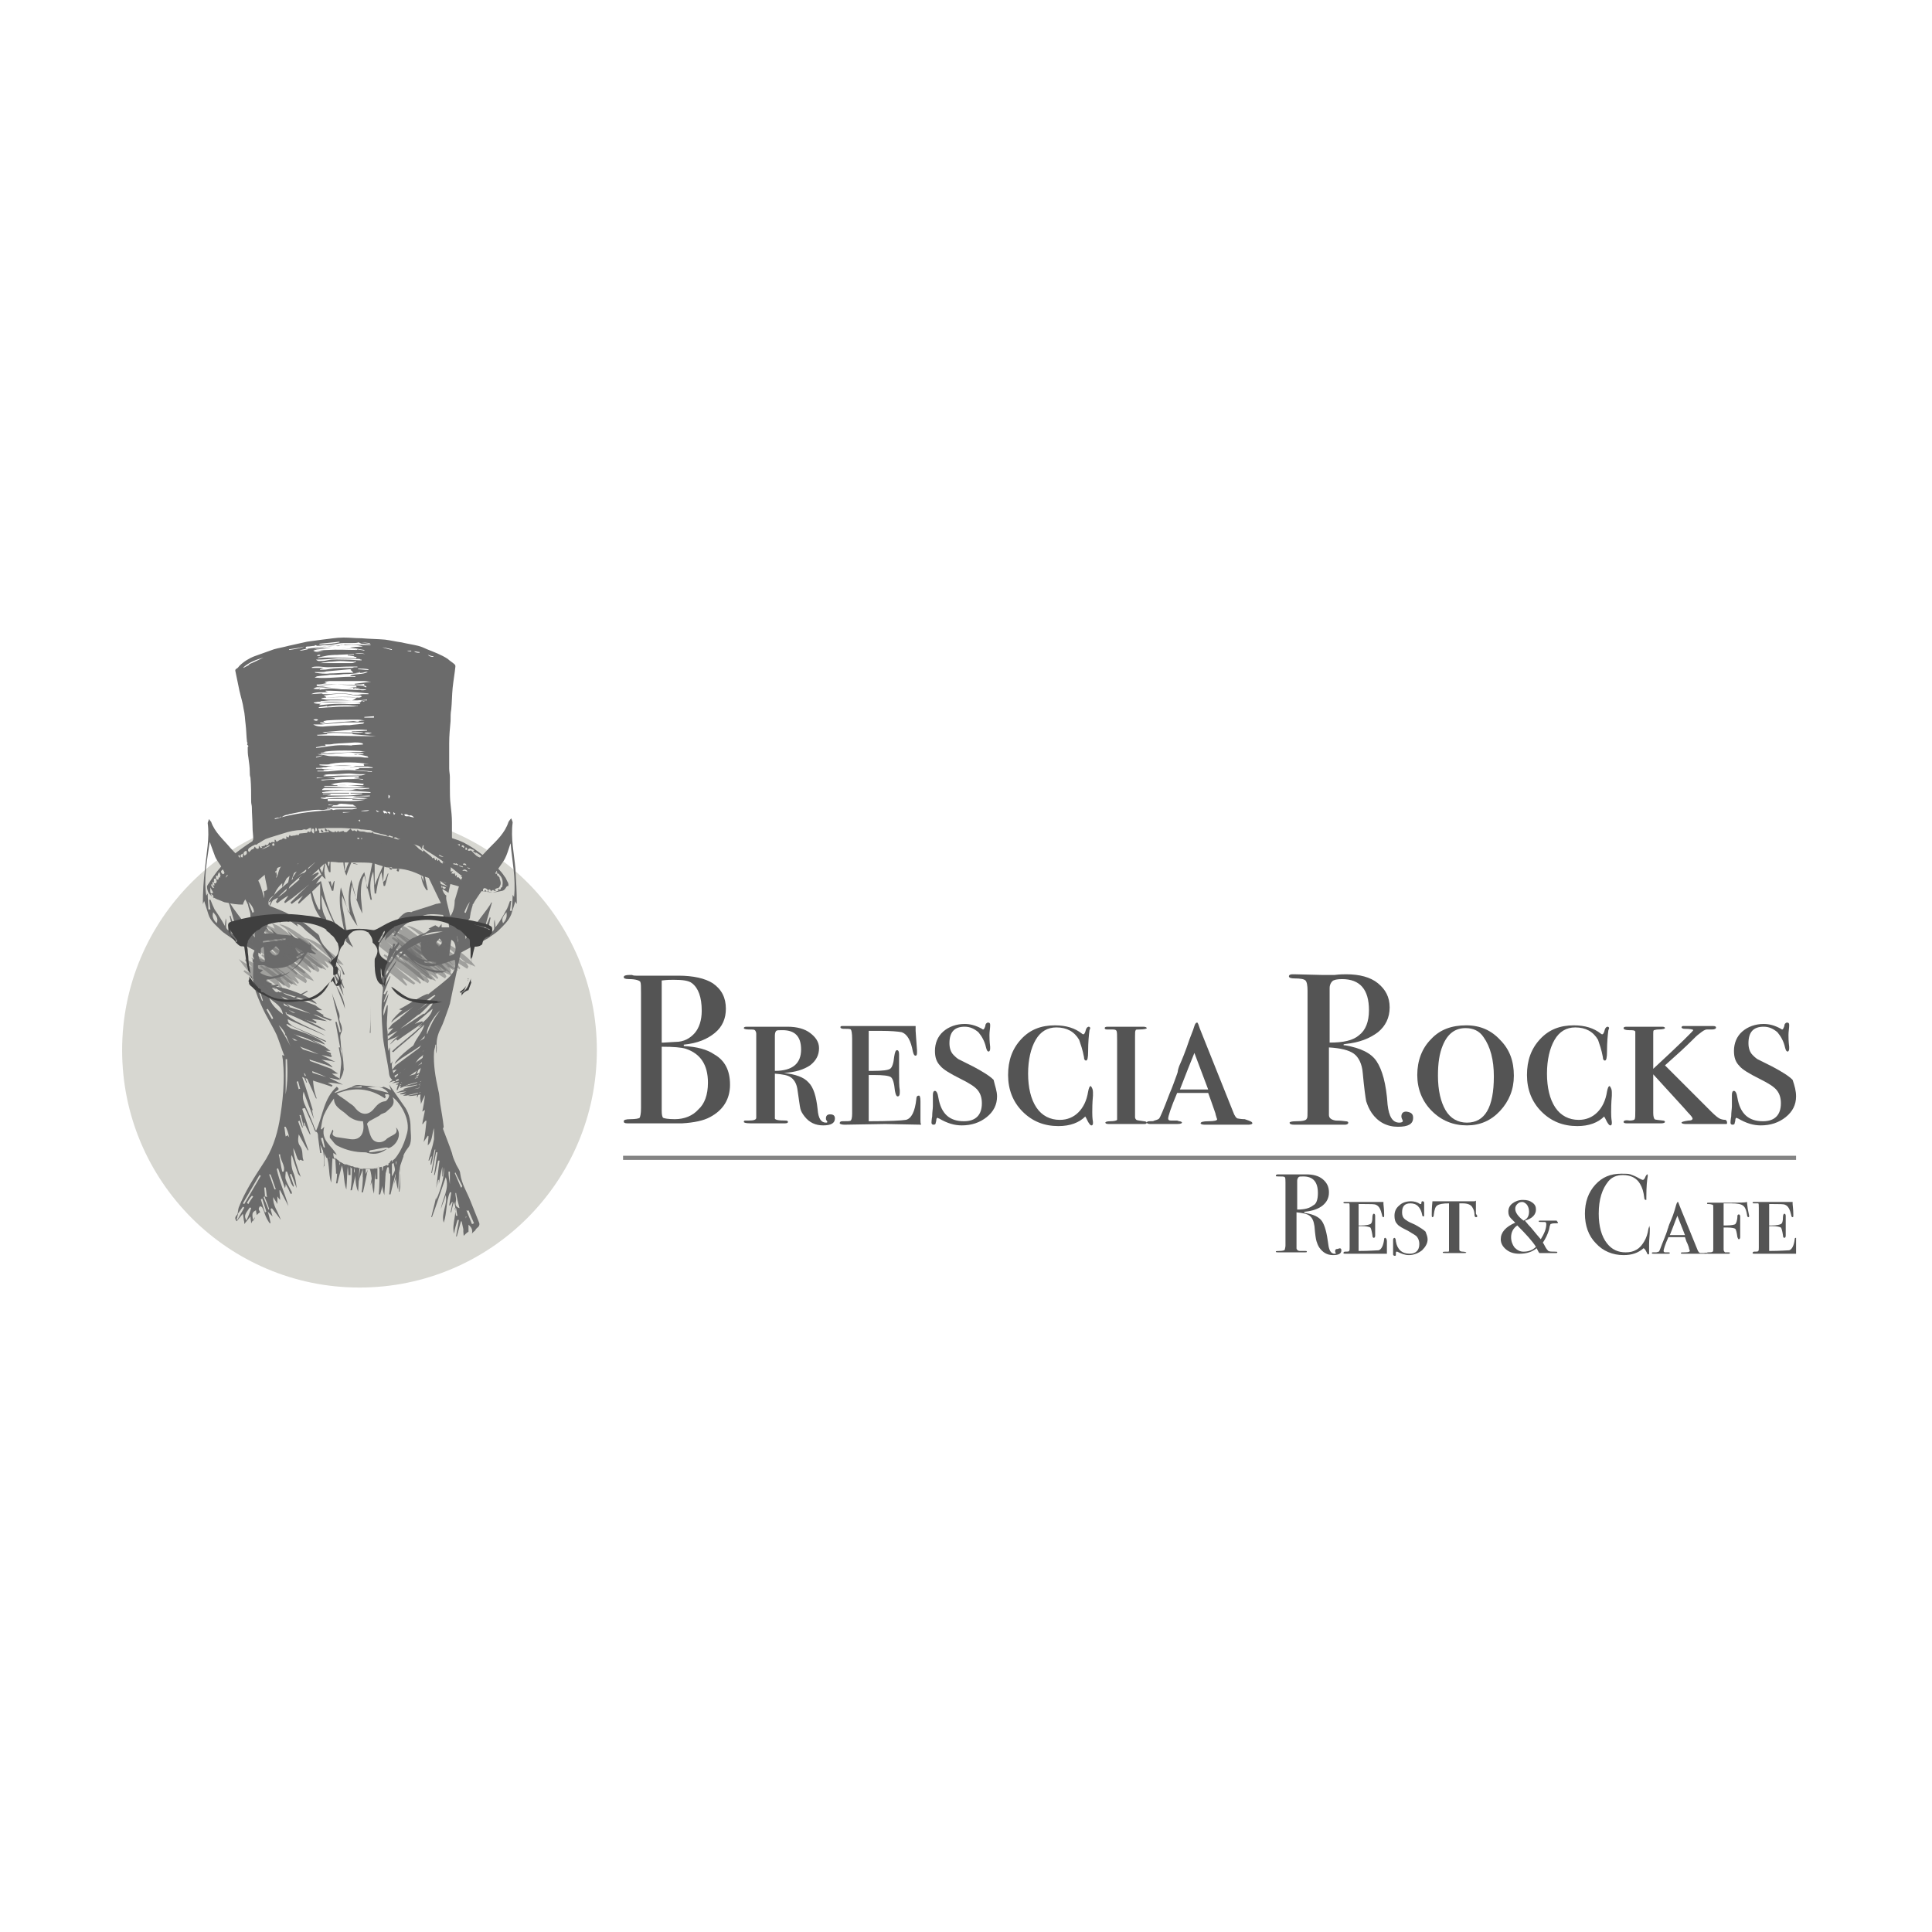 <?xml version="1.0" encoding="UTF-8"?> <!-- Generator: Adobe Illustrator 23.1.0, SVG Export Plug-In . SVG Version: 6.00 Build 0) --> <svg xmlns="http://www.w3.org/2000/svg" xmlns:xlink="http://www.w3.org/1999/xlink" version="1.1" id="Layer_1" x="0px" y="0px" viewBox="0 0 280 280" style="enable-background:new 0 0 280 280;" xml:space="preserve"> <style type="text/css"> .st0{fill:#D7D7D1;} .st1{fill:#6B6B6B;} .st2{fill-rule:evenodd;clip-rule:evenodd;fill:#6B6B6B;} .st3{opacity:0.5;fill-rule:evenodd;clip-rule:evenodd;fill:#6B6B6B;enable-background:new ;} .st4{fill:#3F3F3F;} .st5{fill-rule:evenodd;clip-rule:evenodd;fill:#3F3F3F;} .st6{fill:#545454;} .st7{fill:#848484;} </style> <path class="st0" d="M52.1,117.8c-19,0-34.4,15.4-34.4,34.4s15.4,34.4,34.4,34.4s34.4-15.4,34.4-34.4 C86.5,133.2,71.1,117.8,52.1,117.8z"></path> <g> <path class="st1" d="M73.7,119.1c-0.5,1.6-1.7,2.7-2.8,3.8c-0.8,0.9-1.7,1.7-2.5,2.6c-0.8,0.9-1.5,1.8-1.9,3 c-0.2,0.7-0.4,1.3-0.6,2c0,0.9-0.2,1.8-0.8,2.5c0.9,2.5,1.4,2.2,1.4,5.3c0-0.2,4.1-2.2,4.2-2.3c0.5-0.4,1.1-0.7,1.6-1.2 c0.7-0.7,1.4-1.3,1.8-2.3c0.2-0.6,0.4-1.3,0.6-1.9c0,0.1,0.1,0.3,0.2,0.4c0-1.7-0.1-3.4-0.2-5.1c-0.2-2.2-0.7-4.4-0.4-6.7 c0-0.1-0.1-0.3-0.2-0.6C73.8,118.9,73.8,119,73.7,119.1z M68.1,130.7c-0.2,0.5-0.4,1-0.6,1.6c-0.1,0-0.1,0-0.2-0.1 C67.5,131.7,67.7,131.2,68.1,130.7z M72.9,133.8c-0.3-0.7,0.1-1.1,0.5-1.6C73.5,132.8,73.4,133.3,72.9,133.8z M74.5,130 c-0.1-0.2-0.2-0.3-0.2-0.3c0,0.7-0.1,1.5-0.1,2.3c-0.1,0-0.2,0-0.3,0c0.1-0.5,0.1-1,0.2-1.4c-0.1,0-0.2,0-0.2,0 c-0.2,0.5-0.3,1-0.6,1.4c-0.4,0.8-0.9,1.6-1.5,2.4c0-0.4-0.1-0.7-0.1-1.1c-0.3,0.6,0.3,1.4-0.5,1.8c0-0.3,0-0.5,0-0.8 c0,0,0,0-0.1,0c-0.1,0.4-0.2,0.9-0.3,1.3c-0.1,0-0.2,0-0.2-0.1c0.2-0.8,0.3-1.7,0.5-2.5c0,0-0.1,0-0.1-0.1 c-0.3,0.7-0.6,1.4-0.8,2.1h-0.1c0.4-1.4,0.8-2.8,1.2-4.2h-0.1c-0.3,0.8-3.4,4.4-3.7,5.3c-0.2-0.8,0.2-2.9,0.6-3 c0-0.3,0.1-0.6,0.1-0.8c0.1-0.4,0.2-0.8,0.3-1.1c0-0.1,0-0.2,0.1-0.2c0.6-1.3,4-5.4,4.6-6.6c0.3-0.6,0.5-1.3,0.7-1.9 c0-0.1,0.1-0.2,0.1-0.3C74.2,124.7,74.8,127.3,74.5,130z"></path> <path class="st1" d="M30.3,118.7c-0.1,0.3-0.2,0.5-0.2,0.6c0.3,2.2-0.2,4.4-0.4,6.7c-0.2,1.6-0.3,3.3-0.3,5 c0.1-0.1,0.1-0.3,0.2-0.4c0.2,0.6,0.4,1.3,0.6,1.9c0.3,1,1.1,1.6,1.8,2.3c0.5,0.5,1.1,0.8,1.6,1.2c0.1,0.1,4.1,2.1,4.2,2.3 c0-3.1,0.5-2.7,1.4-5.3c-0.6-0.7-0.8-1.6-0.8-2.5c-0.2-0.7-0.4-1.3-0.6-2c-0.4-1.2-1.1-2.1-1.9-3s-1.7-1.7-2.5-2.6 c-1-1.2-2.3-2.3-2.8-3.8C30.5,119,30.4,118.9,30.3,118.7z M36.8,132.2c-0.1,0-0.1,0-0.2,0.1c-0.2-0.5-0.4-1-0.6-1.6 C36.5,131.2,36.8,131.7,36.8,132.2z M30.9,132.2c0.4,0.5,0.8,0.9,0.5,1.6C30.9,133.3,30.7,132.8,30.9,132.2z M30.4,122 c0,0.1,0.1,0.2,0.1,0.3c0.2,0.6,0.5,1.3,0.7,1.9c0.6,1.3,4,5.4,4.6,6.6c0,0.1,0,0.1,0.1,0.2c0.1,0.4,0.2,0.8,0.3,1.1 s0.1,0.5,0.1,0.8c0.4,0.1,0.8,2.2,0.6,3c-0.3-0.8-3.4-4.4-3.7-5.3h-0.1c0.4,1.4,0.8,2.8,1.2,4.2h-0.1c-0.3-0.7-0.6-1.4-0.8-2.1 c0,0-0.1,0-0.1,0.1c0.2,0.8,0.3,1.7,0.5,2.5c-0.1,0-0.2,0-0.2,0.1c-0.1-0.4-0.2-0.9-0.3-1.3c0,0,0,0-0.1,0c0,0.3,0,0.5,0,0.8 c-0.8-0.4-0.2-1.2-0.5-1.8c0,0.4-0.1,0.7-0.1,1.1c-0.5-0.9-1-1.7-1.5-2.4c-0.2-0.4-0.4-0.9-0.6-1.4h-0.2c0.1,0.5,0.1,1,0.2,1.4 c-0.1,0-0.2,0-0.3,0c0-0.8-0.1-1.6-0.1-2.3c0,0-0.1,0.1-0.2,0.3C29.5,127.3,30,124.7,30.4,122z"></path> <g id="_x30_vnP6D_1_"> <g> <path class="st1" d="M57.8,146.3c0.1,0,0.2,0,0.3,0.1c0.4,0.1,1.6-0.6,2.6-1.4c0.4-0.3,0.6-0.5,0.8-0.6 C60.8,144.4,58.7,145.9,57.8,146.3z"></path> <path class="st1" d="M58.9,153.1c0.2-0.3,0.4-0.5,0.6-0.8C59.3,152.6,59.1,152.8,58.9,153.1z"></path> <path class="st1" d="M45.1,153.4L45.1,153.4C46.8,155.2,47.2,155.6,45.1,153.4z"></path> <path class="st1" d="M67.2,179.1c0.2-0.2,0.4-0.4,0.7-0.6v-1c0.5,0.4,0.6,0.8,0.5,1.3c0.1-0.2,0.3-0.3,0.5-0.5 c0-0.1,0.1-0.2,0.2-0.3c0.3-0.2,0.5-0.5,0.3-0.9c-0.4-1-0.8-2-1.2-3c-0.5-1.3-1.3-2.5-1.5-4c0-0.5-0.5-1-0.7-1.6 c-0.2-0.4-0.4-0.9-0.5-1.4c-0.4-1.2-0.9-2.4-1.3-3.5c0-0.1,0.1-0.2,0.1-0.3c-0.1-1-0.3-2.1-0.5-3.3c-0.1-0.7-0.1-1.4-0.3-2.1 c-0.4-1.8-0.7-3.6-0.6-5.4c0-0.4,0.2-0.7,0.2-1.1h0.1v1.3c0.1-0.3,0.1-0.6,0.1-0.9c-0.1-0.9,0.1-1.8,0.5-2.6c0.5-1,0.8-2,1.2-3.1 c0.1-0.2,0.1-0.4,0.2-0.6c0.5-2.5,1.1-5.1,1.6-7.6c0-0.1,0.1-0.2,0.1-0.2c-0.2-0.3-0.3-0.6-0.4-0.9c-0.3-0.7-0.3-1.6-0.4-2.3 c-0.1-0.2-0.2-0.3-0.3-0.5c-0.6-1-0.7-2-1-3.1c-0.1-0.4-0.2-0.8-0.1-1.1c-0.7-0.4-0.8-1.9-1.1-2.8c-0.1-0.1-0.6,0.1-0.6-0.1 c0-0.1-0.1-0.2-0.1-0.2c-0.1-0.2-0.1-0.4-0.2-0.5c0.1,0.3,0.2,0.6,0.2,0.8c0,0-0.1,0-0.1,0.1c-0.3-0.5-0.5-1-0.9-1.6h0.4 c-0.1-0.3-0.3-0.5-0.4-0.8c-0.4-0.6-0.9-1.2-1.3-1.8c-0.6-0.6-1.3-1.2-2.1-1.6c-0.3,0.1-0.5,0.3-0.8,0.4 c-0.2,0.1-0.5,0.2-0.7,0.3c-0.1,0.1-0.2,0.1-0.4,0.1c-0.5,0-0.9-0.1-1.4-0.1c-1.8-0.2-3.6-0.5-5.5-0.5c-1.2,0-2.4,0-3.5-0.5 c-0.3,0.1-0.6,0.1-0.9,0.2c-0.4,0.1-0.7,0.3-1,0.6c0.1,0.4-0.3,0.6-0.6,0.9c-0.5,0.4-0.9,0.8-1.4,1.2c-0.3,0.3-0.5,0.6-0.9,0.9 c-0.6,0.5-0.9,1-1.1,1.8c-0.1,0.4-0.3,0.8-0.5,1.1c-0.2,0.3-0.4,0.6-0.6,0.8l0,0l0,0c-0.3,0.3-0.6,0.6-1,0.7 c0.1,0.3,0.1,0.5,0.1,0.8c0,0.2,0,0.4,0,0.5c0,0,0,0-0.1,0c0,0.2-0.1,0.4-0.1,0.6c-0.5,1.5-0.6,3-0.9,4.6 c-0.1,0.6-0.2,1.2-0.3,1.8c0,0,0,0,0,0.1c0,0.4-0.5,0.8-0.1,1.3v0.1c-0.4,0.2-0.1,0.4-0.1,0.6s0,0.4,0,0.6c0,0.9-0.1,1.8,0.1,2.6 c0.3,1.2,0.8,2.3,1.3,3.4c0.6,1.3,1.4,2.5,2,3.8c0.4,1,0.7,2,1.1,3c0,0-0.1,0-0.3-0.1c0,0.3,0.1,0.6,0.1,0.8 c0.3,2.9,0,5.9-0.5,8.8c-0.4,2.2-1.1,4.3-2.4,6.2c-1.3,2-2.6,4-3.5,6.3c-0.1,0.3-0.1,0.7-0.2,1c0.3-0.4,0.5-0.7,0.8-1.1 c0.1,0,0.1,0.1,0.2,0.1c-0.3,0.6-0.7,1.2-1,1.8c0,0-0.1,0-0.1-0.1c0-0.1,0.1-0.2,0.1-0.4c0-0.1,0.1-0.2,0.1-0.4 c-0.5,0.5-0.5,0.7-0.2,1.1c0.3-0.4,0.6-0.7,0.9-1.1c0.1,0.5,0.1,0.9,0.2,1.2c0,0.1,0,0.2,0,0.3c0.3-0.4,0.6-0.7,0.9-1.1 c0,0.4,0.1,0.7,0.1,1c0.2-0.4,0.4-0.6,0.5-0.9v0.2c-0.1,0.1-0.1,0.2-0.2,0.4c-0.2-1.1-0.2-1.3,0.4-1.6c0,0.3,0.1,0.5,0.1,0.7 c0.2-0.2,0.3-0.3,0.5-0.4c0-0.1-0.2-0.3-0.2-0.5c0-0.1,0.1-0.3,0.2-0.4c0.1,0.1,0.3,0.1,0.3,0.2c0.2,0.3,0.3,0.7,0.4,1 c0.2,0.5,0.4,0.9,0.7,1.3c0,0,0.1,0,0.1-0.1c-0.1-0.5-0.2-1-0.4-1.6c0.3,0.3,0.5,0.5,0.7,0.7c-0.1-0.4-0.2-0.7-0.3-1.1 c0.1,0,0.1,0,0.2-0.1c0.4,0.5,0.8,1,1.3,1.7c-0.4-1.2-1.2-2.1-1.1-3.3c0.2,0.4,0.4,0.6,0.6,1v-1.1c0.2,0.3,0.3,0.4,0.4,0.5 c0-0.5-0.1-0.9-0.1-1.4h0.1c0.4,0.8,0.8,1.5,1.2,2.3c-0.5-1.8-1.3-3.5-1.7-5.4c0.1,0,0.1,0,0.2-0.1c0.3,0.9,0.6,1.8,1,2.9 c0.1-0.3,0.1-0.4,0.1-0.6c0.3,0.5,0.5,0.9,0.7,1.4c0.1,0,0.1,0,0.2,0c0-0.1,0-0.3-0.1-0.4c-0.3-0.6-0.6-1.1-0.8-1.7 c-0.1-0.3,0-0.7,0-1.1c0.1,0,0.1,0,0.2,0c0.2,0.6,0.4,1.1,0.6,1.7c0.1,0.2,0.2,0.3,0.3,0.5c0,0,0,0,0.1-0.1 c-0.2-0.6-0.4-1.2-0.6-1.7c0.1,0,0.1,0,0.2-0.1c0.3,0.7,0.5,1.4,0.8,2.1c-0.1-0.8-0.2-1.6-0.5-2.3s-0.3-1.5-0.3-2.2 c0-0.1,0-0.1,0.1-0.3c0.3,1,0.6,1.8,0.9,2.7c0.1,0.2,0.3,0.3,0.4,0.5c-0.5-1.4-1-2.7-1.1-4.2c0.3,0.5,0.4,1,0.6,1.5 c0,0.1,0.2,0.2,0.3,0.3c0.2-0.3,0.3,0.1,0.6,0c-0.3-0.6,0-1.4-0.5-2.1c-0.4-0.5-0.3-1.1-0.2-1.7c0.4,0.7,0.8,1.5,1.3,2.3h0.1 c-0.5-1.4-1-2.8-1.5-4.2c0.1,0,0.1,0,0.2-0.1c0.1,0.3,0.3,0.7,0.4,1c0,0,0,0,0.1,0c-0.2-0.6-0.3-1.2-0.5-1.8c0.1,0,0.1,0,0.2,0 l0.4,1.6h0.1c0-0.2-0.1-0.3-0.1-0.5c0,0,0,0,0.1,0c0.2,0.6,0.5,1.1,0.8,1.7H45c-0.4-1.3-0.8-2.5-1.2-3.7c0.2-0.1,0.3-0.1,0.4-0.1 c0.5,1.1,1,2.2,1.5,3.3c-0.3-1.1-0.8-2.2-1.3-3.3c-0.3-0.7-0.7-1.4-0.4-2.4c0.5,1.4,1,2.7,1.5,4c-0.1-0.4-0.2-0.9-0.3-1.4 c0.1,0.1,0.2,0.2,0.2,0.3c-0.5-1.6-1-3.3-1.6-5L44,156l0.4,0.9h0.1c-0.2-0.5-0.3-1-0.5-1.5h0.1c0.6,1.3,1.1,2.5,1.7,3.8h0.1 c-0.9-2.5-0.2-3.3-1.1-5.8c0.1,0.1,0.3,0.1,0.4,0.2c0,0,0,0,0.1,0c-0.9-1-1.9-2-3.1-3.3l0.1-0.1c0.4,0.3,5.2,2.4,5.6,2.7 c0,0,0-0.1,0.1-0.1c0-0.1-0.1-0.1-0.1-0.2c-0.8-0.3-5.9-2.8-6.3-3.6c0.5,0.4,5.5,2.7,6,3.1c-0.5-0.6-5.7-2.9-6.1-3.6l0.1-0.1 c0.4,0.2,5.2,2.4,5.6,2.6c0,0,0-0.1,0.1-0.1c-0.1-0.1-4.8-2.1-4.9-2.2c-0.2-0.1-0.3-0.3-0.5-0.4c-0.1-0.1-0.2-0.3-0.2-0.6 c0.3,0.2,5.1,2.2,5.4,2.4c-0.5-0.5-5.9-2.5-5.7-3.4c0.4,0.3,5.3,2.5,5.8,2.7c-0.5-0.7-6.2-2.8-6.1-4c0.3,0.2,0.6,0.4,0.8,0.6 c0,0,0-0.1,0.1-0.1c-0.2-0.2-0.5-0.4-0.7-0.7c0.7,0.3,5.9,2.5,6.5,2.7c0.1,0,0.2,0,0.3-0.1c-0.6-0.2-5.6-2.4-6.2-2.6 c1-0.5,1.8-1,2.7-1.5l-0.1-0.1c-0.6,0.3-1.3,0.7-1.9,1c-0.6,0.3-1.2,0.5-1.7-0.1c-0.2-0.2-0.3-0.5-0.5-0.8 c-0.5,0.3-0.6-0.2-1-0.5c0.3-0.1,0.6-0.2,0.9-0.3c0-0.1,0-0.1,0-0.2c-0.3,0-0.7,0.1-1,0.1c0,0,0,0,0-0.1c0.1,0,0.1-0.1,0.2-0.1 c-0.3-0.1-0.6-0.2-0.9-0.4c0-0.1,0-0.1,0-0.2c1.3-0.2,2.5-0.4,3.5-1.2c-0.4,0.2-0.8,0.4-1.3,0.5c0,0,0-0.1-0.1-0.1 c0.1-0.1,0.2-0.3,0.4-0.4c-1.1,1-2.2,0.9-3.4,0.2c0.2-0.2,0.3-0.3,0.4-0.4c-0.3-0.2-0.8,0.1-0.7-0.7c0.4,0,0.8-0.1,1.1,0.1 c0.7,0.5,1.3,0.3,2,0.3c1.1-0.1,2-0.6,2.8-1.3c0.1-0.1,0.2-0.1,0.5-0.1c-0.2,0.3-0.4,0.5-0.6,0.8c-0.3,0.4-0.7,0.7-1.1,1 c0.8-0.4,1.4-1,1.9-1.8c0.2-0.3,0.4-0.7,0.6-0.9c0.4,0.1,0.8,0.2,1.1,0.3l0.1-0.1c-0.4-0.3-0.9-0.6-0.7-1.2 c0-0.1-0.2-0.3-0.3-0.4c0,0.1,0.1,0.2,0.1,0.4c-0.6-0.4-1-0.7-1.5-1c-0.5,0.1-0.8-0.2-1.1-0.5c-0.3-0.3-0.6-0.6-0.9-0.9 c0.3,0.3,0.5,0.7,0.8,1c-0.6-0.1-1.3-0.1-1.9-0.2c-0.2,0-0.4-0.3-0.6-0.4c-0.2-0.2-0.3-0.3-0.5-0.5c0.2,0.3,0.3,0.5,0.5,0.8h-1.9 c0.1-0.4,0.1-0.7,0.2-1.1c0.3,0.3,0.6,0.5,0.9,0.7v-0.1c-0.3-0.4-0.5-0.8-0.8-1.2l0.2-0.1c0.1,0.1,0.3,0.2,0.4,0.3 c0-0.2-0.1-0.4-0.1-0.6c0.2,0,0.3,0,0.5,0l0,0c0.8-0.5,1.1,0.3,1.6,0.6c-0.1-0.2-0.3-0.4-0.4-0.6c0-0.1,0.1-0.1,0.1-0.2 c0.5,0.2,0.9,0.4,1.4,0.6c0.1,0,0.2-0.2,0.3-0.1c0.4,0.3,0.7,0.5,1.1,0.8c-0.1-0.1-0.1-0.3-0.2-0.4c0.7,0.1,1,0.7,1.5,1.1 c0.6,0.5,1.3,1,1.8,1.6c0.5,0.8,1.1,1.5,1.6,2.3c0.2,0.3,0.3,0.6,0.4,1c-0.2-0.2-0.4-0.5-0.6-0.7l-0.1,0.1c0.7,0.9,1.4,1.8,1.6,3 c-0.2-0.4-0.4-0.7-0.7-1.1c0,0,0,0-0.1,0c0.4,1,0.9,2,1.4,3.1c-0.1-0.6-0.3-1.1-0.4-1.6c0,0,0,0,0.1,0l0.3,0.5h0.1 c-0.4-1.1-0.9-2.1-1.4-3.3c0.4,0.4,0.8,0.8,1.1,1.2c-0.4-0.5-0.8-1.1-1.2-1.6c-0.2-0.3-0.3-0.5-0.4-0.9c0.7,0.8,1.6,1.5,1.7,2.6 c0.3,0.1,0.3,0,0.2-0.1c-0.1-0.3-0.3-0.7-0.5-1c-0.8-1-1.6-2.1-2.5-3.1c-0.3-0.4-0.5-0.8-0.6-1.2c0-0.1-0.1-0.3-0.2-0.4 c-0.7-0.5-1.3-1.1-2-1.6c-0.9-0.6-1.9-1.1-2.8-1.6c-0.7-0.3-1.4-0.6-2.2-0.9c0.2-0.4,0.5-0.9,0.7-1.3c-0.3-0.1,0.3-1.3,1.1-2v0.6 c0.4-0.9,0.8-1.6,1.2-2.4c-0.2,1.2-0.5,2.3-0.7,3.4h0.2c0.7-2.2,1.3-4.4,2.7-6.5c0.1,0.3,0.2,0.4,0.2,0.6l0.1-0.1 c-0.2-0.5,0-0.7,0.5-0.7c1.5-0.2,3-0.5,4.6-0.7c0.3,0,0.7,0,1,0.2c1,0.6,2.1,0.4,3.1,0.2c0.5-0.1,0.9-0.3,1.3,0 c0.1,0.1,0.3,0,0.4,0c0,0.2,0.1,0.5,0.1,0.7c0.2-0.7,0.3-0.8,1-0.6c0.2,0.1,0.5,0.1,0.7,0.2c0.2,0,0.3-0.1,0.5-0.1 c0.1,0,0.3,0.2,0.3,0.2c0.3,0.1,0.6,0.2,0.8,0.3c0.5,0.5,0.9,1,1.3,1.5c0.2,0.3,0.4,0.6,0.5,0.9c0.1,0.2,0.3,0.4,0.4,0.6 c0.2,0.5,0.3,1,0.3,1.5l-0.4-1c0.1,0.8,0.3,1.5,0.8,2.2c0.1,0,0.1,0,0.2,0c-0.3-1.2-0.5-2.4-0.8-3.7c0.9,1.9,1.8,3.7,2.7,5.6 c-0.3,0-0.5,0.1-0.7,0.1c-1.1,0.4-2.2,0.7-3.4,1.1c-0.1,0-0.1,0.1-0.2,0.1c-0.9-0.2-1.4,0.5-1.9,1c-0.7,0.7-1.3,1.5-1.8,2.4 c0,0.2-0.1,0.5-0.1,0.7c0.2-0.2,0.3-0.4,0.5-0.5c0.3-0.3,0.6-0.6,0.9-0.9c0.1,0.1,0.1,0.1,0.2,0.2c-0.1,0.1-0.2,0.3-0.3,0.4 l-0.1,0.1l0,0c0.1,0,0.2,0.1,0.3,0.1c0.4-0.8,0.9-1.4,1.7-1.9c0.5-0.3,1.2-0.5,1.7-0.8c1.1-0.7,2.3-0.5,3.5-0.4 c0,0,0.1,0.2,0.1,0.3c0.7-0.2,0.3,0.3,0.3,0.5c0.5,0.1,0.4,0.6,0.5,1H64c0-0.2,0-0.3,0-0.5c-0.1,0.1-0.2,0.3-0.4,0.5 c-0.2-0.1-0.3-0.2-0.5-0.3c-0.3,0.1-0.6,0.3-1,0.5c0.3,0.1,0.3,0,0.3,0c-0.1,0.1-0.3,0.3-0.6,0.5c-0.5,0.3-1.1,0.4-1.6,0.7 c-0.3,0.1-0.5,0.2-0.8,0.4c-0.7,0.6-1.3,1.1-2,1.7c0-0.1,0-0.2,0.1-0.3h-0.1c-0.2,0.4-0.4,0.9-0.5,1.3c0,0,0.1,0,0.1,0.1 c0.5-0.4,0.7-1.1,1.5-1.2c-0.3,0.3-0.5,0.6-0.7,0.9l0.1,0.1c0.3-0.2,0.5-0.4,0.8-0.6c1.9,2.2,4.5,3.3,6,2.5 c-2.1,0.1-4.2-0.6-4.8-1.6c0.9,0.7,1.9,1.1,3,0.9c1-0.2,2-0.6,3-0.9c0.3,1.1-0.2,2-1,2.7c-0.8,0.7-1.7,1.4-2.6,2.1 c-0.2,0.2-0.9,0.7-1.6,1.3c-1,0.8-2.4,2.1-2.7,2.3c0,0.1,0.1,0.1,0.1,0.2c0.9-0.4,4-3.1,4.9-3.5l0.1,0.1 c-0.5,0.4-0.9,0.8-1.3,1.2c-0.4,0.4-2.9,1.9-3.3,2.4c0,0,2.3-1,2.3-0.9c0.7-0.6,1.3-1.3,2-1.9c-0.2,1.7-5.6,5-6.3,6.3 c0.8-0.8,5.3-4.4,6.2-5.2c-0.3,1.3-1.4,1.8-2.1,2.7c0.2-0.1,0.4-0.2,0.6-0.4c0,0.2-2.3,2.1-0.1,0.4c0.2-0.2,0.3-0.3,0.4-0.4 c-0.3,1.3-1.4,2.1-1.7,3.4c0,0.2-0.1,0.3-0.2,0.5c0.7-0.9,1.4-1.7,2-2.3c-0.5,1.9-2.7,4.3-3.7,6c0-0.9,0.5-1.9,1.1-2.9 c-0.6,0.7-1.4,1.5-1.6,2.1c0.1-0.1,0.2-0.1,0.4-0.2c0,0.2-0.1,0.4-0.1,0.6s-0.2,0.5-0.1,0.6c0.5,0.3,0.1,0.6,0.1,0.9 c-0.1,0.3-0.2,0.5-0.2,0.8h0.1c0.2-0.4,0.4-0.9,0.6-1.3h0.1c-0.1,0.3-0.2,0.7-0.3,1c0.3-0.1,2-0.9,2-1.1c0.5-1.1,0.9-2.3,1.3-3.4 c-0.4,0.8-0.7,1.6-1.1,2.4c-0.1,0.3-1.6,1.3-1.8,1.6c-0.1,0-0.1-0.1-0.2-0.1c0.6-1.4,2.5-3.4,3.1-4.8h0.1l-0.1,0.7 c-0.1,0.6-0.2,1.1-0.3,1.7c-0.1,0.6-0.4,1.1-0.5,1.7c-0.1,0.3,0,0.7,0,1.2c0.2-0.5,0.4-0.8,0.5-1.1h0.1l-0.7,2.5h0.1 c0.1-0.3,0.2-0.5,0.4-0.8c0.1,0.3,0,0.6,0,0.9c0,0.2,0.1,0.5,0.1,0.9c0.2-0.5,0.4-0.9,0.6-1.3c-0.1,0.8-0.2,1.5-0.4,2.4 c0.3-0.2,0.4-0.2,0.4-0.3c-0.1,0.7-0.3,1.4-0.4,2.1h0.1c0.1-0.2,0.2-0.3,0.4-0.5c0,0,0.1,0,0.1,0.1c-0.1,1-0.2,2-0.4,3 c0.2-0.3,0.4-0.6,0.6-0.9c0,0,0.1,0,0.1,0.1c0,0.4-0.1,0.8-0.1,1.3c0.7-0.7,0.6-1.7,0.9-2.5c0,0.5,0,1.1,0,1.6 c-0.1,0.5-0.2,1-0.4,1.6c-0.1,0.5-0.3,1-0.4,1.5h0.1c0.1-0.2,0.2-0.4,0.3-0.6c0,0,0,0,0.1,0c-0.1,0.4-0.2,0.8-0.2,1.2h0.1 c0.2-0.7,0.3-1.5,0.5-2.2h0.1c-0.2,1.1-0.4,2.3-0.6,3.4h0.1l0.6-3c0.1,0,0.1,0,0.2,0c-0.2,1.1-0.3,2.2-0.5,3.3c0,0,0,0,0.1,0 c0.2-0.7,0.3-1.4,0.5-2.1c0.1,0,0.2,0,0.2,0c-0.2,1.3-0.3,2.7-0.5,4l0,0l0.3-1.2c0,0,0,0,0.1,0v0.6c0.1-0.8,0.3-1.6,0.5-2.5v1.4 h0.1c0-0.4,0.1-0.7,0.1-1.3c0.2,0.8-0.3,3-1.1,4.7c0-0.1,0-0.2,0-0.4c-0.2,1-0.5,2-0.7,2.9h0.1c0.7-1.9,1.3-3.8,2-5.8 c0.6,1.7-0.5,3.1-0.7,4.6c0.2-0.7,0.5-1.3,0.7-2c0.3,1.4-0.7,2.6-0.3,4c0.5-1.4,0.3-3,0.9-4.4c0.1,0,0.1,0,0.2,0 c-0.1,0.6-0.2,1.3-0.3,1.9c0,0,0,0,0.1,0c0.1-0.2,0.2-0.3,0.3-0.5h0.1c-0.1,0.5-0.2,1-0.3,1.5h0.1c0.1-0.5,0.2-1,0.4-1.5 c0.6,1.6-0.4,3.1,0,4.6c0.1-0.7,0.3-1.3,0.5-2c0.1,0,0.1,0,0.2,0c-0.1,0.8-0.3,1.6-0.4,2.4c0,0,0,0,0.1,0 c0.2-0.7,0.4-1.5,0.6-2.2h0.1c0.1,0.5,0.2,0.9,0.3,1.4c0.2-0.1,0.3-0.2,0.3-0.4c0-0.6,0-1.2,0-1.7h0.1 C67.1,177.6,67.1,178.3,67.2,179.1z M67.9,175.4l0.8,1.9c-0.1,0-0.2,0.1-0.3,0.1c-0.3-0.7-0.5-1.3-0.8-2 C67.8,175.5,67.8,175.5,67.9,175.4z M35.7,176.9c-0.3-0.7-0.3-0.8,0.5-1.9c0.1,0,0.1,0,0.2,0.1C36.2,175.7,36,176.3,35.7,176.9z M36,174.5c-0.1-0.1-0.2-0.1-0.2-0.2c0.2-0.3,0.4-0.7,0.7-1c0.1,0,0.1,0.1,0.2,0.1C36.4,173.8,36.2,174.1,36,174.5z M35.4,174.5 c-0.1,0-0.1-0.1-0.2-0.1l2.4-4.1c0.1,0,0.1,0.1,0.2,0.1C37,171.8,36.2,173.1,35.4,174.5z M38.4,175.7c-0.2-0.6-0.4-1.2-0.6-1.9 c0.1,0,0.1,0,0.2-0.1l0.6,1.9C38.5,175.7,38.4,175.7,38.4,175.7z M38.9,175.3c-0.2-0.6-0.5-1.2-0.7-1.8c0,0,0.1-0.1,0.2-0.2l0,0 l0,0l-0.1-1.2c0.1,0,0.1,0,0.2,0c0.1,0.5,0.1,0.9,0.2,1.4c-0.2-0.1-0.3-0.1-0.4-0.2l0,0l0,0c0.2,0.6,0.5,1.2,0.7,1.9 C39,175.3,38.9,175.3,38.9,175.3z M39.8,172.4c-0.3-0.7-0.5-1.5-0.8-2.2c0.1,0,0.1,0,0.2,0c0.3,0.7,0.5,1.5,0.8,2.2 C39.9,172.3,39.9,172.3,39.8,172.4z M41.1,169.8c-0.1,0-0.1,0-0.2,0c-0.2-0.8-0.3-1.7-0.5-2.5c0.1,0,0.1,0,0.2,0 C40.6,168.2,41.4,168.9,41.1,169.8z M43.2,156.7l0.3,1.1c-0.1,0-0.2,0-0.2,0.1c-0.1-0.4-0.2-0.7-0.3-1.1 C43.1,156.7,43.2,156.7,43.2,156.7z M41.9,164.8c-0.1-0.1-0.2-0.2-0.2-0.3c-0.1,0.1-0.1,0.1-0.3,0.2c-0.1-0.5-0.1-0.9-0.2-1.4 c0.1,0,0.1,0,0.2,0C41.6,163.7,41.8,164.2,41.9,164.8C42,164.7,42,164.8,41.9,164.8z M41.4,158.6v-5.1c0.1,0,0.1,0,0.2,0 C41.7,155.2,41.7,156.8,41.4,158.6z M42.1,151.6c-0.5-1-1.1-1.9-1.7-3C41.4,149.4,41.6,150.6,42.1,151.6z M41,147 c-0.9-0.7-1.7-1.4-2-2.4C39.7,145.3,40.8,145.7,41,147z M38.8,146.2c0.3,0.5,0.6,0.9,0.8,1.4c-0.1,0-0.1,0.1-0.2,0.1 c-0.3-0.5-0.5-0.9-0.8-1.4C38.7,146.3,38.7,146.3,38.8,146.2z M44.1,138.2c-0.3,0.2-0.6,0.5-1,0.7c-0.1-0.1-0.1-0.2-0.2-0.2 c0.3-0.2,0.6-0.4,1-0.6C44,138,44,138.1,44.1,138.2z M42.9,137.3c0.3,0.2,0.6,0.3,1,0.6c-0.3,0.1-0.5,0.2-0.7,0.4 c-0.1-0.3-0.3-0.6-0.4-0.8C42.8,137.4,42.8,137.4,42.9,137.3z M38.1,145c0,0-0.1,0-0.1,0.1c-0.2-0.6-0.5-1.3-0.7-1.9 c0.1,0,0.1-0.1,0.2-0.1L38.1,145z M39.8,138.5c-0.2,0-0.4-0.3-0.7-0.6c0.4-0.3,0.6-0.5,0.9-0.8c0.2,0.2,0.5,0.4,0.5,0.7 C40.5,138.3,40.1,138.5,39.8,138.5z M41.4,136c0,0.1,0,0.1,0,0.2l-3.3,0.4c0-0.1,0-0.1,0-0.2C39.2,136.2,40.3,136.1,41.4,136z M38.2,137.2c0.1,0.7,0.1,1.4,0.2,2.2c-0.5,0.1-0.8-0.2-0.9-0.7C37.3,138,37.6,137.5,38.2,137.2z M39,131.3 c-0.3-0.7,0.1-1.2,0.8-1.6C39.4,130.3,39.2,130.8,39,131.3z M51.1,122.6h3C53.2,123.1,51.8,123.1,51.1,122.6z M59,137.6 c0.6-0.4,1.3-0.7,2-1.1c-0.1,1.2,0.1,2,1,2.7C61,139.1,59.8,138.5,59,137.6z M63.2,139.7c-0.6-0.1-1.2-0.1-1.7-0.2 c0-0.1,0-0.1,0-0.2l1.7,0.1C63.2,139.6,63.2,139.6,63.2,139.7z M64.1,136.5c-0.1,0.3-0.3,0.5-0.5,0.7c-0.1-0.2-0.4-0.4-0.4-0.5 c0-0.2,0.3-0.4,0.5-0.7C63.9,136.3,64.1,136.5,64.1,136.5z M61,135.7c1-0.6,2.1-0.7,3.2-0.7L61,135.7z M65.1,138.5 c0.1-0.8,0.2-1.5,0.3-2.3c0.5,0.2,0.7,0.9,0.6,1.6C65.9,138.3,65.5,138.5,65.1,138.5z M62.7,148.1c-0.3,0.6-0.6,1.2-0.8,1.8 c-0.2-0.6,0.7-2.3,1.9-3.5C63.4,147,63,147.5,62.7,148.1z M65.2,171.6L65.2,171.6c-0.1-0.6-0.2-1.2-0.2-1.8c0.1,0,0.1,0,0.2,0 C65.2,169.8,65.2,171.6,65.2,171.6z M66.1,176.2c-0.1-0.4-0.1-0.8-0.2-1.1c0.1,0,0.1,0,0.2,0c0.1,0.4,0.1,0.8,0.2,1.1 C66.2,176.2,66.1,176.2,66.1,176.2z M66.1,173.9c0-0.3-0.1-0.6-0.1-1h0.1c0.1,0.7,0.3,1.4,0.5,2.2 C65.9,174.9,66,174.4,66.1,173.9z M66.8,172.1c-0.3-0.7-0.6-1.4-0.9-2.1c0,0,0.1,0,0.1-0.1c0.3,0.7,0.7,1.4,1,2 C66.9,172.1,66.9,172.1,66.8,172.1z"></path> <path class="st1" d="M45.3,121.1C45.3,121.1,45.3,121,45.3,121.1c0-0.2,0-0.3,0-0.4c-0.2,0.2-0.4,0.4-0.6,0.6 c-0.1,0.3-0.1,0.6-0.2,1l0,0c0.3,0,0.6,0.1,0.9,0.2c-0.1-0.2-0.1-0.3-0.1-0.4C45.6,121.7,45.3,121.4,45.3,121.1z"></path> <path class="st1" d="M40,127.1c0.2-0.1,0.1-0.4,0-0.9c0.1-0.2,0.2-0.4,0.3-0.6c0-0.2,0-0.4,0-0.5c-0.5,0.3-1.1,0.4-1.7,0.5 c0,0.3-0.1,0.6-0.2,0.9c-0.2,0.4,0.5,2.3,0.3,2.7h0.1c0.8,0.3,0.7-1.5,1.5-2c-0.1,0-0.1,0.1-0.2,0.1 C40.1,127.2,40,127.1,40,127.1z M39.9,126.3l0.1-0.1c0,0.2,0,0.3,0,0.3C39.9,126.5,39.9,126.4,39.9,126.3z"></path> <path class="st1" d="M40.8,124.8c-0.1,0-0.1,0.1-0.2,0.1c-0.1,0.1-0.2,0.1-0.3,0.1c0,0.2,0,0.4,0,0.5v0.1 c0.4-0.2,0.6-0.5,0.8-0.9C41,124.8,40.9,124.8,40.8,124.8z"></path> <path class="st1" d="M64.3,127.8L64,129c0.1-0.1,0.2-0.1,0.2-0.2C64.1,128.7,64.2,128.2,64.3,127.8L64.3,127.8 C64.4,127.8,64.4,127.8,64.3,127.8z"></path> <path class="st1" d="M56.9,153.8c-0.1,0.1-0.1,0.2-0.2,0.3h-0.1c0-0.8-0.1-1.6-0.1-2.3c-0.1,0.1-0.1,0.3-0.2,0.5 c-0.2-1.1,0-2.2-0.2-3.2c-0.1-1.1,0.1-2.3,0.1-3.4h-0.1c-0.2,0.5-0.3,0.9-0.5,1.5c-0.2-1.2,0.6-2.1,0.7-3.2 c-0.2,0.4-0.4,0.8-0.6,1.2h-0.1c0.2-0.5,0.4-1.1,0.6-1.6c0,0,0,0-0.1,0c-0.1,0.2-0.2,0.3-0.3,0.5c-0.1,0-0.1,0-0.2-0.1 c0.3-0.8,0.7-1.7,1-2.5c0,0,0,0-0.1,0c-0.2,0.4-0.4,0.8-0.7,1.3c0-0.2-0.1-0.3,0-0.4c0.4-0.8,0.7-1.7,1.3-2.4 c0.2-0.3,0.3-0.6,0.4-0.9c-0.5,0.7-1,1.5-1.6,2.3c0.1-1.2,1.2-2,1.5-3.1c-0.3,0.4-0.6,0.8-0.9,1.2c-0.1,0-0.1-0.1-0.2-0.1 c0.5-0.8,1-1.7,1.6-2.6c-0.1-0.1-0.1-0.2-0.1-0.3c-0.2,0.3-0.5,0.6-0.8,0.9c-0.1,0.1-0.2,0.1-0.3,0.1c0-0.1,0-0.1,0-0.2 c-0.1,0.1-0.2,0.2-0.3,0.3c0.1,0,0,0.2,0,0.3c-0.3,1.2-0.7,2.4-1,3.6c-0.1,0.5-0.3,1.1,0.1,1.6c0,0.1,0,0.2,0,0.3 c-0.1,0.9-0.2,1.9-0.2,2.8c0,1.4,0.1,2.7,0.2,4.1c0.2,1.8,0.7,3.6,0.9,5.4c0.1,0.6,0.5,0.9,1,1.1 C57.3,155.8,56.5,154.9,56.9,153.8z"></path> <path class="st1" d="M57.3,136.8L57.3,136.8c-0.2,0-0.3,0-0.3-0.1c-0.1,0.6-0.2,1.2-0.3,1.7C56.9,137.9,57.1,137.3,57.3,136.8z"></path> <path class="st2" d="M50.6,168.9c-0.2-0.1-0.3-0.1-0.5-0.2c0.1,0.1,0.3,0.3,0.4,0.3c0.2,0.1,0.3,0.1,0.4,0.3H51 c0.4,0,1,0.1,1.5,0.1l0,0c0.6,0,1.2,0,1.8-0.1c0.3-0.1,0.5-0.2,0.8-0.3C53.6,169.7,52.1,169.5,50.6,168.9z"></path> <path class="st2" d="M46.1,164.8c0.1,0.8,0.2,1.5,0.3,2.3h0.2c-0.1-0.4-0.1-0.8-0.2-1.2c0.3,0.6,0.6,1.2,0.9,1.9 c0.6-0.1,1.2,0.1,1.7,0.6l0.1,0.1c0.1,0,0.2,0,0.2,0.1c0,0,0,0.1,0,0.2c0.1,0.1,0.2,0.1,0.3,0.2c0-0.1-0.1-0.2-0.1-0.3 c0.2,0.1,0.4,0.1,0.7,0.2c-0.4-0.2-0.7-0.4-1.1-0.6c-0.6-0.2-0.8-0.5-0.8-1.2c0.2,0.1,0.3,0.2,0.5,0.3c-0.6-1.3-2.4-2.1-1.8-4.1 c-0.2,0.2-0.3,0.3-0.4,0.4l-0.1-0.1c0.1-0.6,0.2-1.3,0.4-1.9c0.4-0.9,0.9-1.7,1.5-2.5c0,1.2,1,1.6,1.7,2.2 c0.7,0.7,1.5,1.1,2.5,1.1c0.3,1.5-0.2,2.8-1.8,2.6c-0.7-0.1-1.3-0.2-2-0.3c-0.4-0.1-0.8-0.3-0.5-0.8c0-0.1,0-0.2-0.1-0.3 c-0.1,0.3-0.3,0.6-0.4,0.9c0,0.1,0,0.2,0,0.3c0.4,0.4,0.7,1,1.2,1.2c1.2,0.6,2.5,0.9,3.8,0.9c0.2,0,0.3,0,0.5,0.1 c1.1,0.3,2,0,2.8-0.6c-0.4,0.1-0.7,0.3-1.1,0.3c-0.5,0.1-1,0.2-1.5,0.2c0-0.1,0-0.1,0-0.2c0.1,0,0.1-0.1,0.2-0.1 c0.7-0.1,1.5-0.3,2.2-0.4c0.1,0,0.3,0,0.4,0.1c1.1-0.3,2.1-2,1.1-3c0.3,0.9-0.3,1-0.8,1.3c-0.2,0.1-0.3,0.2-0.5,0.3 c-0.7,0.8-1.9,0.7-2.3-0.2c-0.3-0.6-0.4-1.3-0.6-1.9c0-0.1,0.2-0.3,0.3-0.4c0.4-0.2,0.7-0.4,1.1-0.6c0.2-0.1,0.4-0.2,0.6-0.4 c0.2-0.1,0.5-0.2,0.7-0.3c0.6-0.6,1.5-1,1-2.2c1.2,0.9,2.6,3.3,2.1,5.2s-1.3,3.6-2.9,4.8c0,0,0,0.1-0.1,0.1 c0.1,0,0.2,0.1,0.2,0.1l0,0c0.1,0,0.2-0.1,0.3-0.1c0-0.3,0.2-0.4,1-0.8c0.2-0.2,0.5-0.3,0.8-0.3c0.1-0.5,0.4-1.1,0.8-1.6 c0.7-0.8,0.4-2,0.4-3c0-1.2-0.3-2.3-1-3.2c-0.7-1-1.4-2-2.1-3c0.1,0.3,0.2,0.6,0.3,0.8c-0.4-0.2-0.8-0.4-1.1-0.5 c-0.1,0-0.2,0.1-0.2,0.1c-1-0.1-2-0.2-2.9-0.3c-0.6-0.1-1.1-0.1-1.6,0.3l1.5-0.2c0,0.1,0,0.2,0,0.2h-1.6 c-0.8,0.3-1.5,0.5-2.3,0.8c0-0.3,1-0.4,0.3-0.9c-1.9,1.7-2,4.2-3,6.4c-0.2-0.4-0.4-0.8-0.5-1.1c0.1,0.4,0.2,0.9,0.4,1.2 C46,164,46.1,164.3,46.1,164.8z M46.8,164.9c0.1,0.5,0.2,1,0.3,1.4c-0.1,0-0.1,0-0.2,0c-0.1-0.5-0.3-0.9-0.4-1.4 C46.7,165,46.7,164.9,46.8,164.9z M56.3,158.4c-1-0.3-2.1-0.5-3.1-0.8C54.3,157.5,55.5,157.3,56.3,158.4z M55.8,159.2 c0-0.1,0-0.1,0.1-0.2c0-0.1-0.1-0.2-0.1-0.4c0.6-0.1,0.7,0.1,0.5,0.5c-0.1,0.2-0.3,0.5-0.5,0.5c-0.8,0.1-1.2,0.6-1.7,1.2 c-0.8,0.9-1.8,0.8-2.6-0.2c-0.2-0.3-0.5-0.5-0.8-0.7c-0.3-0.2-0.5-0.4-0.8-0.6c-0.2-0.1-0.4-0.3-0.6-0.4 c-0.1-0.1-0.3-0.2-0.5-0.4C51.3,157.5,53.6,157.7,55.8,159.2z"></path> <path class="st2" d="M56.8,152.4c0.4-0.5,3.5-2.9,3.9-3.4c0,0,0.1,0,0.1,0.1c-0.4,0.6-3.4,2.9-3.8,3.4 C56.9,152.4,56.8,152.4,56.8,152.4z"></path> <path class="st2" d="M55.8,127.6c0.1-0.3,0.3-0.7,0.4-1h0.1c-0.2,0.6-0.3,1.2-0.5,1.8c-0.1,0-0.1,0-0.2,0c-0.1-0.7-0.2-1.4-0.3-2 c-0.5,0.9-0.6,2-0.8,3.1c-0.1,0-0.2,0-0.2,0c-0.1-1.1-0.1-2.1-0.2-3.2c-0.6,1.4-0.5,2.7-0.2,4.1c-0.1,0-0.2,0-0.2,0 c-0.3-1.2-0.6-2.3-0.9-3.5c-0.3,0.4-0.5,1.3-0.5,2.7c0,0.9,0.2,1.8,0.2,2.8c-0.3-0.7-0.6-1.3-0.8-2c-0.3-0.7-0.5-1.4-0.7-2.2 c-0.2,1.1-0.3,2.1-0.1,3.1c0.2,0.9,0.6,1.8,0.9,2.9c-1.1-1.4-1.6-2.9-2.2-4.4c-0.2,1.3,0.3,2.6,0.4,3.8c0.2,1.3,0.5,2.6,1.2,3.7 c-1.4-0.9-2.1-2.2-2.8-3.5c-0.7-1.3-1.2-2.7-1.8-4.1c0,1.1,0,2.3,0.6,3.3c0.1,0.2,0.1,0.4,0.1,0.6c-0.2-0.1-0.4-0.1-0.6-0.3 c-0.8-0.9-1.2-1.9-1.5-3c-0.3-1.3-0.6-2.7-0.8-4c-0.1-0.5,0-1,0.1-1.5c0.4,2.4,0.5,4.8,1.7,7c0.1,0,0.1,0,0.2,0 c0-1.3,0-2.6,0-3.8c0.1,0,0.1,0,0.2,0c0.6,3,1.7,5.9,3.6,8.4c-0.5-2.7-1.3-5.2-0.8-7.8c0.4,1.2,0.7,2.4,1.1,3.6 c0.1,0,0.1,0,0.2,0c-0.3-1.6-0.2-3.1,0.2-4.7c0.3,1,0.5,2,0.8,3.1c0.1-1.4,0.1-2.9,1.1-4.2c0.2,0.9,0.3,1.7,0.4,2.5 c0.3-1.6,0.6-3,0.9-4.5c0.1,0,0.1,0,0.2,0c0,1.3,0,2.5,0,3.9c0.4-1,0.8-1.9,1.2-2.8c0.1,0,0.1,0,0.2,0.1 c-0.1,0.8-0.1,1.5-0.2,2.3C55.7,127.6,55.8,127.6,55.8,127.6z"></path> <path class="st2" d="M48.1,143.9c0.2,0.7,0.5,1.3,0.7,2c0.1,0.5,0.5,1,0.4,1.6c-0.1,0.4,0.2,0.8,0.3,1.2c0.1,0.4,0.1,0.7-0.1,1.1 c-0.2,0.4,0,1,0,1.6c0,0.3,0.1,0.6,0,0.9c-0.3-1.4-0.5-2.8-0.8-4.2c0.1,0,0.1,0,0.2,0c0.1,0.5,0.3,1,0.4,1.5c0.1,0,0.1,0,0.2-0.1 C49,147.5,48.5,145.7,48.1,143.9L48.1,143.9z"></path> <path class="st2" d="M47.1,125.2c0,0.4-0.1,0.7-0.1,1.1s0.1,0.7,0.2,1.1c-0.6-0.3-1.2-1.6-1.1-2.2c0.2,0.5,0.4,0.9,0.6,1.3 c0.2-0.8,0.3-1.5,0.5-2.2c0.1,0,0.1,0,0.2,0c0.1,0.4,0.1,0.8,0.2,1.2h0.1c0-0.2,0.1-0.5,0.1-0.7h0.1c0,0.5,0,1.1,0,1.6 c-0.1,0-0.1,0-0.2,0c-0.2-0.4-0.3-0.9-0.5-1.3C47.2,125.2,47.1,125.2,47.1,125.2z"></path> <path class="st2" d="M49.4,150.8c0.1,1.4,0.4,2.7,0.4,4.1c0,0.6-0.3,1.2-0.6,1.7c0.1-1,0.2-1.9,0.3-2.9 C49.6,152.8,49.5,151.8,49.4,150.8L49.4,150.8z"></path> <path class="st2" d="M50.2,126.9c-0.4-0.8-0.6-2.5-0.3-2.9c0,0.7,0.1,1.4,0.1,2.2h0.1c0.1-0.4,0.2-0.7,0.4-1.1 c0.2-0.4,0.4-0.7,0.6-1c0,0,0.1,0,0.1,0.1C50.9,125.1,50.5,126,50.2,126.9z"></path> <path class="st2" d="M48.7,142.8c0.6,1,1.2,2.1,1.3,3.4C49.6,145,49.1,143.9,48.7,142.8z"></path> <path class="st2" d="M49.6,155.1c-0.1-0.6-0.1-1.1-0.2-1.7c-0.1-0.5-0.2-1.1-0.3-1.6c0.1,0,0.1,0,0.2,0c0.2,1.1,0.3,2.2,0.5,3.3 C49.8,155.1,49.7,155.1,49.6,155.1z"></path> <path class="st2" d="M47.9,127.7c0.1,0.2,0.1,0.5,0.2,0.8c0.1-0.3,0.2-0.6,0.3-0.8c0,0,0,0,0.1,0c-0.1,0.5-0.1,0.9-0.2,1.4 c-0.1,0-0.1,0-0.2,0c-0.2-0.5-0.3-0.9-0.5-1.4C47.7,127.8,47.8,127.8,47.9,127.7z"></path> <path class="st2" d="M53.7,145.8c0,1.3,0,2.6,0,3.9c0,0,0,0-0.1,0C53.7,148.4,53.7,147.1,53.7,145.8L53.7,145.8z"></path> <path class="st2" d="M58,150c-0.2,0.2-0.4,0.4-0.6,0.6c0.1,0.1,0.1,0.1,0.2,0.2c1.2-0.9,2.5-1.7,3.7-2.6c0-0.1-0.1-0.1-0.1-0.2 c-0.4,0.1-0.8,0.3-1.1,0.4c0.5-0.4,1-0.9,1.5-1.3c-0.1-0.1-0.1-0.1-0.2-0.2c-1.1,0.7-2.2,1.5-3.4,2.2c0.9-0.7,1.8-1.4,2.7-2.1 c0.3-0.3,0.6-0.5,0.9-0.8l-0.1-0.1c-0.3,0.1-0.7,0.2-1,0.4c0.5-0.4,1-0.8,1.5-1.3c-0.1-0.1-0.1-0.2-0.2-0.2 c-0.2,0.1-0.5,0.1-0.7,0.2c0.3-0.4,0.7-0.8,1-1.2c-1.6,0.4-5.3,3.4-5.4,4.2c0.4-0.4,0.8-0.7,1.1-0.9c1.1-0.7,2.2-1.4,3.3-2.2 c-0.2,0.2-0.4,0.4-0.6,0.6c-1.2,0.9-2.3,1.7-3.5,2.6c-0.3,0.2-0.4,0.5-0.8,0.9c0.5-0.1,0.7-0.2,0.8-0.2c-0.3,0.3-0.6,0.7-0.9,1 c0.1,0,0.1,0.1,0.2,0.1c0.4-0.2,0.9-0.5,1.3-0.7c-0.5,0.5-1,0.9-1.7,1.5C56.8,150.6,57.4,150.3,58,150z"></path> <path class="st2" d="M58.5,156c-0.2,0.2-0.4,0.4-0.6,0.6c0.1,0.1,0.1,0.1,0.2,0.2c1.2-0.9,2.5-1.7,3.7-2.6c0-0.1-0.1-0.1-0.1-0.2 c-0.4,0.1-0.8,0.3-1.1,0.4c0.5-0.4,1-0.9,1.5-1.3c-0.1-0.1-0.1-0.1-0.2-0.2c-1.1,0.7-2.2,1.5-3.4,2.2c0.9-0.7,1.8-1.4,2.7-2.1 c0.3-0.3,0.6-0.5,0.9-0.8l-0.1-0.1c-0.3,0.1-0.7,0.2-1,0.4c0.5-0.4,1-0.8,1.5-1.3c-0.1-0.1-0.1-0.2-0.2-0.2 c-0.2,0.1-0.5,0.1-0.7,0.2c0.3-0.4,0.7-0.8,1-1.2c-1.6,0.4-5.3,3.4-5.4,4.2c0.4-0.4,0.8-0.7,1.1-0.9c1.1-0.7,2.2-1.4,3.3-2.2 c-0.2,0.2-0.4,0.4-0.6,0.6c-1.2,0.9-2.3,1.7-3.5,2.6c-0.3,0.2-0.4,0.5-0.8,0.9c0.5-0.1,0.7-0.2,0.8-0.2c-0.3,0.3-0.6,0.7-0.9,1 c0.1,0,0.1,0.1,0.2,0.1c0.4-0.2,0.9-0.5,1.3-0.7c-0.5,0.5-1,0.9-1.7,1.5C57.3,156.6,57.9,156.3,58.5,156z"></path> <path class="st2" d="M47.4,148c-0.8-0.4-1.4-0.7-2-1c0.5,0.1,1,0.2,1.4,0.3c0-0.1,0.1-0.1,0.1-0.2c-0.4-0.2-0.8-0.5-1.1-0.7 c0.2,0,0.4,0,0.9,0c-0.5-0.3-0.7-0.5-1-0.7c-1.3-0.5-2.7-1-4.1-1.5c-0.3-0.1-0.5-0.3-0.8-0.4c1.3,0.4,2.5,0.8,3.8,1.2 c0.4,0.1,0.8,0.3,1.3,0.5c-0.3-0.8-4.7-2.6-6.3-2.5c0.4,0.3,0.9,0.5,1.3,0.8c-0.2,0-0.5,0-0.7,0c0,0.1-0.1,0.2-0.1,0.3 c0.6,0.3,1.2,0.5,1.8,0.8c-0.4,0-0.7,0-1.1,0c0,0.1-0.1,0.1-0.1,0.2c0.4,0.2,0.7,0.4,1.1,0.5c1.1,0.4,2.1,0.8,3.2,1.3 c-1.3-0.4-2.6-0.8-3.9-1.2c0,0.1-0.1,0.2-0.1,0.3c0.6,0.3,1.2,0.5,1.8,0.8c-0.4,0-0.8-0.1-1.2-0.1c0,0.1,0,0.1-0.1,0.2 c1.4,0.5,2.9,0.9,4.3,1.4c0-0.1,0.1-0.2,0.1-0.2c-0.2-0.1-0.5-0.3-0.7-0.4C45.9,147.7,46.5,147.9,47.4,148z"></path> <path class="st2" d="M48.6,153.9c-0.8-0.4-1.4-0.7-2-1c0.5,0.1,1,0.2,1.4,0.3c0-0.1,0.1-0.1,0.1-0.2c-0.4-0.2-0.8-0.5-1.1-0.7 c0.2,0,0.4,0,0.9,0c-0.5-0.3-0.7-0.5-1-0.7c-1.3-0.5-2.7-1-4.1-1.5c-0.3-0.1-0.5-0.3-0.8-0.4c1.3,0.4,2.5,0.8,3.8,1.2 c0.4,0.1,0.8,0.3,1.3,0.5c-0.3-0.8-4.7-2.6-6.3-2.5c0.4,0.3,0.9,0.5,1.3,0.8c-0.2,0-0.5,0-0.7,0c0,0.1-0.1,0.2-0.1,0.3 c0.6,0.3,1.2,0.5,1.8,0.8c-0.4,0-0.7,0-1.1,0c0,0.1-0.1,0.1-0.1,0.2c0.4,0.2,0.7,0.4,1.1,0.5c1.1,0.4,2.1,0.8,3.2,1.3 c-1.3-0.4-2.6-0.8-3.9-1.2c0,0.1-0.1,0.2-0.1,0.3c0.6,0.3,1.2,0.5,1.8,0.8c-0.4,0-0.8-0.1-1.2-0.1c0,0.1,0,0.1-0.1,0.2 c1.4,0.5,2.9,0.9,4.3,1.4c0-0.1,0.1-0.1,0.1-0.2c-0.2-0.1-0.5-0.3-0.7-0.4C47,153.6,47.7,153.7,48.6,153.9z"></path> <path class="st2" d="M47.1,126.4c-0.8,0.5-1.3,0.9-1.9,1.3c0.3-0.4,0.7-0.7,1-1.1c0-0.1-0.1-0.1-0.1-0.2 c-0.4,0.2-0.8,0.4-1.2,0.6c0.1-0.2,0.2-0.3,0.4-0.8c-0.5,0.3-0.8,0.4-1.1,0.6c-1.1,0.9-2.2,1.9-3.3,2.8c-0.2,0.2-0.5,0.3-0.7,0.5 c0.9-0.9,1.9-1.8,2.9-2.7c0.3-0.3,0.7-0.5,1.1-0.9c-0.8-0.1-4.6,2.9-5.3,4.3c0.5-0.2,0.9-0.5,1.4-0.7c-0.1,0.2-0.2,0.4-0.3,0.6 c0.1,0.1,0.1,0.2,0.2,0.2c0.5-0.4,1-0.8,1.6-1.1c-0.2,0.3-0.4,0.6-0.6,0.9c0,0.1,0.1,0.1,0.1,0.2c0.3-0.2,0.7-0.5,1-0.7 c0.9-0.7,1.8-1.4,2.7-2.2c-1,0.9-2,1.9-2.9,2.8c0.1,0.1,0.1,0.2,0.2,0.2c0.5-0.4,1.1-0.8,1.6-1.2c-0.2,0.3-0.5,0.7-0.7,1 c0,0.1,0.1,0.1,0.1,0.2c1.1-1,2.2-2,3.3-3.1c0-0.1-0.1-0.1-0.1-0.2c-0.2,0.1-0.5,0.3-0.7,0.4C46.1,127.6,46.5,127.1,47.1,126.4z"></path> <path class="st2" d="M48.3,122.9c-0.8,0.5-1.3,0.9-1.9,1.3c0.3-0.4,0.7-0.7,1-1.1c0-0.1-0.1-0.1-0.1-0.2 c-0.4,0.2-0.8,0.4-1.2,0.6c0.1-0.2,0.2-0.3,0.4-0.8c-0.5,0.3-0.8,0.4-1.1,0.6c-1.1,0.9-2.2,1.9-3.3,2.8c-0.2,0.2-0.5,0.3-0.7,0.5 c0.9-0.9,1.9-1.8,2.9-2.7c0.3-0.3,0.7-0.5,1.1-0.9c-0.8-0.1-4.6,2.9-5.3,4.3c0.5-0.2,0.9-0.5,1.4-0.7c-0.1,0.2-0.2,0.4-0.3,0.6 c0.1,0.1,0.1,0.2,0.2,0.2c0.5-0.4,1-0.8,1.6-1.1c-0.2,0.3-0.4,0.6-0.6,0.9c0,0.1,0.1,0.1,0.1,0.2c0.3-0.2,0.7-0.5,1-0.7 c0.9-0.7,1.8-1.4,2.7-2.2c-1,0.9-2,1.9-2.9,2.8c0.1,0.1,0.1,0.2,0.2,0.2c0.5-0.4,1.1-0.8,1.6-1.2c-0.2,0.3-0.5,0.7-0.7,1 c0,0.1,0.1,0.1,0.1,0.2c1.1-1,2.2-2,3.3-3.1c0-0.1-0.1-0.1-0.1-0.2c-0.2,0.1-0.5,0.3-0.7,0.4C47.3,124.2,47.7,123.6,48.3,122.9z"></path> <path class="st2" d="M49.7,157.2c-0.8-0.4-1.4-0.7-2-1c0.5,0.1,1,0.2,1.4,0.3c0-0.1,0.1-0.1,0.1-0.2c-0.4-0.2-0.8-0.5-1.1-0.7 c0.2,0,0.4,0,0.9,0c-0.5-0.3-0.7-0.5-1-0.7c-1.3-0.5-2.7-1-4.1-1.5c-0.3-0.1-0.5-0.3-0.8-0.4c1.3,0.4,2.5,0.8,3.8,1.2 c0.4,0.1,0.8,0.3,1.3,0.5c-0.3-0.8-4.7-2.6-6.3-2.5c0.4,0.3,0.9,0.5,1.3,0.8c-0.2,0-0.5,0-0.7,0c0,0.1-0.1,0.2-0.1,0.3 c0.6,0.3,1.2,0.5,1.8,0.8c-0.4,0-0.7,0-1.1,0c0,0.1-0.1,0.1-0.1,0.2c0.4,0.2,0.7,0.4,1.1,0.5c1.1,0.4,2.1,0.8,3.2,1.3 c-1.3-0.4-2.6-0.8-3.9-1.2c0,0.1-0.1,0.2-0.1,0.3c0.6,0.3,1.2,0.5,1.8,0.8c-0.4,0-0.8-0.1-1.2-0.1c0,0.1,0,0.1-0.1,0.2 c1.4,0.5,2.9,0.9,4.3,1.4c0-0.1,0.1-0.2,0.1-0.2c-0.2-0.1-0.5-0.3-0.7-0.4C48.1,156.9,48.8,157,49.7,157.2z"></path> <path class="st2" d="M57.4,158.4c0.6-0.1,1-0.2,1.5-0.2c-0.3,0.1-0.6,0.2-0.9,0.3v0.1c0.3,0,0.6,0,0.9-0.1 c-0.1,0.1-0.2,0.1-0.5,0.3c0.4,0,0.6,0,0.8-0.1c0.9-0.2,1.9-0.5,2.8-0.7c0.2,0,0.4-0.1,0.5-0.1c-0.8,0.2-1.7,0.5-2.5,0.7 c-0.3,0.1-0.6,0.1-0.9,0.2c0.4,0.2,3.4-0.4,4.4-1c-0.3,0-0.6,0-1,0.1c0.1-0.1,0.3-0.2,0.4-0.2c0-0.1,0-0.1,0-0.2 c-0.4,0.1-0.8,0.2-1.2,0.2c0.2-0.1,0.4-0.2,0.7-0.3v-0.1c-0.3,0-0.5,0.1-0.8,0.2c-0.7,0.2-1.5,0.3-2.2,0.5 c0.9-0.2,1.7-0.5,2.6-0.7v-0.1c-0.4,0.1-0.8,0.2-1.3,0.2c0.2-0.1,0.5-0.2,0.7-0.3V157c-1,0.3-1.9,0.5-2.9,0.8v0.1 c0.2,0,0.4,0,0.5-0.1C58.4,158,58,158.1,57.4,158.4z"></path> <path class="st2" d="M56.8,157c0.6-0.1,1-0.2,1.5-0.2c-0.3,0.1-0.6,0.2-0.9,0.3v0.1c0.3,0,0.6,0,0.9-0.1 c-0.1,0.1-0.2,0.1-0.5,0.3c0.4,0,0.6,0,0.8-0.1c0.9-0.2,1.9-0.5,2.8-0.7c0.2,0,0.4-0.1,0.5-0.1c-0.8,0.2-1.7,0.5-2.5,0.7 c-0.3,0.1-0.6,0.1-0.9,0.2c0.4,0.2,3.4-0.4,4.4-1c-0.3,0-0.6,0-1,0.1c0.1-0.1,0.3-0.2,0.4-0.2c0-0.1,0-0.1,0-0.2 c-0.4,0.1-0.8,0.2-1.2,0.2c0.2-0.1,0.4-0.2,0.7-0.3v-0.1c-0.3,0-0.5,0.1-0.8,0.2c-0.7,0.2-1.5,0.3-2.2,0.5 c0.9-0.2,1.7-0.5,2.6-0.7v-0.1c-0.4,0.1-0.8,0.2-1.3,0.2c0.2-0.1,0.5-0.2,0.7-0.4v-0.1c-1,0.3-1.9,0.5-2.9,0.8v0.1 c0.2,0,0.4,0,0.5-0.1C57.8,156.6,57.3,156.7,56.8,157z"></path> </g> </g> <g> <path class="st3" d="M36.8,136.7c-0.3-0.1-0.5-0.3-0.8-0.4c0,0.1-0.1,0.1-0.1,0.2c1.2,0.9,2.4,1.9,3.5,2.8c0-0.1,0.1-0.1,0.1-0.2 c-0.2-0.3-0.5-0.6-0.7-1c0.6,0.3,1.1,0.7,1.7,1c0.1-0.1,0.1-0.2,0.2-0.2c-1-0.9-2.1-1.7-3.1-2.6c0.9,0.7,1.9,1.3,2.8,2 c0.3,0.2,0.7,0.4,1,0.7c0-0.1,0.1-0.1,0.1-0.2c-0.2-0.3-0.4-0.6-0.6-0.9c0.5,0.3,1.1,0.7,1.6,1c0.1-0.1,0.1-0.2,0.2-0.3 c-0.1-0.2-0.2-0.4-0.4-0.6c0.5,0.2,0.9,0.4,1.4,0.6c-0.8-1.4-4.7-4.1-5.6-3.9c0.5,0.3,0.8,0.5,1.2,0.8c1,0.8,2,1.7,3,2.5 c-0.2-0.1-0.5-0.2-0.7-0.4c-1.2-0.9-2.3-1.7-3.5-2.6c-0.3-0.2-0.6-0.3-1.1-0.5c0.3,0.4,0.3,0.6,0.4,0.8c-0.4-0.2-0.8-0.4-1.2-0.6 c0,0.1-0.1,0.1-0.1,0.2c0.4,0.3,0.7,0.7,1.1,1c-0.6-0.3-1.2-0.7-2-1.2C35.8,135.7,36.3,136.2,36.8,136.7z"></path> <path class="st3" d="M39.2,136c-0.3-0.1-0.5-0.3-0.8-0.4c0,0.1-0.1,0.1-0.1,0.2c1.2,0.9,2.4,1.9,3.5,2.8c0-0.1,0.1-0.1,0.1-0.2 c-0.2-0.3-0.5-0.6-0.7-1c0.6,0.3,1.1,0.7,1.7,1c0.1-0.1,0.1-0.2,0.2-0.2c-1-0.9-2.1-1.7-3.1-2.6c0.9,0.7,1.9,1.3,2.8,2 c0.3,0.2,0.7,0.4,1,0.7c0-0.1,0.1-0.1,0.1-0.2c-0.2-0.3-0.4-0.6-0.6-0.9c0.5,0.3,1.1,0.7,1.6,1c0.1-0.1,0.1-0.2,0.2-0.3 c-0.1-0.2-0.2-0.4-0.4-0.6c0.5,0.2,0.9,0.4,1.4,0.6c-0.8-1.4-4.7-4.1-5.6-3.9c0.5,0.3,0.8,0.5,1.2,0.8c1,0.8,2,1.7,3,2.5 c-0.2-0.1-0.5-0.2-0.7-0.4c-1.2-0.9-2.3-1.7-3.5-2.6c-0.3-0.2-0.6-0.3-1.1-0.5c0.3,0.4,0.3,0.6,0.4,0.8c-0.4-0.2-0.8-0.4-1.2-0.6 c0,0.1-0.1,0.1-0.1,0.2c0.4,0.3,0.7,0.7,1.1,1c-0.6-0.3-1.2-0.7-2-1.2C38.3,135,38.8,135.5,39.2,136z"></path> <path class="st3" d="M36.2,141c-0.3-0.1-0.5-0.3-0.8-0.4c0,0.1-0.1,0.1-0.1,0.2c1.2,0.9,2.4,1.9,3.5,2.8c0-0.1,0.1-0.1,0.1-0.2 c-0.2-0.3-0.5-0.6-0.7-1c0.6,0.3,1.1,0.7,1.7,1c0.1-0.1,0.1-0.2,0.2-0.2c-1-0.9-2.1-1.7-3.1-2.6c0.9,0.7,1.9,1.3,2.8,2 c0.3,0.2,0.7,0.4,1,0.7c0-0.1,0.1-0.1,0.1-0.2c-0.2-0.3-0.4-0.6-0.6-0.9c0.5,0.3,1.1,0.7,1.6,1c0.1-0.1,0.1-0.2,0.2-0.3 c-0.1-0.2-0.2-0.4-0.4-0.6c0.5,0.2,0.9,0.4,1.4,0.6c-0.8-1.4-4.7-4.1-5.6-3.9c0.5,0.3,0.8,0.5,1.2,0.8c1,0.8,2,1.7,3,2.5 c-0.2-0.1-0.5-0.2-0.7-0.4c-1.2-0.9-2.3-1.7-3.5-2.6c-0.3-0.2-0.6-0.3-1.1-0.5c0.3,0.4,0.3,0.6,0.4,0.8c-0.4-0.2-0.8-0.4-1.2-0.6 c0,0.1-0.1,0.1-0.1,0.2c0.4,0.3,0.7,0.7,1.1,1c-0.6-0.3-1.2-0.7-2-1.2C35.3,139.9,35.7,140.5,36.2,141z"></path> <path class="st3" d="M38.6,140.3c-0.3-0.1-0.5-0.3-0.8-0.4c0,0.1-0.1,0.1-0.1,0.2c1.2,0.9,2.4,1.9,3.5,2.8c0-0.1,0.1-0.1,0.1-0.2 c-0.2-0.3-0.5-0.6-0.7-1c0.6,0.3,1.1,0.7,1.7,1c0.1-0.1,0.1-0.2,0.2-0.2c-1-0.9-2.1-1.7-3.1-2.6c0.9,0.7,1.9,1.3,2.8,2 c0.3,0.2,0.7,0.4,1,0.7c0-0.1,0.1-0.1,0.1-0.2c-0.2-0.3-0.4-0.6-0.6-0.9c0.5,0.3,1.1,0.7,1.6,1c0.1-0.1,0.1-0.2,0.2-0.3 c-0.1-0.2-0.2-0.4-0.4-0.6c0.5,0.2,0.9,0.4,1.4,0.6c-0.8-1.4-4.7-4.1-5.6-3.9c0.5,0.3,0.8,0.5,1.2,0.8c1,0.8,2,1.7,3,2.5 c-0.2-0.1-0.5-0.2-0.7-0.4c-1.2-0.9-2.3-1.7-3.5-2.6c-0.3-0.2-0.6-0.3-1.1-0.5c0.3,0.4,0.3,0.6,0.4,0.8c-0.4-0.2-0.8-0.4-1.2-0.6 c0,0.1-0.1,0.1-0.1,0.2c0.4,0.3,0.7,0.7,1.1,1c-0.6-0.3-1.2-0.7-2-1.2C37.7,139.3,38.2,139.8,38.6,140.3z"></path> <path class="st3" d="M40.4,138.7c-0.3-0.1-0.5-0.3-0.8-0.4c0,0.1-0.1,0.1-0.1,0.2c1.2,0.9,2.4,1.9,3.5,2.8c0-0.1,0.1-0.1,0.1-0.2 c-0.2-0.3-0.5-0.6-0.7-1c0.6,0.3,1.1,0.7,1.7,1c0.1-0.1,0.1-0.2,0.2-0.2c-1-0.9-2.1-1.7-3.1-2.6c0.9,0.7,1.9,1.3,2.8,2 c0.3,0.2,0.7,0.4,1,0.7c0-0.1,0.1-0.1,0.1-0.2c-0.2-0.3-0.4-0.6-0.6-0.9c0.5,0.3,1.1,0.7,1.6,1c0.1-0.1,0.1-0.2,0.2-0.3 c-0.1-0.2-0.2-0.4-0.4-0.6c0.5,0.2,0.9,0.4,1.4,0.6c-0.8-1.4-4.7-4.1-5.6-3.9c0.5,0.3,0.8,0.5,1.2,0.8c1,0.8,2,1.7,3,2.5 c-0.2-0.1-0.5-0.2-0.7-0.4c-1.2-0.9-2.3-1.7-3.5-2.6c-0.3-0.2-0.6-0.3-1.1-0.5c0.3,0.4,0.3,0.6,0.4,0.8c-0.4-0.2-0.8-0.4-1.2-0.6 c0,0.1-0.1,0.1-0.1,0.2c0.4,0.3,0.7,0.7,1.1,1c-0.6-0.3-1.2-0.7-2-1.2C39.5,137.7,40,138.2,40.4,138.7z"></path> <path class="st3" d="M42.9,138c-0.3-0.1-0.5-0.3-0.8-0.4c0,0.1-0.1,0.1-0.1,0.2c1.2,0.9,2.4,1.9,3.5,2.8c0-0.1,0.1-0.1,0.1-0.2 c-0.2-0.3-0.5-0.6-0.7-1c0.6,0.3,1.1,0.7,1.7,1c0.1-0.1,0.1-0.2,0.2-0.2c-1-0.9-2.1-1.7-3.1-2.6c0.9,0.7,1.9,1.3,2.8,2 c0.3,0.2,0.7,0.4,1,0.7c0-0.1,0.1-0.1,0.1-0.2c-0.2-0.3-0.4-0.6-0.6-0.9c0.5,0.3,1.1,0.7,1.6,1c0.1-0.1,0.1-0.2,0.2-0.3 c-0.1-0.2-0.2-0.4-0.4-0.6c0.5,0.2,0.9,0.4,1.4,0.6c-0.8-1.4-4.7-4.1-5.6-3.9c0.5,0.3,0.8,0.5,1.2,0.8c1,0.8,2,1.7,3,2.5 c-0.2-0.1-0.5-0.2-0.7-0.4c-1.2-0.9-2.3-1.7-3.5-2.6c-0.3-0.2-0.6-0.3-1.1-0.5c0.3,0.4,0.3,0.6,0.4,0.8c-0.4-0.2-0.8-0.4-1.2-0.6 c0,0.1-0.1,0.1-0.1,0.2c0.4,0.3,0.7,0.7,1.1,1c-0.6-0.3-1.2-0.7-2-1.2C42,137,42.4,137.5,42.9,138z"></path> <path class="st3" d="M55.3,136.9c-0.3-0.1-0.5-0.3-0.8-0.4c0,0.1-0.1,0.1-0.1,0.2c1.2,1,2.4,1.9,3.5,2.8c0-0.1,0.1-0.1,0.1-0.2 c-0.2-0.3-0.5-0.6-0.7-1c0.6,0.3,1.1,0.7,1.7,1c0.1-0.1,0.1-0.2,0.2-0.2c-1-0.9-2.1-1.7-3.1-2.6c0.9,0.7,1.9,1.3,2.8,2 c0.3,0.2,0.7,0.4,1,0.7c0-0.1,0.1-0.1,0.1-0.2c-0.2-0.3-0.4-0.6-0.6-0.9c0.5,0.3,1.1,0.7,1.6,1c0.1-0.1,0.1-0.2,0.2-0.3 c-0.1-0.2-0.2-0.4-0.4-0.6c0.5,0.2,0.9,0.4,1.4,0.6c-0.8-1.4-4.7-4.1-5.6-3.9c0.5,0.3,0.8,0.5,1.2,0.8c1,0.8,2,1.7,3,2.5 c-0.2-0.1-0.5-0.2-0.7-0.4c-1.2-0.9-2.3-1.7-3.5-2.6c-0.3-0.2-0.6-0.3-1.1-0.5c0.3,0.4,0.3,0.6,0.4,0.8c-0.4-0.2-0.8-0.4-1.2-0.6 c0,0.1-0.1,0.1-0.1,0.2c0.4,0.3,0.7,0.7,1.1,1c-0.6-0.3-1.2-0.7-2-1.2C54.3,135.9,54.8,136.4,55.3,136.9z"></path> <path class="st3" d="M57.7,136.2c-0.3-0.1-0.5-0.3-0.8-0.4c0,0.1-0.1,0.1-0.1,0.2c1.2,1,2.4,1.9,3.5,2.8c0-0.1,0.1-0.1,0.1-0.2 c-0.2-0.3-0.5-0.6-0.7-1c0.6,0.3,1.1,0.7,1.7,1c0.1-0.1,0.1-0.2,0.2-0.2c-1-0.9-2.1-1.7-3.1-2.6c0.9,0.7,1.9,1.3,2.8,2 c0.3,0.2,0.7,0.4,1,0.7c0-0.1,0.1-0.1,0.1-0.2c-0.2-0.3-0.4-0.6-0.6-0.9c0.5,0.3,1.1,0.7,1.6,1c0.1-0.1,0.1-0.2,0.2-0.3 c-0.1-0.2-0.2-0.4-0.4-0.6c0.5,0.2,0.9,0.4,1.4,0.6c-0.8-1.4-4.7-4.1-5.6-3.9c0.5,0.3,0.8,0.5,1.2,0.8c1,0.8,2,1.7,3,2.5 c-0.2-0.1-0.5-0.2-0.7-0.4c-1.2-0.9-2.3-1.7-3.5-2.6c-0.3-0.2-0.6-0.3-1.1-0.5c0.3,0.4,0.3,0.6,0.4,0.8c-0.4-0.2-0.8-0.4-1.2-0.6 c0,0.1-0.1,0.1-0.1,0.2c0.4,0.3,0.7,0.7,1.1,1c-0.6-0.3-1.2-0.7-2-1.2C56.8,135.2,57.3,135.7,57.7,136.2z"></path> <path class="st3" d="M56.3,140.3c-0.3-0.1-0.5-0.3-0.8-0.4c0,0.1-0.1,0.1-0.1,0.2c1.2,0.9,2.4,1.9,3.5,2.8c0-0.1,0.1-0.1,0.1-0.2 c-0.2-0.3-0.5-0.6-0.7-1c0.6,0.3,1.1,0.7,1.7,1c0.1-0.1,0.1-0.2,0.2-0.2c-1-0.9-2.1-1.7-3.1-2.6c0.9,0.7,1.9,1.3,2.8,2 c0.3,0.2,0.7,0.4,1,0.7c0-0.1,0.1-0.1,0.1-0.2c-0.2-0.3-0.4-0.6-0.6-0.9c0.5,0.3,1.1,0.7,1.6,1c0.1-0.1,0.1-0.2,0.2-0.3 c-0.1-0.2-0.2-0.4-0.4-0.6c0.5,0.2,0.9,0.4,1.4,0.6c-0.8-1.4-4.7-4.1-5.6-3.9c0.5,0.3,0.8,0.5,1.2,0.8c1,0.8,2,1.7,3,2.5 c-0.2-0.1-0.5-0.2-0.7-0.4c-1.2-0.9-2.3-1.7-3.5-2.6c-0.3-0.2-0.6-0.3-1.1-0.5c0.3,0.4,0.3,0.6,0.4,0.8c-0.4-0.2-0.8-0.4-1.2-0.6 c0,0.1-0.1,0.1-0.1,0.2c0.4,0.3,0.7,0.7,1.1,1c-0.6-0.3-1.2-0.7-2-1.2C55.4,139.3,55.9,139.8,56.3,140.3z"></path> <path class="st3" d="M58.8,139.6c-0.3-0.1-0.5-0.3-0.8-0.4c0,0.1-0.1,0.1-0.1,0.2c1.2,0.9,2.4,1.9,3.5,2.8c0-0.1,0.1-0.1,0.1-0.2 c-0.2-0.3-0.5-0.6-0.7-1c0.6,0.3,1.1,0.7,1.7,1c0.1-0.1,0.1-0.2,0.2-0.2c-1-0.9-2.1-1.7-3.1-2.6c0.9,0.7,1.9,1.3,2.8,2 c0.3,0.2,0.7,0.4,1,0.7c0-0.1,0.1-0.1,0.1-0.2c-0.2-0.3-0.4-0.6-0.6-0.9c0.5,0.3,1.1,0.7,1.6,1c0.1-0.1,0.1-0.2,0.2-0.3 c-0.1-0.2-0.2-0.4-0.4-0.6c0.5,0.2,0.9,0.4,1.4,0.6c-0.8-1.4-4.7-4.1-5.6-3.9c0.5,0.3,0.8,0.5,1.2,0.8c1,0.8,2,1.7,3,2.5 c-0.2-0.1-0.5-0.2-0.7-0.4c-1.2-0.9-2.3-1.7-3.5-2.6c-0.3-0.2-0.6-0.3-1.1-0.5c0.3,0.4,0.3,0.6,0.4,0.8c-0.4-0.2-0.8-0.4-1.2-0.6 c0,0.1-0.1,0.1-0.1,0.2c0.4,0.3,0.7,0.7,1.1,1c-0.6-0.3-1.2-0.7-2-1.2C57.9,138.6,58.3,139.1,58.8,139.6z"></path> <path class="st3" d="M59.5,138.8c-0.3-0.1-0.5-0.3-0.8-0.4c0,0.1-0.1,0.1-0.1,0.2c1.2,1,2.4,1.9,3.5,2.8c0-0.1,0.1-0.1,0.1-0.2 c-0.2-0.3-0.5-0.6-0.7-1c0.6,0.3,1.1,0.7,1.7,1c0.1-0.1,0.1-0.2,0.2-0.2c-1-0.9-2.1-1.7-3.1-2.6c0.9,0.7,1.9,1.3,2.8,2 c0.3,0.2,0.7,0.4,1,0.7c0-0.1,0.1-0.1,0.1-0.2c-0.2-0.3-0.4-0.6-0.6-0.9c0.5,0.3,1.1,0.7,1.6,1c0.1-0.1,0.1-0.2,0.2-0.3 c-0.1-0.2-0.2-0.4-0.4-0.6c0.5,0.2,0.9,0.4,1.4,0.6c-0.8-1.4-4.7-4.1-5.6-3.9c0.5,0.3,0.8,0.5,1.2,0.8c1,0.8,2,1.7,3,2.5 c-0.2-0.1-0.5-0.2-0.7-0.4c-1.2-0.9-2.3-1.7-3.5-2.6c-0.3-0.2-0.6-0.3-1.1-0.5c0.3,0.4,0.3,0.6,0.4,0.8c-0.4-0.2-0.8-0.4-1.2-0.6 c0,0.1-0.1,0.1-0.1,0.2c0.4,0.3,0.7,0.7,1.1,1c-0.6-0.3-1.2-0.7-2-1.2C58.6,137.8,59,138.3,59.5,138.8z"></path> <path class="st3" d="M62,138.2c-0.3-0.1-0.5-0.3-0.8-0.4c0,0.1-0.1,0.1-0.1,0.2c1.2,1,2.4,1.9,3.5,2.8c0-0.1,0.1-0.1,0.1-0.2 c-0.2-0.3-0.5-0.6-0.7-1c0.6,0.3,1.1,0.7,1.7,1c0.1-0.1,0.1-0.2,0.2-0.2c-1-0.9-2.1-1.7-3.1-2.6c0.9,0.7,1.9,1.3,2.8,2 c0.3,0.2,0.7,0.4,1,0.7c0-0.1,0.1-0.1,0.1-0.2c-0.2-0.3-0.4-0.6-0.6-0.9c0.5,0.3,1.1,0.7,1.6,1c0.1-0.1,0.1-0.2,0.2-0.3 c-0.1-0.2-0.2-0.4-0.4-0.6c0.5,0.2,0.9,0.4,1.4,0.6c-0.8-1.4-4.7-4.1-5.6-3.9c0.5,0.3,0.8,0.5,1.2,0.8c1,0.8,2,1.7,3,2.5 c-0.2-0.1-0.5-0.2-0.7-0.4c-1.2-0.9-2.3-1.7-3.5-2.6c-0.3-0.2-0.6-0.3-1.1-0.5c0.3,0.4,0.3,0.6,0.4,0.8c-0.4-0.2-0.8-0.4-1.2-0.6 c0,0.1-0.1,0.1-0.1,0.2c0.4,0.3,0.7,0.7,1.1,1c-0.6-0.3-1.2-0.7-2-1.2C61,137.2,61.5,137.7,62,138.2z"></path> <g> <path class="st4" d="M68.3,141.5c0-0.2,0.1-0.4,0.1-0.5C68.4,141.1,68.3,141.3,68.3,141.5L68.3,141.5z"></path> <path class="st4" d="M67.8,142.2c0-0.1,0.1-0.2,0.1-0.4c0,0,0,0-0.1,0C67.9,142,67.9,142.1,67.8,142.2z"></path> <path class="st4" d="M66.6,143.8c0.1,0,0.2,0.1,0.2,0.1l0.5-0.4c0.1-0.2,0.2-0.5,0.3-0.7C67.4,143.2,67,143.5,66.6,143.8z"></path> <path class="st4" d="M36.5,141.6c-0.1-0.1-0.2-0.3-0.3-0.4c0.3,0.6,0.6,1.2,0.9,1.9c0.3,0.3,0.5,0.6,0.8,0.8 c-0.1-0.2-0.1-0.3-0.1-0.5C37.2,143,36.7,142.4,36.5,141.6z"></path> <path class="st4" d="M71.3,134.4c-0.1-0.2-0.6-0.4-0.9-0.5c-2.6-0.7-5.3-1.1-8-1.2c-2,0-3.9,0.1-5.8,0.9c-0.7,0.3-1.3,0.7-1.9,1 c-0.2,0.1-0.4,0.2-0.6,0.2c-1.3-0.2-2.6-0.3-3.9,0c-0.2,0-0.4-0.1-0.5-0.2c-0.6-0.4-1.1-0.9-1.7-1.1c-1.2-0.4-2.4-0.7-3.6-0.8 c-3.6-0.5-7.1-0.2-10.6,0.8c-0.8,0.2-0.8,0.3-0.7,1.2c0,0.3,0.2,0.7,0.4,1c0.2,0.3,0.5,0.6,0.7,0.9c0.2,0.2,0.4,0.4,0.6,0.5 c0.2,0.1,0.4,0,0.6,0.1c0.1,0.7,0.2,1.5,0.3,2.2c0.1,0.5,0.2,0.9,0.3,1.3c0.1,0.1,0.2,0.3,0.3,0.4c-0.1-0.7-0.3-1.4-0.3-2.2 c0-0.4-0.1-0.8-0.1-1.2c0-0.2-0.1-0.4-0.1-0.6s0-0.3,0.1-0.5l0,0c0-0.2,0.1-0.4,0.2-0.5c0.2-0.3,0.4-0.6,0.7-0.8 c0.2-0.3,0.5-0.5,0.8-0.6c0.3-0.3,0.6-0.5,0.9-0.6c2.1-0.9,7-0.7,8.9,0.7c-0.1,0-0.1,0-0.2,0c0.1,0.1,0.3,0.2,0.4,0.3 c0.2,0.1,0.3,0.3,0.4,0.4c0.2,0.1,0.4,0.3,0.5,0.5c0.1,0.1,0.1,0.2,0.2,0.3c0,0.1,0.1,0.1,0.1,0.2c0.1,0.1,0.2,0.2,0.2,0.4 c0.3,0.9,0,1.6-0.8,2.2c-0.3,0.3-0.4,0.4-0.1,0.7c0.1,0.1,0.2,0.3,0.2,0.5c0,0.3,0,0.6,0,1l0,0c0.5,0,0.7-0.2,0.7-0.8 c0-0.1-0.1-0.3-0.2-0.4c-0.1,0-0.1,0-0.2,0c0.2-0.8,0.4-1.7,0.7-2.5c0.1-0.3,0.3-0.5,0.5-0.7c0.1-0.4,0.2-0.8,0.5-1l0,0 c0.2-0.3,0.4-0.6,0.7-0.8c0.2-0.2,0.7-0.3,1.2-0.3h0.1c0.3,0,0.6,0.1,0.8,0.2c0.1,0.1,0.3,0.1,0.4,0.2h-0.1 c0.3,0.3,0.6,0.8,0.6,1.3v0.1l0,0c0.8,0.7,0.9,1.3,0.4,2.2c-0.1,0.1-0.1,0.3-0.1,0.5c0,0.9,0,1.9,0.4,2.8 c0.1,0.2,0.2,0.3,0.3,0.4c0.3,0.3,0.6,0.2,0.7-0.2c0.1-0.6-0.1-1.3,0.1-1.9c0.1-0.2,0.1-0.4,0.2-0.6c0.2-0.3,0.3-0.5-0.2-0.7 c-0.7-0.4-1-1.1-0.9-2c0-0.2,0.1-0.4,0.2-0.5c0.1-0.2,0.2-0.4,0.4-0.6l0.1-0.1c0.1-0.1,0.1-0.2,0.2-0.2c0,0,0,0,0-0.1 c0,0,0,0,0.1-0.1c0.2-0.3,0.4-0.5,0.6-0.7s0.4-0.3,0.6-0.4c0,0,0,0,0-0.1c2.6-0.9,5.2-1.5,8-0.4c0,0,0,0,0,0.1 c0.1,0,0.2,0.1,0.3,0.1c0.3,0.1,0.6,0.3,0.8,0.5c0.1,0,0.1,0.1,0.2,0.1c0.3,0.1,0.5,0.3,0.7,0.5c0.2,0.2,0.4,0.4,0.6,0.7 c0.3,0.1,0.4,0.2,0.4,0.6c0,0.2,0,0.3,0,0.5c0.1,0.3,0.1,0.5,0.1,0.8l0,0c0,0.2,0,0.3,0,0.4c0,0.3,0,0.6,0,0.9 c0-0.1,0.1-0.2,0.1-0.3h0.1c-0.1,0.6-0.2,1.1-0.3,1.7c0.2-1.1,0.4-2.2,0.7-3.3c0.1,0,0.4,0,0.7-0.1c0.2-0.1,0.4-0.2,0.4-0.3 c0.1-0.6,0.4-1,1-1.1c0.1,0,0.1-0.1,0.1-0.2C71.3,135.4,71.4,134.9,71.3,134.4z M34.2,136.5c0-0.7-1.1-0.7-0.9-1.8 c0.4,0.6,0.7,1.1,1.1,1.6C34.4,136.4,34.3,136.5,34.2,136.5z M55.3,141.1c0,0.2,0.1,0.4,0.2,0.4c0.8,0.3,0.3,0.9,0.3,1.4 c-0.4-0.2-0.7-1.7-0.6-2.6C55.3,140.6,55.3,140.8,55.3,141.1z M55,136.6c-0.1,0-0.1-0.1-0.2-0.1c0.3-0.5,0.6-1.1,0.9-1.6l0.1,0.1 C55.6,135.6,55.3,136.1,55,136.6z M68.7,134c0.8,0.2,1.7,0.2,2.4,0.8C70.3,134.5,69.5,134.2,68.7,134z"></path> <path class="st5" d="M47.8,142.3c-0.3,0.4-0.7,0.7-1,1.1c-1.3,1.3-2.8,1.6-4.5,1.5c-1.4,0-2.7-0.1-4-1c-0.1-0.1-0.3-0.1-0.4-0.1 c-0.3-0.3-0.5-0.6-0.8-0.8c-0.3-0.5-0.6-1-1-1.5c0.1,0.3,0,0.5-0.1,0.7c0.1,0.1,0.1,0.2,0.1,0.4c0.1,0.1,0.2,0.3,0.4,0.4 c0.2,0.2,0.3,0.3,0.5,0.5l0.1-0.1c0,0.1,0,0.1,0,0.1c0.1,0.1,0.2,0.2,0.3,0.3l0,0c0.6,0.3,1.2,0.6,1.8,0.9 c1.4,0.6,2.8,0.6,4.2,0.4C45.3,145.2,46.9,144.4,47.8,142.3C47.8,142.4,47.8,142.4,47.8,142.3z"></path> <path class="st4" d="M67.9,143.5c0-0.1,0.1-0.2,0.1-0.3c0.1-0.3,0.2-0.5,0.3-0.8c-0.1-0.2-0.1-0.5,0-0.7c-0.1,0.3-0.3,0.7-0.4,1 c-0.1,0.3-0.3,0.6-0.5,0.8l-0.5,0.4c0,0.2,0,0.3,0,0.4C67.1,143.9,67.5,143.6,67.9,143.5z"></path> <path class="st5" d="M56.7,143c1.1,0.6,2,1.7,3.3,1.8c1.3,0.1,2.6,0.2,3.9,0.3c-0.2,0-0.3,0-0.5,0c0,0,0,0,0,0.1 c0.2,0,0.4,0,0.7,0C61.6,145.9,57.8,145.2,56.7,143z"></path> <path class="st5" d="M47.9,142.4C47.8,142.4,47.8,142.4,47.9,142.4c0.1-0.4,0.3-0.6,0.5-0.9l0,0c0.1,0.4,0.2,0.8,0.3,1.2 c0.6-0.7,0.6-1.5,0.7-2.2c0,0.5-0.1,1.1-0.1,1.8c0.1-0.2,0.2-0.3,0.3-0.5c-0.1,0.6-0.2,1.1-0.8,1.1c-0.2,0-0.4-0.5-0.6-0.8 C48.2,142.2,48,142.3,47.9,142.4z"></path> </g> </g> <path class="st1" d="M63.1,126.2C63.1,126.2,63,126.3,63.1,126.2c0.6,0.4,1.2,0.7,1.8,1.1c0.1,0,0.2,0,0.3,0.1c0-0.4,0-0.7,0.1-1.1 c0-0.4,0.1-0.8,0.1-1.2c-0.4,0-0.8,0-1.2-0.2c0,0-0.1,0-0.1-0.1c0,0.1,0.1,0.3,0.1,0.4c-0.1-0.1-0.4-0.2-0.8-0.4 c0.3,0.3,0.4,0.5,0.7,0.8c-0.5-0.2-0.8-0.4-1.1-0.5l0,0c0.4,0.3,0.9,0.7,1.3,1c-0.7-0.3-1.4-0.5-2.2-0.8l0.1,0.1 c0.1,0.1,0.3,0.2,0.4,0.2l0.1,0.1c0.4,0.2,0.8,0.3,1.3,0.5c0,0.1,0,0.1-0.1,0.2C63.6,126.4,63.3,126.3,63.1,126.2z"></path> <path class="st1" d="M63.8,128.6L63.8,128.6c0.4,0.3,0.8,0.5,1.2,0.8c0.1-0.7,0.3-1.3,0.4-1.9c-0.2,0-0.4-0.1-0.6-0.2 c0,0-0.1,0-0.1-0.1c0,0.1,0.1,0.3,0.1,0.4c-0.1-0.1-0.4-0.2-0.8-0.4c0.3,0.3,0.4,0.5,0.7,0.8c-0.5-0.2-0.8-0.4-1.1-0.5l0,0 c0.4,0.3,0.9,0.7,1.3,1c-0.7-0.3-1.4-0.5-2.2-0.8l0.1,0.1c0.1,0.1,0.3,0.2,0.4,0.2l0.1,0.1c0.4,0.2,0.8,0.3,1.3,0.5 c0,0.1,0,0.1-0.1,0.2C64.3,128.8,64.1,128.7,63.8,128.6z"></path> <path class="st2" d="M49.4,168.5c-0.1,0.1-0.1,0.2-0.2,0.4c0-0.2,0-0.3,0-0.5c-0.1-0.1-0.2-0.1-0.3-0.2c0,1.1,0,2.2-0.2,3.3 c0.1,0,0.1,0,0.2,0c0.2-0.9,0.5-1.9,0.7-2.8C49.6,168.6,49.5,168.5,49.4,168.5z"></path> <path class="st2" d="M47,169v-2.1c0.9,1.4,0.5,3,1,4.5c0.1-1.3,0.1-2.6,0.2-3.8c-0.1-0.1-0.3-0.3-0.4-0.4c0,0.1,0,0.2,0,0.4 c0,0.1,0,0.2-0.1,0.3c0-0.3-0.1-0.6-0.1-0.9c0-0.1-0.1-0.1-0.1-0.2c-0.3-0.2-0.5-0.5-0.8-0.7v0.1c0.5,2,0.1,3.4,0.2,3 C46.9,169,47,169,47,169z"></path> <path class="st2" d="M50.2,168.8c-0.1,0.6-0.2,1.1-0.3,1.7c0.2-0.5,0.4-1,0.5-1.5C50.4,168.9,50.3,168.9,50.2,168.8z"></path> <path class="st2" d="M51.6,169.3c-0.1,0.2-0.2,0.5-0.3,0.7c0-0.3,0-0.6,0-0.9c-0.1,0-0.2-0.1-0.3-0.1c0,1.2,0,2.4-0.2,3.5 c0.1,0,0.1,0,0.2,0c0.3-1.1,0.5-2.2,0.8-3.3C51.8,169.3,51.7,169.3,51.6,169.3z"></path> <path class="st2" d="M48.6,167.8L48.6,167.8c0,0.7,0.1,1.5,0.1,2.3c0.1,0,0.2,0,0.4,0v-1.9C48.9,168.1,48.8,168,48.6,167.8z"></path> <path class="st2" d="M50.2,172.4c0.1-1.2,0.1-2.4,0.2-3.5c-0.1-0.1-0.3-0.1-0.4-0.2c0,0.1,0,0.1-0.1,0.2c0-0.1,0-0.2,0-0.2 s0,0-0.1,0c-0.2-0.1-0.3-0.2-0.5-0.3C50,169.6,49.7,171.1,50.2,172.4z"></path> <path class="st2" d="M52.4,169.4c-0.1,0-0.1,0-0.2,0c-0.1,0.7-0.2,1.3-0.3,2c0.2-0.7,0.5-1.4,0.7-2 C52.5,169.4,52.4,169.4,52.4,169.4z"></path> <path class="st2" d="M53.3,169.5c-0.1,0.3-0.2,0.5-0.4,0.8c0-0.3,0-0.6,0-0.9c-0.1,0-0.2,0-0.3,0c0,1.1,0,2.3-0.2,3.4 c0.1,0,0.1,0,0.2,0C52.9,171.6,53.1,170.5,53.3,169.5C53.5,169.5,53.4,169.5,53.3,169.5z"></path> <path class="st2" d="M50.8,170.3V169c-0.1,0-0.3-0.1-0.4-0.1c0,0.4,0.1,0.9,0.1,1.4C50.6,170.3,50.7,170.3,50.8,170.3z"></path> <path class="st2" d="M51.9,172.7c0.1-1.1,0.1-2.3,0.2-3.4c-0.1,0-0.2,0-0.3-0.1c-0.2,0-0.3,0-0.5,0 C51.6,170.3,51.4,171.6,51.9,172.7z"></path> <path class="st2" d="M54.2,169.4L54.2,169.4c-0.2,0.8-0.4,1.6-0.5,2.4c0.3-0.8,0.5-1.6,0.8-2.4C54.4,169.4,54.3,169.4,54.2,169.4z"></path> <path class="st2" d="M55.9,168.9c-0.1,0.5-0.3,1-0.6,1.6c0-0.5,0-0.9,0-1.3c-0.1,0-0.2,0.1-0.3,0.1c0,1.3,0,2.6-0.1,3.8 c0.1,0,0.1,0,0.2,0c0.4-1.4,0.7-2.8,1.1-4.2C56,168.8,55.9,168.9,55.9,168.9z"></path> <path class="st2" d="M53,169.4c-0.1,0-0.3,0-0.4,0c0,0.4,0,0.8,0,1.2c0.1,0,0.2,0,0.4,0V169.4z"></path> <path class="st2" d="M53.9,169.4C53.8,169.5,53.8,169.5,53.9,169.4C53.8,169.5,53.8,169.5,53.9,169.4c-0.1,0-0.2,0-0.3,0 c0.4,1.2,0.2,2.4,0.6,3.6c0.1-1.2,0.1-2.4,0.2-3.7C54.2,169.4,54,169.4,53.9,169.4z"></path> <path class="st2" d="M57.8,168c0-0.1-0.1-0.2-0.1-0.3c-0.1,0-0.1,0-0.2,0c0,0.9-0.1,1.9-0.7,2.8c0-0.8,0-1.6,0-2.4 c-0.1,0.1-0.2,0.2-0.3,0.3c0.1,1.6,0.1,3.1-0.1,4.7c0.1,0,0.1,0,0.2,0c0.4-1.8,0.9-3.5,1.3-5.3h-0.1 C57.8,167.9,57.8,167.9,57.8,168z"></path> <path class="st2" d="M55.7,173.2c0.1-1.4,0.2-2.9,0.2-4.3c-0.1,0.1-0.3,0.1-0.4,0.2c0,0.1,0,0.2,0,0.3s0,0.2-0.1,0.3 c0-0.2,0-0.4-0.1-0.6c-0.1,0-0.3,0.1-0.4,0.1C55.5,170.5,55.2,171.9,55.7,173.2z"></path> <path class="st2" d="M54.7,170.9v-1.6c-0.1,0-0.3,0.1-0.4,0.1c0,0.5,0.1,1,0.1,1.5C54.5,170.9,54.6,170.9,54.7,170.9z"></path> <path class="st2" d="M57.8,167.5c-0.2,1.3-0.4,2.7-0.7,4.1c0.5-1.4,0.9-2.7,1.4-4.1C58.2,167.5,58,167.5,57.8,167.5z"></path> <path class="st2" d="M57.9,167.2C57.9,167.2,57.8,167.2,57.9,167.2c0.1,1.9,0.1,3.7-0.1,5.5h0.1c0-0.2,0.1-0.5,0.1-0.7 c0,0,0-0.2,0-0.3c0-0.2,0-0.4,0-0.5c0-0.6,0-1.1-0.1-1.7c0-0.7,0-1.5,0.2-2.3C58,167.2,57.9,167.2,57.9,167.2z"></path> <path class="st2" d="M57.7,172.4c0.1-1.7,0.2-3.3,0.3-5c-0.2,0.1-0.3,0.3-0.5,0.4c0,0.2,0,0.4,0,0.7c0,0.1,0,0.2-0.1,0.3 c0-0.3-0.1-0.6-0.1-0.9c-0.1,0.1-0.3,0.2-0.4,0.3C57.5,169.6,57.2,171.1,57.7,172.4z"></path> <path class="st2" d="M56.7,170.1v-1.7c-0.2,0.1-0.3,0.2-0.4,0.2c0,0.5,0.1,0.9,0.1,1.4C56.4,170.1,56.5,170.1,56.7,170.1z"></path> <g id="_x33_XUQCX_1_"> <g> <path class="st1" d="M73.5,127.7c-0.1-0.2-0.2-0.5-0.4-0.7c-0.5-0.8-1.2-1.4-1.8-2c-1.1-0.9-2.2-1.8-3.4-2.5 c-0.5-0.3-0.9-0.5-1.4-0.7c-0.3-0.1-0.6-0.2-0.9-0.3c-0.1,0-0.1-0.1-0.1-0.2c0-0.7,0-1.4,0-2.1c0-0.9-0.1-1.7-0.2-2.6 c-0.1-0.8-0.1-1.7-0.1-2.5c0-0.5,0-1,0-1.5c0-0.4-0.1-0.8-0.1-1.2c0-0.7,0-1.3,0-2c0-0.6,0-1.1,0-1.7c0-1.1,0.1-2.1,0.2-3.2 c0-0.6,0-1.2,0.1-1.7c0.1-1,0.1-2.1,0.2-3.1s0.3-2.1,0.4-3.1c0-0.1,0-0.2-0.1-0.3c-0.3-0.3-0.7-0.5-1-0.8c-0.9-0.6-2-1-3-1.4 c-0.4-0.2-0.9-0.4-1.3-0.5c-0.8-0.2-1.6-0.3-2.4-0.5c-0.8-0.1-1.6-0.3-2.4-0.4c-1.1-0.1-2.3-0.1-3.4-0.2c-0.9,0-1.7-0.1-2.6-0.1 c-1.1,0-2.1,0.2-3.1,0.3c-0.7,0.1-1.5,0.2-2.2,0.3c-0.9,0.2-1.8,0.4-2.7,0.6c-0.7,0.2-1.4,0.3-2.1,0.5c-0.9,0.3-1.9,0.7-2.8,1 c-0.8,0.3-1.6,0.8-2.2,1.4c-0.1,0.1-0.2,0.3-0.4,0.4c-0.2,0.1-0.2,0.2-0.2,0.3c0.2,1,0.4,1.9,0.6,2.9c0.2,0.9,0.5,1.8,0.6,2.6 c0.2,0.8,0.2,1.6,0.3,2.3c0.1,0.8,0.1,1.7,0.2,2.5c0,0.1,0.1,0.2,0.1,0.2c-0.2,0.2,0,0.3,0.1,0.4c0,0.1-0.1,0.1-0.1,0.2 c0,0.5,0,1,0.1,1.5c0.1,0.7,0.2,1.4,0.2,2.1c0,0.3,0,0.5,0.1,0.8c0.1,1.2,0.1,2.3,0.1,3.5c0,0.3,0.1,0.5,0.1,0.8 c0,0.9,0.1,1.9,0.1,2.9c0,0.6,0.1,1.1,0.1,1.7c0,0.1-0.1,0.2-0.1,0.3c-0.3,0.2-0.6,0.4-0.9,0.6c-1,0.7-2.1,1.5-3,2.4 c-0.9,0.9-1.6,1.8-2.3,2.9c-0.1,0.2-0.4,0.5-0.4,0.7c0,0.3,0.1,0.7,0.3,1c0.4,0.5,1,0.8,1.6,1c0.3,0.1,0.6,0.3,0.9,0.3 c0.8,0.2,1.6,0.3,2.4,0.3c0.1-0.4,0.3-0.7,0.5-1c0.1-0.1,0.1-0.2,0.2-0.3c1.2-2.5,3.6-4.3,6.4-4.5c0.7-0.2,1.4-0.2,2.1-0.3 c0.7,0,1.4,0,2.1,0c0.2,0,0.5-0.1,0.8-0.1c0.6,0,1.2,0,1.8,0.1c0.4,0,0.8,0,1.2,0c0.2,0,0.4,0,0.5,0c0.4,0,0.8,0,1.2,0 c1,0,2,0,2.7,0.3c0.4,0.1,0.9,0.3,1.3,0.4c0.3,0,0.7,0.1,1,0.2c1.5-0.1,3,0.4,4.3,1.1c0.5,0.1,1,0.3,1.5,0.4 c0.7,0.2,1.4,0.4,2.1,0.6c0.6,0.2,1.1,0.3,1.7,0.5c0.3,0.1,0.7,0.1,1.1,0.2s0.9,0.2,1.3,0.3c0.2,0,0.4,0.1,0.5,0.1 c0.5,0.1,1.1,0.1,1.6,0.2c0.6,0.1,1.1-0.1,1.7-0.2c0.4-0.1,0.5-0.5,0.7-0.7C73.7,128.6,73.8,128.1,73.5,127.7z M33.5,124.9 c0,0.1,0,0.2,0,0.3s0.1,0.1,0.1,0.3c-0.1,0-0.1-0.1-0.2-0.1c0.1,0.2,0.1,0.4-0.1,0.4C33.1,125.4,33.2,125.1,33.5,124.9z M33.1,125.3c0.1,0.5,0.1,0.7-0.2,0.8C32.7,125.8,32.7,125.5,33.1,125.3z M30.5,128.6c0.1,0.3,0.3,0.5,0.4,0.8 c-0.1,0-0.2,0.1-0.3,0.1C30.4,129.3,30.5,128.9,30.5,128.6z M31,130.2c-0.2-0.2-0.3-0.4-0.5-0.6C31,129.6,30.9,130,31,130.2 C31.1,130.2,31.1,130.2,31,130.2z M31,128.7c-0.1,0-0.2,0-0.2-0.1c-0.1-0.1-0.3-0.3-0.1-0.5C30.8,128.3,31,128.5,31,128.7 C31.1,128.6,31.1,128.7,31,128.7z M31.9,126.9c0,0.1,0,0.2,0,0.3c-0.1,0-0.1,0-0.2-0.1v0.1c0,0.1,0,0.2-0.1,0.3 c-0.1,0-0.2-0.1-0.3-0.1l0,0l0,0c0,0.1,0.1,0.2,0.1,0.3c0,0.3-0.2,0.4-0.4,0.3l0,0l0,0l0,0c0,0.1,0.1,0.2,0.1,0.3 c-0.2,0.1-0.3-0.1-0.3-0.2c0-0.1,0-0.2,0-0.3c0,0,0,0,0.1,0c0,0.1,0.1,0.1,0.1,0.2l0,0c0-0.2,0-0.3,0-0.5c0-0.2,0.1-0.2,0.3-0.1 l0,0l0,0c0-0.1,0-0.3,0-0.4c0-0.1,0.1-0.2,0.2,0c0.1-0.2,0.1-0.5,0.3-0.6c0,0.1,0.1,0.2,0.1,0.3s0,0.1,0.1,0.2 C32.1,126.9,32,126.9,31.9,126.9z M32.3,126.7c-0.4-0.3-0.3-0.5,0-0.7C32.6,126.5,32.6,126.6,32.3,126.7z M32.7,125.7 c0,0.2,0.1,0.5,0.1,0.7C32.5,126.2,32.4,125.9,32.7,125.7z M33.4,126.6c0.2-0.2,0.2-0.2,0.5,0C33.7,126.8,33.7,126.8,33.4,126.6z M32.7,127.2c0-0.2,0.8-1.2,1.2-1.3C33.5,126.4,33.1,126.8,32.7,127.2z M34,125.2c-0.1-0.1-0.1-0.1-0.2-0.2c0,0.1,0,0.3,0,0.4 c0,0,0,0-0.1,0c-0.2-0.3-0.2-0.7,0.2-0.8C34,124.8,34,125,34,125.2L34,125.2z M34.1,124.8c-0.1-0.2,0-0.5,0.3-0.6 c0,0.2,0,0.4,0,0.6c0,0.1-0.1,0.1-0.2,0.2C34.2,124.9,34.1,124.9,34.1,124.8z M34.4,126.7c0.1-0.2,0.2-0.3,0.4-0.4l0.1,0.1 C34.8,126.5,34.7,126.7,34.4,126.7z M34.7,124.5c-0.1-0.1-0.2-0.1-0.2-0.2c0-0.2,0-0.3,0.2-0.4c0,0.1,0.1,0.2,0.1,0.3 C34.8,124.4,34.8,124.5,34.7,124.5z M35.2,124.1c0,0.1-0.1,0.1-0.1,0.2c-0.1-0.1-0.2-0.1-0.2-0.2c-0.1-0.2,0.1-0.3,0.3-0.4 C35.2,123.8,35.2,123.9,35.2,124.1z M68.9,123.5c0.2,0.1,0.3,0.2,0.5,0.3c0.3,0.2,0.5,0.4,0.8,0.6c0.1,0.1,0.3,0.2,0.4,0.3 c0.5,0.4,1,0.9,1.2,1.5c0.1,0.2,0.2,0.3,0.2,0.4c0,0,0,0-0.1,0.1c-0.3-0.4-0.6-0.9-1-1.3c-0.1-0.1-0.3-0.3-0.4-0.4 c-0.3-0.2-0.5-0.5-0.8-0.7c-0.1-0.1-0.3-0.2-0.4-0.3C69.2,123.9,69,123.8,68.9,123.5L68.9,123.5z M70.3,127.7 c-0.4,0.3-1.1,0.1-1.6-0.4c0.1,0,0.1,0,0.2,0c0.1,0,0.2,0,0.4,0.1c-0.1,0-0.2,0.1-0.2,0.1s0,0,0,0.1 C69.5,127.6,69.9,127.7,70.3,127.7z M67.8,123.1c0.1,0,0.2-0.2,0.4-0.1c0.1,0.1,0.3,0.1,0.5,0.2c0,0,0,0,0,0.1 c-0.1,0-0.2,0-0.2,0c0.4,0.3,0.8,0.7,1.2,1c-0.7-0.1-1-0.7-1.5-1.1c0,0,0,0.1-0.1,0.1c0,0-0.1,0-0.2,0 C67.8,123.3,67.8,123.2,67.8,123.1z M67.7,125.7c0.3,0.1,0.6,0.2,0.8,0.2v0.1C68.2,126,67.8,125.9,67.7,125.7z M67.8,126.3 L67.8,126.3c-0.1,0-0.3,0-0.4-0.1c-0.1,0-0.2,0-0.4,0C67.3,125.9,67.5,126,67.8,126.3z M67.5,122.8c0.3,0.1,0.2,0.2,0.1,0.4 C67.3,123.1,67.5,123,67.5,122.8z M67.6,125.4c-0.2,0-0.3-0.1-0.5-0.1v-0.1C67.3,125.1,67.5,125.1,67.6,125.4z M67.1,122.5 c0.1,0.1,0.3,0.2,0.1,0.4c-0.1-0.1-0.2-0.2-0.3-0.2v-0.1C66.9,122.6,67,122.5,67.1,122.5z M66.6,122.6c-0.1-0.1-0.2-0.2-0.3-0.2 C66.7,122.3,66.7,122.3,66.6,122.6z M66.5,125.4c0.2,0.1,0.4,0.1,0.6,0.2v0.1C66.8,125.6,66.6,125.6,66.5,125.4 C66.4,125.5,66.5,125.4,66.5,125.4z M65.6,125.2c0.1,0,0.1,0,0.2-0.1c0.1,0,0.2,0.2,0.3,0c0.1,0.1,0.2,0.1,0.3,0.2c0,0,0,0,0,0.1 C66,125.3,65.8,125.3,65.6,125.2L65.6,125.2z M62,94.9c0.3,0.1,0.5,0.2,0.8,0.2c0,0,0,0,0,0.1C62.4,95.2,62.2,95.1,62,94.9 C61.9,95,62,95,62,94.9z M64.3,124.2C64.3,124.2,64.3,124.3,64.3,124.2c-0.3,0-0.5-0.1-0.7-0.2c0,0,0-0.1,0.1-0.1 C63.9,124,64.1,124.1,64.3,124.2z M60,94.4c0.3,0,0.5,0.1,0.8,0.1v0.1C60.5,94.6,60.3,94.6,60,94.4C59.9,94.4,59.9,94.4,60,94.4z M59,94.3c0.2,0,0.4,0,0.6,0v0.1C59.4,94.4,59.2,94.4,59,94.3C59,94.3,59,94.3,59,94.3z M58.6,118.1c0-0.1,0.1-0.1,0.2-0.1 c0.2,0,0.3,0.1,0.5,0.2c0.2-0.1,0.5,0,0.7,0.3c-0.3-0.1-0.5-0.1-0.7-0.2c-0.1,0-0.3,0-0.4,0C58.8,118.3,58.7,118.3,58.6,118.1 C58.6,118.2,58.6,118.1,58.6,118.1z M58.4,118.1L58.4,118.1c-0.2,0-0.2-0.1-0.3-0.1l0.1-0.1C58.3,118,58.4,118,58.4,118.1z M55.4,93.8c0.5,0.1,1,0.2,1.4,0.3c0,0,0,0,0,0.1C56.4,94.1,55.9,94,55.4,93.8C55.4,93.9,55.4,93.9,55.4,93.8z M57.3,117.9 c-0.1,0.1-0.1,0.1-0.2,0.2l-0.1-0.3l0.1-0.1C57.1,117.8,57.2,117.9,57.3,117.9z M56.3,115.2c0.1,0.1,0.2,0.1,0.2,0.2 c0,0.1-0.1,0.2-0.1,0.3c0,0,0,0-0.1,0C56.3,115.5,56.3,115.4,56.3,115.2C56.3,115.3,56.3,115.2,56.3,115.2z M56.5,118 c-0.1-0.1-0.2-0.2-0.4-0.3C56.5,117.6,56.6,117.7,56.5,118z M55.5,117.5c0.1,0,0.3,0,0.4,0.1c0.1,0,0.1,0.1,0.2,0.2 c0,0,0,0.1-0.1,0.1s-0.1-0.1-0.2-0.1l-0.1,0.1C55.6,117.8,55.6,117.7,55.5,117.5L55.5,117.5z M52.2,118.8c0,0.1,0,0.2,0,0.3 c-0.1-0.1-0.2-0.1-0.3-0.2C52,118.9,52,118.8,52.2,118.8C52.1,118.8,52.1,118.8,52.2,118.8z M49.3,117.3c-0.3,0-0.7,0-1,0.1 c-0.1,0-0.1-0.1-0.2-0.1c-0.1,0-0.2,0-0.3-0.1c-0.1,0-0.2,0-0.4,0v-0.1c1.4,0,2.9,0,4.3,0v0.1c-0.2,0-0.5,0.1-0.7,0.1 C50.4,117.3,49.9,117.3,49.3,117.3z M50.8,117.7C50.7,117.7,50.7,117.8,50.8,117.7l-1.1,0.1v-0.1C50,117.7,50.4,117.7,50.8,117.7 z M51.6,116.9L51.6,116.9c-1.2,0-2.3,0-3.5,0v-0.1c0.1,0,0.2,0,0.2-0.1l0,0c-0.2,0-0.5,0-0.7,0v-0.1c0.3,0,0.6,0.1,0.9,0.1 c0.2,0,0.4,0,0.5-0.1c0.3-0.2,0.6-0.1,0.8-0.1c0.4,0,0.9,0.1,1.3,0.1c0.1,0,0.2,0,0.1,0.1C51.5,116.8,51.6,116.9,51.6,116.9z M47.5,116.1v-0.3c1,0,2,0,2.9,0c0.2,0,0.4,0,0.6,0c0,0,0.1,0,0.1,0.1c0.6,0,1.2,0,1.8,0C51.1,116.3,49.3,116,47.5,116.1z M53.5,117.4L53.5,117.4c-0.1,0.2-1,0.2-1.2,0.1L53.5,117.4z M53.3,115.7L53.3,115.7c-0.4,0.1-0.9,0.1-1.3,0.1 c-1.4-0.1-2.8-0.2-4.1-0.1c-0.3,0-0.5,0.1-0.8,0.1c-0.2,0-0.4-0.1-0.6-0.1c0,0,0,0,0-0.1c0.3,0,0.5,0,0.8,0 c-0.1,0-0.1-0.1-0.2-0.1c2.2-0.1,4.3-0.1,6.5-0.2v0.1c-0.9,0.1-1.7-0.1-2.5,0.1C51.7,115.6,52.5,115.6,53.3,115.7z M45.7,116.7 l1.5-0.1l0,0L45.7,116.7L45.7,116.7z M43.4,94.3L43.4,94.3c0.4-0.2,0.8-0.2,1.2-0.3v0.1C44.1,94.2,43.8,94.3,43.4,94.3z M50.7,94 c-1.2-0.1-2.3-0.1-3.5-0.1c-0.5,0-1,0.1-1.6,0.2h-0.1c1-0.3,2-0.5,3-0.5c0.2,0,0.5,0.1,0.7,0c0.2-0.2,0.4-0.1,0.7-0.2 c0,0,0.1,0,0.2,0c-0.1,0-0.2,0.1-0.3,0.1c1-0.1,1.9-0.1,2.8,0.2l-1.9,0.1c0.6,0.1,1.3,0.3,2.1,0.4v0.1c-0.3-0.1-0.7-0.1-1-0.2 l0,0l0,0l0,0c0,0,0,0.1-0.1,0.1c-1.4,0-2.8-0.1-4.2,0c-0.6,0-1.2,0.1-1.8,0.2l1.4-0.1c-0.6,0-1.1,0.4-1.7,0 c0.3-0.1,0.5-0.2,0.8-0.2c0.7-0.1,1.5-0.2,2.2-0.2c1.1,0,2.1,0.1,3.2,0.2c0.1,0,0.1,0,0.2,0l0,0C51.5,94.1,51.1,94,50.7,94z M51.7,99.2c0.4,0,0.8,0,1.1-0.1v0.1l-0.1,0.1c0.2,0.1,0.3,0.1,0.4,0.2v0.1H53c-0.1,0-0.1-0.1-0.2-0.1c-0.1,0-0.1,0-0.1-0.1 c-1.2-0.1-2.4-0.2-3.6-0.2c-0.9,0-1.9,0.1-2.8,0.1c-0.1,0-0.3,0-0.4,0v-0.1c0.5,0,1-0.1,1.5-0.2c-0.1,0-0.2-0.1-0.3-0.1 c0,0,0,0,0-0.1c0.2,0,0.5-0.1,0.7-0.1c0.8,0,1.6,0,2.5,0c0.8,0,1.5,0,2.3,0c0.4,0,0.8,0.1,1.2,0.1l-2.4,0.3v0.1 C51.5,99.2,51.6,99.2,51.7,99.2z M45.4,99.8L45.4,99.8c0.2-0.1,0.4-0.2,0.6-0.2c0.8,0,1.7,0.1,2.5,0.1c0.8,0,1.6,0,2.4,0 c0.1,0,0.3-0.1,0.3,0.1h0.1c0.2-0.1,0.3-0.1,0.5,0c0.3,0.1,0.6,0.1,0.9,0.1c0.1,0,0.3,0,0.4,0.1c-0.3,0-0.6,0.1-0.9,0 c-0.9,0-1.8-0.1-2.7-0.1c-0.9-0.1-1.7-0.2-2.6,0c-0.2,0-0.4,0-0.6,0.1c0-0.1,0.1-0.1,0.1-0.2C46.2,99.9,45.8,99.9,45.4,99.8z M51.2,97.5c-0.2,0-0.5,0-0.8,0c-0.9,0-1.7,0.1-2.6,0.1c-0.7,0.1-1.4,0-2.1-0.1c0,0,0,0-0.1-0.1c0.3,0,0.6,0,0.8,0 c0.3,0,0.6,0,0.9-0.1c1.1-0.1,2.2-0.2,3.3-0.3c0.1,0,0.2,0,0.3,0c0,0,0,0-0.1,0.1C51,97.2,51.1,97.4,51.2,97.5z M46.1,98 c0.6-0.1,1.2-0.1,1.7-0.2c0.7,0,1.3,0,2-0.1c0.9,0,1.8-0.1,2.7-0.2c0.2,0,0.5-0.2,0.8-0.1c-0.8,0.4-1.7,0.2-2.5,0.5V98 c0.2,0,0.4,0,0.7,0v0.1c-2-0.1-3.9,0.3-5.9,0.1C45.8,98.1,45.9,98,46.1,98z M51.5,97.5L51.5,97.5l0.7-0.1v0.1 C52,97.5,51.8,97.5,51.5,97.5z M51.7,99.6c-0.5,0-0.9,0.1-1.4,0.1c-0.6,0-1.3,0-1.9,0c-0.5,0-1-0.1-1.6-0.2c-0.3,0-0.6,0-0.9-0.1 c0,0,0,0,0-0.1c1.9-0.2,3.8-0.1,5.7,0.1L51.7,99.6z M52.2,99.7L52.2,99.7c-0.2,0.1-0.5,0.1-0.7,0.1l0,0L52.2,99.7z M53.4,97.1 c-0.5,0-1-0.1-1.5-0.1c0,0,0,0,0-0.1c0.5,0,1,0,1.5,0.1V97.1z M47.5,95c0.7-0.1,1.3-0.1,2-0.1c-0.2,0-0.4,0-0.7,0l2.5-0.1v0.1 h-0.9V95c0.3,0,0.6,0.1,1,0.1c-0.1,0.1-0.2,0.1-0.3,0.1c0.2,0,0.4,0,0.6,0c-0.1,0.1-0.1,0.2-0.1,0.2c-0.8,0-1.6-0.1-2.4-0.1 c-0.6,0-1.2,0-1.8,0c-0.4,0-0.9,0-1.3,0.1c0-0.1,0-0.1,0-0.1C46.5,95.2,47,95.1,47.5,95z M45.9,95L45.9,95 c0.2-0.1,0.4-0.1,0.5-0.1V95C46.3,95.1,46.1,95.1,45.9,95z M49,95.4c1,0,2.1,0.1,3.1,0.1c0.1,0.1,0.2,0.1,0.3,0.1v0.1 c-0.7,0-1.4-0.1-2.1-0.1c-1,0-2-0.1-2.9,0.1c-0.4,0.1-0.8,0.1-1.2,0.1c-0.1,0-0.3-0.1-0.4-0.2C46.9,95.6,48,95.5,49,95.4z M51.6,95.9L51.6,95.9c-0.2,0.1-0.4,0.2-0.6,0.2c-0.9,0-1.7,0-2.6,0c-0.7,0-1.4,0-2,0c0.2,0,0.4-0.1,0.6-0.1 c0.3,0,0.5-0.1,0.8-0.1c0.5,0,1-0.1,1.5-0.1c0.7,0,1.4,0.1,2.1,0.1C51.4,95.8,51.5,95.8,51.6,95.9z M51.4,94.7 c0.5-0.1,1-0.1,1.5,0.1C52.4,94.7,51.9,94.7,51.4,94.7z M46.1,96.6c0.5,0,0.9,0.1,1.4,0.1c1.2,0,2.3-0.1,3.5-0.1 c0.3,0,0.6,0,0.8,0c0,0,0,0,0,0.1c-0.1,0-0.3,0-0.4,0c-0.2,0-0.3,0.1-0.4,0.1s-0.1,0-0.2,0c-1.1,0-2.2,0-3.3,0.2 c-0.4,0.1-0.8,0-1.1,0.1V97c0.2-0.1,0.3-0.1,0.5-0.2c-0.6,0-1.1,0-1.7,0v-0.1C45.5,96.6,45.8,96.6,46.1,96.6z M47.6,100.3 c-0.2,0-0.3-0.1-0.4-0.1v-0.1c2.1,0,4.1,0.2,6.2,0.4v0.1c-0.3,0-0.5,0-0.8,0c-0.3,0-0.5,0.1-0.8,0.1c-0.2,0-0.4,0-0.6,0 c-1.2-0.3-2.4-0.2-3.5-0.1c-0.3,0-0.6,0-0.9,0c0,0-0.1-0.1-0.2-0.1l-1.5,0.1C45.9,100.2,46.7,100.4,47.6,100.3z M49.2,102 c-1,0-2,0.1-2.9,0.2v-0.1c0.1,0,0.1-0.1,0.3-0.1c-0.4,0-0.8,0-1.1-0.1v-0.1c0.2,0,0.5-0.1,0.7-0.1c0.4,0,0.8,0.1,1.2,0.1 c0.8,0,1.5,0,2.3,0c0.5,0,1,0,1.4,0s0.8,0.1,1.1,0.1v0.1C51.1,102.1,50.2,102,49.2,102z M51.9,102.3L51.9,102.3 c-0.4,0.1-0.8,0.1-1.2,0.1c-0.9,0-1.8,0-2.7,0.1c-0.6,0-1.2,0.1-1.8,0.1v-0.1c0.4-0.1,0.8-0.1,1.2-0.2v0.1c1-0.2,1.9-0.2,2.9-0.2 c0.5,0,1,0.1,1.4,0.1C51.8,102.2,51.8,102.3,51.9,102.3z M51.4,101.8c-1.1,0-2.3-0.1-3.4-0.1c-0.4,0-0.8,0-1.3,0 c-0.1,0-0.2,0-0.3,0c0.1-0.1,0.1-0.1,0.2-0.1c0.4,0,0.9-0.1,1.3-0.1c0.5,0,1,0,1.6,0c0.9,0,1.7,0,2.6,0c0.2,0,0.5,0.1,0.7,0.1 v0.1c-0.1,0-0.2-0.1-0.3-0.1h-0.1C52.1,102,51.7,101.8,51.4,101.8z M51.7,101.1c-0.1,0.1-0.3,0.2-0.4,0.3c-0.1,0-0.2,0.1-0.3,0.1 c-0.7,0-1.3-0.1-2-0.1c-0.5,0-1.1,0-1.6,0c-0.3,0-0.5-0.1-0.8-0.1v-0.1C47.1,101,51.2,100.9,51.7,101.1z M46.9,100.8 c1.4-0.2,2.7-0.4,4-0.1c0.4,0.1,0.8,0.1,1.1,0.1c0.1,0,0.3,0,0.4,0.1c0,0,0,0,0,0.1c-0.1,0-0.2,0.1-0.4,0.1 c-1.6-0.1-3.1-0.1-4.7,0C47.3,101,47.1,100.9,46.9,100.8z M51.8,101.5C51.8,101.4,51.8,101.4,51.8,101.5l1.4-0.1c0,0,0,0,0,0.1 H51.8z M52.7,106.1C52.7,106.1,52.7,106.2,52.7,106.1c-0.3,0.1-0.5,0.1-0.8,0.1c-1.4,0-2.8-0.1-4.2-0.1c-0.2,0-0.4,0.1-0.6,0.1 c-0.1,0-0.3-0.1-0.4-0.1c2.2-0.1,4.4-0.5,6.5-0.3v0.1L51,106c0,0,0,0,0,0.1C51.6,106,52.1,106.1,52.7,106.1z M52,109.4 c0.4,0,0.8,0.1,1.2,0.2c0.1,0,0.1,0.1,0.2,0.2c-0.1,0-0.3,0-0.4,0c-0.3,0-0.6-0.1-1-0.1c-1,0-2.1,0-3.1-0.1c-0.1,0-0.3,0-0.4,0 c-0.4,0-0.8,0-1.2-0.1c-0.4-0.1-0.9-0.1-1.3-0.2c0.2,0,0.4,0,0.7,0c0.7,0,1.3,0,2-0.1c0.8,0,1.7-0.2,2.5-0.1c0.5,0.1,1,0,1.4,0.1 c0,0,0.1,0,0.1,0.1l-1.4,0.1l0,0C51.5,109.3,51.7,109.3,52,109.4z M46.8,109.5L46.8,109.5c-0.3,0.1-0.7,0.2-1,0.3v-0.1 C46.1,109.6,46.5,109.5,46.8,109.5z M53.3,108.9c-0.4,0-0.7,0-1.1,0.1c-0.4,0-0.8,0-1.1,0c-1.2,0.1-2.4,0.1-3.7,0.2 c-0.3,0-0.6,0-0.9,0v-0.1c0.3,0,0.6-0.1,0.9-0.1l0,0c-0.1,0-0.3,0-0.5,0c0.6-0.3,5.5-0.3,6.6,0C53.4,108.9,53.3,108.9,53.3,108.9 z M53.2,108.2c-1.2-0.1-2.5-0.2-3.7-0.2c-1.3,0-2.5,0.3-3.7,0.4v-0.1c0.5-0.1,0.9-0.2,1.4-0.2c0-0.1-0.1-0.1-0.1-0.2 c0.5,0,0.9,0,1.3-0.1c1-0.1,2-0.1,3-0.2c0.3,0,0.7,0,1,0.1c0.1,0,0.1,0,0.2,0.1v0.1L51,108c0,0,0,0,0,0.1 C51.8,108.1,52.5,108.2,53.2,108.2C53.2,108.1,53.2,108.1,53.2,108.2z M46.1,104.3c-0.1,0.2-0.4,0.2-0.7,0 C45.7,104.2,45.9,104.2,46.1,104.3z M46.5,105c1.1-0.1,2.2-0.2,3.4-0.3c0.9,0,1.9,0,2.8,0c0,0,0,0,0.1,0 c-0.1,0.2-0.3,0.2-0.4,0.2c-0.6,0.1-1.1,0.1-1.7,0.2c-0.3,0-0.6,0-0.9,0c-1,0.1-2,0.1-3,0.2c-0.4,0-0.9,0-1.4-0.3 C45.9,105,46.2,105,46.5,105z M53.9,106.2c-0.4,0.2-0.9,0.2-1.1,0C53.2,106.1,53.5,106.2,53.9,106.2z M52.1,104.5L52.1,104.5 C52.2,104.4,52.1,104.3,52.1,104.5c-0.3,0.2-0.6,0-0.9,0c-0.8,0.1-1.7,0.1-2.5,0.2c-0.6,0.1-1.2,0.1-1.8,0.2 c-0.2,0-0.4-0.1-0.5-0.1v-0.1h0.8l0,0c-0.1,0-0.2-0.1-0.3-0.1c0,0,0,0,0-0.1c0.2,0,0.4-0.1,0.6-0.1c1.4-0.1,2.9-0.1,4.3-0.1 c0.5,0,0.9,0.1,1.4,0.2C52.9,104.4,52.5,104.4,52.1,104.5z M47,112.3L47,112.3c0.5-0.1,1.1-0.1,1.6-0.1c0.7,0,1.4-0.1,2-0.1 c0.5,0,1,0.1,1.5,0.1c0.2,0,0.4,0,0.6,0c0.1,0,0.2,0,0.3,0c-0.4,0.2-0.8,0.2-1.3,0.2c-0.7,0-1.4,0-2.1,0c-0.8,0-1.7,0.1-2.5,0.1 c-0.1,0-0.1,0-0.2,0c0,0,0,0,0-0.1c0.1,0,0.2,0,0.3,0c0,0,0,0,0-0.1C47.2,112.4,47.1,112.4,47,112.3z M47.3,112.7L47.3,112.7 c1.6-0.1,3.1-0.2,4.7-0.2c0,0.1,0,0.1,0,0.2c-0.1,0-0.2,0-0.3,0s-0.2,0-0.4,0.1c0.4,0,0.9,0.1,1.3,0.1v0.1 c-0.2,0-0.5-0.1-0.7-0.1c-1,0-2.1,0-3.1,0.1c-0.7,0-1.4,0-2,0.1c-0.1,0-0.2,0-0.3-0.1l2-0.1c0,0,0,0,0-0.1 C48.2,112.7,47.8,112.7,47.3,112.7z M49,113.9c-0.1,0-0.1-0.1-0.2-0.1c1.4-0.1,2.7,0.1,4.1,0.2c-2,0.3-4,0-5.9,0v-0.1 C47.6,113.9,48.3,113.9,49,113.9z M47.9,113.7L47.9,113.7c1.6-0.5,3.2-0.3,4.8-0.1v0.1l-0.1,0.1c-0.2,0-0.4,0-0.6,0 c-1.2,0-2.4,0-3.5,0C48.2,113.7,48.1,113.7,47.9,113.7z M47.1,114.2c0.8,0,1.5,0,2.3,0c1.1,0,2.2,0,3.3,0c0.3,0,0.5,0,0.8,0v0.1 c-0.4,0-0.8,0.1-1.2,0.1c-0.3,0-0.6-0.1-0.9,0c-1,0.3-2.1,0-3.1,0.1c-0.5,0-1.1,0-1.6,0v-0.1C46.8,114.3,47,114.2,47.1,114.2z M47,112.7L47,112.7l-1.1,0.1v-0.1C46.2,112.7,46.6,112.7,47,112.7z M52.5,115L52.5,115c0,0.1,0,0.1-0.1,0.1 c-0.7,0.1-1.4,0.2-2.1,0.2c-1,0-2,0-3,0c0.2,0,0.4-0.1,0.6-0.1c0,0,0,0,0-0.1c-0.4,0-0.7,0-1.1,0V115c1.3,0,2.5,0,3.8,0v-0.1 c-1.3,0-2.6,0-3.9,0c0,0,0,0,0-0.1c0.3,0,0.5-0.1,0.8-0.1c1.1-0.2,2.2-0.1,3.4-0.1c0.1,0,0.1,0,0.2,0c0.9,0.1,1.7,0.1,2.6,0.2 v0.1c-1,0-1.9,0-2.9,0v0.1C51.3,115,51.9,115,52.5,115z M53.2,111.8c-0.9,0-1.8-0.2-2.7-0.2c-1,0-2,0.1-3,0.2c-0.5,0-1,0-1.5,0 v-0.1c0.3,0,0.6,0,0.9,0v-0.1c1.7-0.1,3.4-0.4,5.1-0.3l0.1,0.1c-0.2,0-0.4,0.1-0.6,0.1c0,0,0,0,0,0.1c0.8,0.1,1.6,0.1,2.4,0.2 v0.1C53.6,111.8,53.4,111.9,53.2,111.8z M52.3,111.3c-0.6,0-1.2-0.1-1.7,0c-1,0-1.9,0.2-2.9,0.2c-0.4,0-0.7,0-1.1-0.1 c-0.2,0-0.4,0-0.5,0c-0.1,0-0.2,0-0.3,0v-0.1c0.4,0,0.7,0,1.1-0.1c0.2,0,0.4,0,0.6-0.1c1.2-0.2,2.4-0.2,3.6-0.1 c0.2,0,0.4,0.1,0.6,0.1c0.5,0,1,0,1.6,0c0.2,0,0.4,0.1,0.7,0.1v0.1C53.3,111.3,52.8,111.3,52.3,111.3z M52.9,110.7 c-0.1,0-0.3,0-0.1,0.3c-0.6,0-1.1,0-1.7,0c-1,0-2,0-3,0c-0.6,0-1.2,0-1.8-0.1v-0.1c0.1,0,0.3,0,0.4,0c0.2,0,0.3,0,0.5,0 s0.5,0,0.7-0.1c1-0.2,1.9-0.2,2.9-0.2c0.9,0,1.7,0.1,2.6,0.2c0.3,0,0.5,0.1,0.8,0.1l0,0C53.8,110.7,53.4,110.7,52.9,110.7z M55,117.6C55,117.6,55,117.7,55,117.6c-0.3,0.1-0.4,0.1-0.5-0.2C54.7,117.5,54.8,117.6,55,117.6z M46,106.6c0,0,0-0.1-0.1-0.1 l1.6-0.1c-0.1,0-0.1-0.1-0.2-0.1c1.3-0.2,2.5,0,3.8,0c0,0.1,0,0.1,0,0.1c1.1,0.1,2.2,0.2,3.4,0.3C51.6,106.7,48.8,106.6,46,106.6 z M54.2,104c-0.5,0-0.9,0-1.4,0c0,0,0,0,0-0.1l1.4-0.1C54.2,103.9,54.2,103.9,54.2,104z M52.4,93.1l1.2,0.1v0.1L52.4,93.1 L52.4,93.1z M49.2,93v0.1c-0.9,0.2-1.9,0.3-2.9,0.3v-0.1C47.3,93.2,48.2,93.1,49.2,93z M44.6,93.7c0.3,0,0.7-0.1,1-0.1 c0,0,0-0.1,0.1-0.1s0.2,0.1,0.3,0.1c0.4,0,0.7-0.1,1.1-0.1c0.9,0.1,1.8-0.3,2.7-0.3c0.4,0,0.8,0,1.2,0c0.3,0,0.7,0,1-0.1 c0.1,0.1,0.2,0.1,0.4,0.2c0.4,0,0.9,0.1,1.3,0.1c0,0,0,0,0,0.1c-0.1,0-0.2,0-0.3,0c-0.9,0-1.8-0.1-2.8-0.1c-0.4,0-0.7,0-1.1,0.1 c-1,0.2-2,0.1-3.1,0.3c-0.6,0.1-1.2,0.1-1.7,0.2c-0.1,0-0.2,0-0.4,0C44.3,93.7,44.4,93.7,44.6,93.7z M44.1,93.7L44.1,93.7 c-0.7,0.3-1.5,0.4-2.2,0.5c0,0,0,0,0-0.1C42.6,94,43.4,93.9,44.1,93.7z M40.3,118.5c0.2,0,0.4,0,0.4-0.3c0,0.1,0,0.1,0,0.3 c0.2-0.1,0.3-0.2,0.5-0.3c0.2-0.1,0.5-0.1,0.7-0.2c0.9-0.2,1.9-0.4,2.8-0.5c0.6-0.1,1.3-0.2,2-0.1c0.3,0,0.5-0.1,0.8-0.1 c0.1,0,0.3,0,0.4,0v0.1h-0.1c-2.7,0.2-5.3,0.5-7.9,1.3c0,0-0.1,0-0.1-0.1C40,118.6,40.1,118.5,40.3,118.5z M38.2,95.3 c-0.7,0.3-1.4,0.7-2.2,1c0.1,0,0.1,0,0.2,0c-0.3,0.2-0.6,0.3-0.9,0.5c0,0,0,0,0-0.1C36.1,96,37.1,95.6,38.2,95.3z M35.4,124 c-0.2-0.3-0.1-0.6,0.3-0.7C35.9,123.7,35.7,123.9,35.4,124z M37.9,123.1c0.4-0.2,0.7-0.4,1.1-0.6l0.1,0.1 C38.7,122.8,38.3,123,37.9,123.1C38,123.2,38,123.2,37.9,123.1z M39,126.7C39,126.7,38.9,126.6,39,126.7c0.3-0.3,0.7-0.5,1.1-0.7 c0,0,0,0.1,0.1,0.1C39.7,126.3,39.4,126.5,39,126.7z M39.4,122.3c0.1,0,0.2-0.1,0.3-0.1c0,0.1,0.1,0.2,0.1,0.3 c-0.1,0-0.2,0.1-0.3,0.1C39.5,122.4,39.5,122.4,39.4,122.3z M44.9,120.6c-0.1,0-0.2-0.1-0.3-0.1c0,0,0,0.1-0.1,0.2l-1.1,0.1 c-0.1,0.2-0.1,0.3-0.3,0.2c-0.2,0-0.3,0.1-0.5,0.1h-0.1c-0.3,0.1-0.4,0.1-0.5-0.1c-0.1,0.1-0.1,0.2-0.2,0.4 c-0.1-0.1-0.2-0.1-0.3-0.2v0.4c-0.2,0-0.3-0.1-0.4-0.1H41c-0.2,0.2-0.2,0.2-0.4,0.2c-0.2,0.1-0.3,0.2-0.5,0.3 c-0.1-0.1-0.1-0.2-0.2-0.3c0,0,0,0-0.1,0c0,0.1,0,0.2,0,0.4c-0.2-0.1-0.5-0.1-0.6,0.1c-0.1,0-0.1-0.1-0.2-0.1 c-0.1,0.3-0.2,0.5-0.6,0.3l0,0c0,0.2,0,0.2-0.2,0.2c-0.1,0-0.2,0.1-0.4,0.1c0.1,0,0.2,0.1,0.2,0.1c-0.1,0.1-0.2,0.1-0.2,0.1 c-0.1-0.1-0.2-0.2-0.2-0.3h-0.1c0,0.1,0,0.2,0,0.3c0,0,0,0.1-0.1,0.1c0,0-0.1,0-0.2,0c-0.1-0.1-0.2-0.2-0.3-0.3 c-0.1,0.3-0.2,0.4-0.4,0.4c-0.2,0.2-0.3,0.3-0.4,0.4c-0.2-0.2-0.2-0.4,0-0.6c0.2-0.1,0.4-0.3,0.7-0.4c0.1-0.1,0.2-0.1,0.4-0.1 c0,0,0.1,0,0.1-0.1c0.4-0.2,0.8-0.5,1.2-0.7c0.8-0.3,1.6-0.5,2.5-0.8c0.9-0.3,1.8-0.5,2.7-0.5c0.1,0,0.2-0.1,0.4-0.1h0.1 c0.2,0.1,0.3,0,0.5-0.1c0.1-0.1,0.3-0.1,0.4-0.1C45.1,120.3,45.1,120.5,44.9,120.6z M45.5,120.8c-0.3-0.1-0.4-0.4-0.3-0.6 c0-0.1,0.1-0.1,0.2-0.1s0.1,0.1,0.1,0.1C45.6,120.4,45.5,120.6,45.5,120.8z M45.7,120.5c0-0.2,0-0.3,0-0.5c0.1,0,0.2,0,0.2,0.1 C46,120.4,46,120.4,45.7,120.5z M51.9,125.3c-0.2,0-0.5-0.1-0.7-0.1v-0.1C51.4,125.1,51.7,125.2,51.9,125.3 C51.9,125.2,51.9,125.2,51.9,125.3z M52,121.6c-0.1,0-0.2,0-0.2,0c0-0.1,0-0.2,0-0.2s0,0,0.1,0s0.2,0.1,0.2,0.1 C52.1,121.4,52.1,121.6,52,121.6z M52.4,121.7L52.4,121.7c-0.1-0.2,0-0.2,0-0.3C52.5,121.5,52.5,121.5,52.4,121.7 C52.6,121.6,52.5,121.7,52.4,121.7z M55.3,122.3c-0.1,0-0.2-0.1-0.3-0.1c0.1-0.1,0.3-0.1,0.4,0.2 C55.4,122.4,55.3,122.3,55.3,122.3z M56.5,126c-0.1-0.3-0.1-0.3,0.3-0.3C56.9,126,56.8,126.1,56.5,126z M57.8,126.3 c-0.1,0-0.2,0-0.3-0.1c0-0.1,0-0.2,0.1-0.3c0.1,0,0.2,0.1,0.3,0.1C57.8,126.1,57.8,126.2,57.8,126.3z M66.4,127.1 c-0.1,0-0.1,0.1-0.2,0.1c0-0.1,0-0.2,0-0.4c-0.1,0.1-0.2,0.1-0.2,0.2c0-0.1-0.1-0.3-0.1-0.5c-0.1,0.1-0.1,0.1-0.2,0.2 c0-0.1,0-0.1,0-0.1h-0.3c0.1-0.2,0.2-0.3,0.3-0.4c-0.2,0.1-0.3,0.1-0.4,0.1c0-0.1,0-0.2,0-0.3c0,0,0,0,0-0.1 c0,0.1-0.1,0.1-0.1,0.2c-0.1-0.1-0.2-0.1-0.3-0.1c0-0.1,0.1-0.2,0.1-0.3c-0.1,0-0.3,0.1-0.3,0.1c-0.1-0.1-0.1-0.2-0.1-0.3 c-0.1,0-0.2,0-0.2,0c0-0.1,0-0.2,0-0.3c0,0-0.1,0-0.2,0.1c0-0.1,0-0.1,0-0.2c-0.1,0.1-0.1,0.1-0.2,0.1c-0.1-0.2-0.3-0.4-0.4-0.6 c-0.1,0.1-0.1,0.1-0.2,0.2c0-0.1-0.1-0.2-0.1-0.4c-0.1,0.1-0.1,0.2-0.2,0.3c-0.1-0.1-0.1-0.3-0.2-0.4c-0.1,0-0.1,0.1-0.2,0.1 c-0.3-0.5-0.9-0.7-1.3-1.2c-0.1,0.3-0.2,0.2-0.3,0.1c0-0.1,0.1-0.2,0.2-0.2l0,0l-0.1,0.1c-0.1,0-0.2,0.1-0.2,0 c-0.2-0.1-0.5-0.3-0.7-0.5c-0.1-0.1-0.2-0.1-0.3-0.1c-0.3-0.1-0.7-0.3-1-0.4c-0.2-0.1-0.4-0.2-0.6-0.3c-0.6-0.2-1.3-0.4-1.9-0.6 c-0.3-0.1-0.7-0.1-1-0.2c-0.4-0.1-0.8-0.2-1.3-0.3c-0.1,0-0.1-0.1-0.2-0.2c-0.1,0-0.1,0.1-0.2,0.1c-0.3-0.1-0.5,0-0.8-0.1 c-0.2-0.1-0.5-0.1-0.7-0.1c-0.2,0-0.4-0.1-0.5-0.3c0,0.1,0,0.2-0.1,0.3c-0.2-0.1-0.3-0.1-0.4-0.2c-0.1,0.2-0.2,0.2-0.5-0.2 c-0.4,0.3-0.5,0.5-0.6,0.5c-0.2,0-0.4,0-0.4-0.2c-0.2,0.1-0.5,0.1-0.7,0.2c0-0.1,0-0.1-0.1-0.2c-0.1,0.1-0.1,0.2-0.2,0.2 s-0.2-0.1-0.2-0.2c-0.1,0.1-0.1,0.2-0.1,0.2c-0.2,0-0.4,0-0.5-0.1c-0.1,0-0.3-0.2-0.5-0.3c0.1,0.2,0.1,0.3,0.2,0.4 c-0.5-0.1-1,0.2-1.5,0.1c0.1,0,0.1-0.1,0.1-0.1c-0.1-0.2-0.1-0.3-0.2-0.5c0.5,0,0.9-0.1,1.3-0.1c0.7,0,1.4,0,2.1,0 c0.6,0,1.3,0.1,1.9,0.1c0.3,0,0.6,0,0.9,0.1c0.4,0,0.9,0.1,1.3,0.1c0.2,0,0.4,0.2,0.6,0.3c0.3,0.1,0.5,0.1,0.8,0.2 c0.3,0.1,0.5,0.1,0.8,0.2c0.2,0,0.3,0.2,0.5,0.2c0.1-0.3,0.4,0.1,0.6,0c0,0.1,0,0.2,0.1,0.3c0.2-0.2,0.4-0.2,0.6,0 c0.1,0.1,0.3,0.1,0.5,0.1c0.1,0,0.2,0.1,0.3,0.2c0,0,0.1,0,0.2,0c0.3,0.1,0.6,0.3,0.9,0.4c0.3,0.1,0.6,0.2,0.9,0.3 c0.3,0.1,0.6,0.2,0.7,0.6c0.1-0.2,0.1-0.4,0.2-0.6c0,0,0,0,0.1,0v0.1c-0.1,0.3,0,0.4,0.3,0.6c0.8,0.5,1.6,1,2.3,1.5 c1,0.7,2,1.5,3,2.3c-0.1,0-0.2,0-0.3,0l0,0c0.1,0,0.2,0.1,0.3,0.2c-0.1,0.1-0.1,0.2-0.2,0.3C66.6,127.3,66.5,127.2,66.4,127.1z M67.6,128.1c-0.1,0-0.2-0.1-0.2-0.1c-0.2-0.1-0.3-0.3-0.5-0.4c0.5-0.3,0.5-0.3,0.8-0.1c-0.1,0.1-0.1,0.2-0.2,0.3l0,0 c0.1-0.1,0.1-0.1,0.2-0.2c0.1,0,0.2-0.1,0.2-0.1c0.2,0.2,0,0.3-0.1,0.4C67.8,128,67.7,128.1,67.6,128.1z M67.9,128.3 c0.1-0.2,0.1-0.4,0.2-0.6c0.1,0.1,0.2,0.1,0.3,0.2C68.3,128,68.1,128.2,67.9,128.3C68,128.3,68,128.3,67.9,128.3z M68.1,128.4 c0.1-0.2,0.3-0.3,0.4-0.5c0.2,0,0.2,0.1,0.2,0.3C68.5,128.5,68.5,128.5,68.1,128.4z M68.6,128.5c0.2-0.5,0.2-0.5,0.4-0.4 C68.9,128.6,68.9,128.6,68.6,128.5z M68.8,128.8c0.1-0.2,0.2-0.4,0.3-0.5h0.1c0,0,0.1,0.1,0,0.2 C69.2,128.5,69.1,128.7,68.8,128.8C68.9,128.8,68.9,128.8,68.8,128.8z M69.3,128.9L69.3,128.9c-0.1,0-0.1-0.1-0.1-0.2 c0-0.1,0.1-0.2,0.2-0.3l0.1-0.1c0.1,0,0.1,0.1,0.2,0.1C69.7,128.6,69.5,128.9,69.3,128.9z M72.8,128.6c-0.1,0-0.1,0-0.2,0.1 c-0.1,0.3-0.1,0.3-0.4,0.1c0,0.1,0,0.2,0,0.3c-0.5,0.2-0.9,0.3-1.4,0.2c0-0.1,0-0.2,0-0.3c-0.1,0.1-0.1,0.2-0.2,0.3 c-0.1-0.1-0.2-0.2-0.2-0.3c-0.1,0-0.2,0.1-0.3,0.2H70c0-0.1,0-0.3,0-0.4l0,0l0,0c-0.1,0.1-0.2,0.4-0.5,0.2 c0.1-0.2,0.1-0.3,0.2-0.6c0.1,0.2,0.2,0.3,0.3,0.4l0,0l0,0c0.2-0.2,0.6,0,0.7,0.2c0.1,0,0.2-0.1,0.3-0.1c0.1,0.1,0.1,0.2,0.2,0.3 c0-0.1,0.1-0.2,0.2-0.2c0,0,0.1,0,0.2,0c0,0,0,0.1-0.1,0.1h0.4c-0.1-0.1-0.1-0.1-0.2-0.2c0.2-0.1,0.3-0.2,0.5-0.2 c0.2-0.1,0.2-0.2,0.3-0.4c0.2-0.4-0.1-0.8-0.1-1.1c0-0.1-0.2-0.2-0.3-0.3s-0.1-0.3,0-0.4l0,0l0,0c-0.1,0-0.2,0-0.3-0.1 c-0.1-0.2-0.2-0.4-0.3-0.6c0.2,0.1,0.6,0.5,0.6,0.8l0,0l0,0c0.1,0,0.1,0,0.3,0.1c-0.1,0.1-0.2,0.2-0.2,0.2l0,0 c0,0,0.1-0.1,0.2-0.1c0.5,0.5,0.5,1.1,0.4,1.7c0,0.1-0.1,0.1-0.2,0.2C72.7,128.5,72.7,128.6,72.8,128.6z"></path> <path class="st2" d="M46.6,120.2c0.1,0.1,0.2,0.2,0.3,0.4c-0.1,0-0.3,0.1-0.3,0C46.5,120.5,46.5,120.3,46.6,120.2 C46.5,120.2,46.6,120.2,46.6,120.2z"></path> <path class="st2" d="M47.1,120.4c0-0.1,0-0.2,0-0.4c0.2,0.2,0.3,0.3,0.4,0.4C47.3,120.5,47.2,120.5,47.1,120.4z"></path> </g> </g> </g> <g> <g> <path class="st6" d="M105.8,157.2c0,2.1-1,3.7-2.9,4.7c-0.9,0.5-2.3,0.8-4,0.9c-0.5,0-1.9,0-4.2,0h-3.8c-0.4,0-0.5-0.1-0.5-0.3 s0.3-0.3,1-0.3s1.2-0.1,1.3-0.2c0.1-0.2,0.2-0.6,0.2-1.4v-16.7c0-0.9,0-1.4-0.1-1.6s-0.7-0.4-1.6-0.4c-0.6,0-0.8-0.1-0.8-0.3 s0.3-0.3,0.8-0.3c0,0,0.1,0,0.4,0c0.2,0.1,0.4,0.1,0.6,0.1h6.1c2.2,0,3.9,0.4,5,1.1c1.3,0.9,1.9,2.1,1.9,3.7 c0,1.4-0.5,2.6-1.6,3.5c-1.1,0.9-2.5,1.5-4.5,1.7v0.2c1.9,0.1,3.4,0.5,4.4,1.2C105.1,153.7,105.8,155.2,105.8,157.2z M101.7,146.5 c0-2-0.5-3.3-1.4-4c-0.5-0.4-1.4-0.5-2.7-0.5c-0.4,0-0.9,0-1.7,0.1v9h0.3l1.7-0.1c1.2,0,2.1-0.5,2.8-1.3 C101.3,149,101.7,147.9,101.7,146.5z M102.6,156.9c0-2.6-1.1-4.2-3.2-4.9c-0.6-0.2-1.8-0.3-3.5-0.3v9.3c0,0.6,0.1,0.9,0.2,1 c0.2,0.1,0.8,0.2,1.7,0.2c1.4,0,2.6-0.5,3.4-1.4C102.1,160,102.6,158.7,102.6,156.9z"></path> <path class="st6" d="M121,162.1c0,0.7-0.6,1-1.7,1s-2-0.4-2.7-1.3c-0.3-0.4-0.5-0.7-0.6-1.1c-0.1-0.4-0.2-1.3-0.4-2.6 c-0.1-0.9-0.4-1.5-0.9-1.9c-0.5-0.4-1.3-0.5-2.4-0.6v6.4c-0.1,0.3,0.5,0.4,1.6,0.4c0.2,0,0.3,0.1,0.3,0.2c0,0.1-0.1,0.2-0.4,0.2 c-0.2,0-0.4,0-0.7,0H112c-0.5,0-1,0-1.7,0c-0.6,0-1,0-1,0h-0.6c-0.6,0-0.9-0.1-0.9-0.2c0-0.2,0.1-0.2,0.3-0.2c0.1,0,0.2,0,0.3,0 h0.1c0.7,0,1.1-0.1,1.1-0.4v-12.2c0-0.2-0.1-0.4-0.2-0.5c-0.1-0.1-0.4-0.1-0.9-0.1s-0.7-0.1-0.7-0.2c0-0.1,0.1-0.2,0.4-0.2h0.2 c0.3,0,1.3,0,3,0c0.7,0,1.2,0,1.7,0s0.8,0,1,0c1.4,0,2.5,0.3,3.3,0.9c0.8,0.6,1.3,1.3,1.3,2.2c0,1-0.4,1.8-1.3,2.5 c-0.9,0.6-2.1,1-3.8,1.1c1.7,0.2,2.9,0.6,3.6,1.4c0.7,0.7,1.1,2,1.3,3.9c0.1,1.3,0.5,1.9,1.2,1.9c0.1,0,0.2,0,0.2-0.1 c0,0,0-0.1-0.1-0.2c-0.1-0.1-0.1-0.2-0.1-0.3c0-0.4,0.2-0.6,0.6-0.6C120.8,161.5,121,161.7,121,162.1z M116.1,152.1 c0-1.9-0.9-2.8-2.7-2.8c-0.5,0-0.8,0-0.9,0.1c-0.1,0.1-0.2,0.3-0.2,0.7v5.1C114.9,155.2,116.1,154.1,116.1,152.1z"></path> <path class="st6" d="M133.4,159.6c0,0,0,0.2,0,0.4s0,0.5,0,0.6v1.8c0,0.2,0,0.4,0.1,0.6l-5.2-0.1l-5.9,0.1c-0.4,0-0.7-0.1-0.7-0.2 c0-0.2,0.1-0.3,0.4-0.3c0.7,0,1.1,0,1.2-0.1c0.1-0.1,0.2-0.4,0.2-1v-10.8c0-0.9-0.1-1.3-0.2-1.4c-0.1-0.1-0.5-0.1-1.1-0.1 c-0.2,0-0.4-0.1-0.4-0.2c0-0.2,0.1-0.2,0.4-0.2h0.7c0.2,0,0.4,0,0.6,0h0.3h0.8c0.1,0,0.6,0,1.6,0s2.1,0,3.4,0h1.8c0.5,0,1,0,1.3,0 v0.2v0.5c0,0.3,0.1,1.2,0.2,2.8c0,0.1,0,0.2,0,0.4c0,0.3-0.1,0.4-0.2,0.4c-0.2,0-0.3-0.2-0.4-0.6c-0.3-1.6-0.8-2.5-1.6-2.8 c-0.5-0.1-1.5-0.2-3.2-0.2h-1.6v5.8h0.7c1.3,0,2.1-0.1,2.4-0.3s0.5-0.8,0.6-1.8c0.1-0.6,0.2-0.9,0.4-0.9s0.3,0.2,0.3,0.6 c0,0.2,0,0.6,0,1.2c0,0.5,0,0.9,0,1.2c0,1.3,0,2.3,0.1,2.8c0,0.2,0,0.3,0,0.4c0,0.3-0.1,0.5-0.3,0.5s-0.3-0.3-0.4-0.8 c-0.1-1.1-0.3-1.8-0.6-2c-0.3-0.2-1.1-0.3-2.4-0.3h-0.8v6.7c3,0,4.8-0.1,5.4-0.2c0.8-0.2,1.3-1.2,1.5-3c0-0.3,0.1-0.5,0.3-0.5 C133.3,158.7,133.4,159,133.4,159.6z"></path> <path class="st6" d="M144.5,158.9c0,1.2-0.5,2.2-1.5,3s-2.2,1.2-3.6,1.2c-1.1,0-2.1-0.3-3.3-1c-0.1,0-0.2-0.1-0.2-0.1 c-0.1,0-0.2,0.1-0.2,0.3s-0.1,0.4-0.1,0.5c0,0.1-0.1,0.2-0.3,0.2s-0.3-0.1-0.3-0.3c0,0,0-0.4,0.1-0.9c0-0.6,0.1-1.1,0.1-1.5 c0-0.2,0-0.5,0-0.8s0-0.6,0-0.8c0-0.4,0.1-0.6,0.3-0.6c0.2,0,0.4,0.3,0.5,1c0.4,2.3,1.6,3.4,3.7,3.4c1.7,0,2.6-0.9,2.6-2.6 c0-0.8-0.2-1.4-0.6-1.9c-0.4-0.5-1.2-1-2.4-1.6c-1.6-0.8-2.6-1.4-3-1.9c-0.6-0.6-0.8-1.3-0.8-2.2c0-1.1,0.4-2.1,1.2-2.8 c0.8-0.7,1.9-1.1,3.1-1.1c0.8,0,1.6,0.2,2.5,0.7c0.1,0.1,0.2,0.1,0.2,0.1c0.1,0,0.2-0.2,0.3-0.5c0-0.3,0.2-0.5,0.4-0.5 s0.3,0.1,0.3,0.3c0,0,0,0.1,0,0.2c0,0.3-0.1,0.8-0.1,1.3c0,0.3,0,0.9,0.1,1.7c0,0.1,0,0.2,0,0.3c0,0.2-0.1,0.4-0.2,0.4 c-0.2,0-0.3-0.2-0.4-0.6c-0.2-0.9-0.6-1.6-1.1-2.2c-0.6-0.5-1.2-0.8-2-0.8c-1.5,0-2.2,0.8-2.2,2.4c0,0.7,0.2,1.3,0.6,1.7 c0.2,0.2,0.4,0.4,0.7,0.6c0.2,0.1,1,0.5,2.2,1.1c1.3,0.7,2.3,1.3,2.9,1.9C144.2,157.4,144.5,158.1,144.5,158.9z"></path> <path class="st6" d="M158.4,158.3c0,0.1,0,0.2,0,0.5c-0.1,1.1-0.1,1.9-0.1,2.4c0,0.3,0,0.8,0.1,1.4v0.2c0,0.2-0.1,0.3-0.2,0.3 c-0.2,0-0.3-0.2-0.5-0.5l-0.3-0.6c0,0-0.1-0.1-0.1-0.2c-0.9,0.9-2.2,1.4-3.9,1.4c-2.1,0-3.8-0.7-5.2-2.1c-1.4-1.4-2.1-3.2-2.1-5.3 c0-2.1,0.6-3.8,1.9-5.2c1.3-1.4,2.9-2,4.9-2c1.6,0,2.9,0.4,3.9,1.2c0.1,0.1,0.2,0.1,0.2,0.1c0.1,0,0.2-0.1,0.3-0.4 c0.1-0.5,0.3-0.7,0.5-0.7c0.1,0,0.2,0.1,0.2,0.2c0,0,0,0.1-0.1,0.3c-0.1,0.7-0.2,1.8-0.2,3.1c0,0.9-0.1,1.3-0.3,1.3 s-0.3-0.2-0.3-0.5c-0.2-1.1-0.5-1.9-0.7-2.5c-0.7-1.2-1.8-1.8-3.3-1.8c-1.3,0-2.3,0.6-3,1.8c-0.7,1.2-1.1,2.9-1.1,4.9 s0.4,3.7,1.2,4.9s2,1.8,3.4,1.8c1.1,0,2-0.4,2.7-1.1s1.2-1.7,1.4-3c0.1-0.5,0.2-0.8,0.4-0.8C158.3,157.7,158.4,157.9,158.4,158.3z "></path> <path class="st6" d="M166.2,162.7c0,0.1-0.1,0.2-0.3,0.2h-0.3h-0.7h-0.8c-0.2,0-0.3,0-0.5,0s-0.3,0-0.3,0c-0.2,0-0.6,0-1.2,0 c-0.6,0-1,0-1.3,0h-0.1c-0.4,0-0.5-0.1-0.5-0.2c0-0.1,0.2-0.2,0.7-0.2c0.6,0,0.9-0.1,1-0.2c0-0.1,0-0.6,0-1.3v-10.2 c0-0.8,0-1.3-0.1-1.4c0-0.1-0.2-0.2-0.5-0.2h-0.6h-0.3c-0.2,0-0.3-0.1-0.3-0.2c0-0.1,0.1-0.2,0.4-0.2c0,0,0,0,0.2,0 c0.1,0,0.4,0,0.7,0h2.2c0.1,0,0.3,0,0.6,0c0.2,0,0.5,0,0.7,0h0.8c0.3,0,0.5,0.1,0.5,0.2s-0.4,0.2-1.1,0.2c-0.3,0-0.5,0-0.5,0.1 c-0.1,0.1-0.1,0.4-0.1,0.9v11.7c0,0.2,0.1,0.3,0.2,0.4c0.2,0.1,0.5,0.1,1.1,0.2C166,162.5,166.2,162.6,166.2,162.7z"></path> <path class="st6" d="M181.5,162.8c0,0.1-0.2,0.2-0.6,0.2h-0.2h-1.9h-0.9c-0.4,0-0.8,0-1.5,0h-1h-0.6h-0.2c-0.4,0-0.6-0.1-0.6-0.2 c0-0.2,0.4-0.3,1.1-0.3c0.9,0,1.3-0.1,1.3-0.3c0,0-0.1-0.2-0.2-0.6c0-0.2-0.3-0.9-0.7-2.1l-0.4-1.1h-4.5c-0.9,2.1-1.3,3.4-1.3,3.7 c0,0.2,0.1,0.3,0.4,0.3h0.4h0.5l0.3,0.1c0.2,0,0.4,0.1,0.4,0.2c0,0.1-0.2,0.2-0.7,0.2c-0.1,0-0.4,0-1.1,0c-0.7,0-1.3,0-1.8,0h-0.3 h-0.3h-0.3h-0.1c-0.3,0-0.5-0.1-0.5-0.2c0-0.1,0.1-0.2,0.4-0.2c0.4,0,0.6,0,0.7-0.1c0.4-0.1,0.6-0.2,0.7-0.3 c0.1-0.1,0.6-1.2,1.5-3.6c0.4-0.9,0.7-1.8,1-2.6c0.1-0.3,0.2-0.5,0.2-0.7c0-0.1,0.1-0.4,0.2-0.7c0.4-0.9,0.9-2.1,1.5-3.9l0.5-1.3 l0.2-0.6c0.1-0.3,0.2-0.5,0.4-0.5c0.1,0,0.2,0.3,0.4,0.9c0.6,1.5,2.2,5.5,4.8,12c0.2,0.6,0.5,1,0.7,1c0.1,0,0.4,0.1,1,0.1 C181.3,162.5,181.5,162.6,181.5,162.8z M175.1,157.9l-2-5.3c-0.5,1.2-1.2,3-2.1,5.3H175.1z"></path> <path class="st6" d="M204.8,162c0,0.9-0.7,1.3-2.2,1.3c-1.6,0-2.9-0.7-3.8-2c-0.4-0.6-0.6-1.1-0.8-1.7c-0.1-0.5-0.3-1.9-0.5-4.1 c-0.1-1.3-0.6-2.3-1.3-2.8s-1.9-0.8-3.6-0.9v9.8c0,0.4,0.3,0.7,1,0.8c0.2,0,0.7,0,1.4,0.1c0.3,0,0.4,0.1,0.4,0.2 c0,0.2-0.2,0.3-0.5,0.3h-0.4c-0.2,0-1.1,0-2.7,0c-0.3,0-0.8,0-1.6,0c-0.7,0-1.2,0-1.4,0h-1.2c-0.5,0-0.7-0.1-0.7-0.3 c0-0.1,0.3-0.2,0.9-0.2c1,0,1.5-0.1,1.6-0.4c0.1-0.1,0.1-0.5,0.1-1.2v-17.3c0-0.8-0.1-1.3-0.3-1.5s-0.7-0.3-1.6-0.3 c-0.5,0-0.8-0.1-0.8-0.3c0-0.2,0.2-0.3,0.5-0.3c0.1,0,0.2,0,0.3,0l4.1,0.1c0.4,0,1,0,1.7,0c0.8-0.1,1.4-0.1,1.7-0.1 c1.9,0,3.5,0.4,4.6,1.3c1.1,0.9,1.7,2,1.7,3.5s-0.6,2.7-1.7,3.6c-1.2,0.9-2.7,1.5-4.7,1.7c-0.2,0-0.3,0.1-0.3,0.1 c0,0.1,0.1,0.1,0.3,0.1c2.2,0.4,3.7,1.1,4.5,2.3s1.4,3.2,1.6,6.3c0.2,1.7,0.7,2.6,1.7,2.6c0.3,0,0.5-0.1,0.5-0.2c0,0,0,0,0-0.1 c-0.1-0.2-0.2-0.4-0.2-0.6c0-0.4,0.2-0.7,0.7-0.7C204.6,161.2,204.8,161.5,204.8,162z M198.4,146.4c0-3-1.3-4.5-3.9-4.5 c-0.7,0-1.2,0.1-1.4,0.3c-0.2,0.2-0.4,0.5-0.4,1v7.9c2,0,3.4-0.3,4.3-1.1C197.9,149.3,198.4,148.1,198.4,146.4z"></path> <path class="st6" d="M219.4,155.9c0,2-0.7,3.7-2,5.1c-1.3,1.4-2.9,2.1-4.8,2.1c-2,0-3.7-0.7-5.1-2.1c-1.4-1.4-2.1-3.2-2.1-5.2 c0-2.1,0.7-3.9,2-5.2c1.3-1.4,3-2,5.1-2c2,0,3.6,0.7,4.9,2.1C218.8,152.1,219.4,153.8,219.4,155.9z M216.5,156 c0-2.4-0.5-4.3-1.5-5.7c-0.6-0.9-1.5-1.3-2.6-1.3c-1.5,0-2.6,0.8-3.3,2.5c-0.5,1.2-0.7,2.6-0.7,4.4c0,2.1,0.4,3.8,1.1,5 c0.7,1.2,1.8,1.8,3.1,1.8C215.2,162.7,216.5,160.5,216.5,156z"></path> <path class="st6" d="M233.6,158.3c0,0.1,0,0.2,0,0.5c-0.1,1.1-0.1,1.9-0.1,2.4c0,0.3,0,0.8,0.1,1.4v0.2c0,0.2-0.1,0.3-0.2,0.3 c-0.2,0-0.3-0.2-0.5-0.5l-0.3-0.6c0,0-0.1-0.1-0.1-0.2c-0.9,0.9-2.2,1.4-3.9,1.4c-2.1,0-3.8-0.7-5.2-2.1c-1.4-1.4-2.1-3.2-2.1-5.3 c0-2.1,0.6-3.8,1.9-5.2c1.3-1.4,2.9-2,4.9-2c1.6,0,2.9,0.4,3.9,1.2c0.1,0.1,0.2,0.1,0.2,0.1c0.1,0,0.2-0.1,0.3-0.4 c0.1-0.5,0.3-0.7,0.5-0.7c0.1,0,0.2,0.1,0.2,0.2c0,0,0,0.1-0.1,0.3c-0.1,0.7-0.2,1.8-0.2,3.1c0,0.9-0.1,1.3-0.3,1.3 s-0.3-0.2-0.3-0.5c-0.2-1.1-0.5-1.9-0.7-2.5c-0.7-1.2-1.8-1.8-3.3-1.8c-1.3,0-2.3,0.6-3,1.8c-0.7,1.2-1.1,2.9-1.1,4.9 s0.4,3.7,1.2,4.9s2,1.8,3.4,1.8c1.1,0,2-0.4,2.7-1.1s1.2-1.7,1.4-3c0.1-0.5,0.2-0.8,0.4-0.8C233.5,157.7,233.6,157.9,233.6,158.3z "></path> <path class="st6" d="M250.3,162.7c0,0.1,0,0.2-0.1,0.2s-0.3,0-0.7,0h-0.6h-4.6c-0.4,0-0.6-0.1-0.6-0.2c0-0.1,0.3-0.2,1-0.3 c0.4,0,0.6-0.1,0.6-0.3c0-0.1-0.2-0.4-0.7-0.9c-0.4-0.5-2.1-2.3-5-5.5v5.6c0,0.5,0.1,0.8,0.2,0.9c0.1,0.1,0.5,0.1,1.2,0.2 c0.2,0,0.3,0.1,0.3,0.2c0,0.1-0.2,0.2-0.5,0.2h-0.2c-0.2,0-1.2,0-3,0c-0.8,0-1.4,0-1.7,0h-0.2c-0.3,0-0.4-0.1-0.4-0.2 c0-0.2,0.3-0.3,0.9-0.2c0.4,0,0.7-0.1,0.7-0.2c0.1-0.1,0.1-0.6,0.1-1.3v-10.4c0-0.6,0-0.9,0-1c-0.1-0.2-0.4-0.2-0.9-0.2 s-0.8-0.1-0.8-0.3c0-0.1,0.1-0.2,0.4-0.2c0,0,0.1,0,0.3,0s0.3,0,0.5,0h2c0.1,0,0.5,0,1.3,0h1.1c0.3,0,0.4,0.1,0.4,0.2 c0,0.1-0.3,0.2-1,0.2c-0.3,0-0.5,0.1-0.6,0.1c-0.1,0.1-0.1,0.2-0.1,0.5v5.1c3.9-3.6,5.8-5.5,5.8-5.6c0-0.1-0.4-0.2-1.3-0.2 c-0.2,0-0.4-0.1-0.4-0.2s0.1-0.2,0.2-0.2c0.1,0,0.7,0,1.6,0c1.6,0,2.5,0,2.8,0s0.4,0.1,0.4,0.2c0,0.2-0.2,0.3-0.6,0.3h-0.7 c-0.3,0-0.6,0.2-1.1,0.6c-0.3,0.2-0.7,0.6-1.2,1.1c-0.8,0.8-2.1,2-3.8,3.5c0.3,0.3,1.3,1.3,3,3l3.7,3.7c0.6,0.6,1,0.9,1.2,1 c0.2,0.1,0.5,0.2,0.9,0.2C250.2,162.4,250.3,162.5,250.3,162.7z"></path> <path class="st6" d="M260.3,158.9c0,1.2-0.5,2.2-1.5,3s-2.2,1.2-3.6,1.2c-1.1,0-2.1-0.3-3.3-1c-0.1,0-0.2-0.1-0.2-0.1 c-0.1,0-0.2,0.1-0.2,0.3s-0.1,0.4-0.1,0.5c0,0.1-0.1,0.2-0.3,0.2s-0.3-0.1-0.3-0.3c0,0,0-0.4,0.1-0.9c0-0.6,0.1-1.1,0.1-1.5 c0-0.2,0-0.5,0-0.8s0-0.6,0-0.8c0-0.4,0.1-0.6,0.3-0.6s0.4,0.3,0.5,1c0.4,2.3,1.6,3.4,3.7,3.4c1.7,0,2.6-0.9,2.6-2.6 c0-0.8-0.2-1.4-0.6-1.9s-1.2-1-2.4-1.6c-1.6-0.8-2.6-1.4-3-1.9c-0.6-0.6-0.8-1.3-0.8-2.2c0-1.1,0.4-2.1,1.2-2.8s1.9-1.1,3.1-1.1 c0.8,0,1.6,0.2,2.5,0.7c0.1,0.1,0.2,0.1,0.2,0.1c0.1,0,0.2-0.2,0.3-0.5c0-0.3,0.2-0.5,0.4-0.5c0.2,0,0.3,0.1,0.3,0.3 c0,0,0,0.1,0,0.2c0,0.3-0.1,0.8-0.1,1.3c0,0.3,0,0.9,0.1,1.7c0,0.1,0,0.2,0,0.3c0,0.2-0.1,0.4-0.2,0.4c-0.2,0-0.3-0.2-0.4-0.6 c-0.2-0.9-0.6-1.6-1.1-2.2c-0.6-0.5-1.2-0.8-2-0.8c-1.5,0-2.2,0.8-2.2,2.4c0,0.7,0.2,1.3,0.6,1.7c0.2,0.2,0.4,0.4,0.7,0.6 c0.2,0.1,1,0.5,2.2,1.1c1.3,0.7,2.3,1.3,2.9,1.9C260.1,157.4,260.3,158.1,260.3,158.9z"></path> </g> <g> <path class="st6" d="M194.4,181.2c0,0.5-0.4,0.7-1.2,0.7c-0.9,0-1.5-0.4-2-1.1c-0.2-0.3-0.3-0.6-0.4-0.9c-0.1-0.3-0.2-1-0.3-2.2 c-0.1-0.7-0.3-1.2-0.7-1.5s-1-0.4-1.9-0.5v5.2c0,0.2,0.2,0.4,0.5,0.4c0.1,0,0.4,0,0.8,0c0.1,0,0.2,0,0.2,0.1 c0,0.1-0.1,0.1-0.3,0.1h-0.2c-0.1,0-0.6,0-1.4,0c-0.2,0-0.4,0-0.8,0c-0.4,0-0.6,0-0.8,0h-0.6c-0.2,0-0.4,0-0.4-0.1 c0-0.1,0.2-0.1,0.5-0.1c0.5,0,0.8-0.1,0.8-0.2c0-0.1,0.1-0.3,0.1-0.6v-9.1c0-0.4,0-0.7-0.1-0.8s-0.4-0.1-0.9-0.1 c-0.3,0-0.4,0-0.4-0.1c0-0.1,0.1-0.2,0.3-0.2h0.1h2.2c0.2,0,0.5,0,0.9,0s0.8,0,0.9,0c1,0,1.8,0.2,2.4,0.7c0.6,0.5,0.9,1.1,0.9,1.9 s-0.3,1.4-0.9,1.9c-0.6,0.5-1.5,0.8-2.5,0.9c-0.1,0-0.2,0-0.2,0.1c0,0,0.1,0.1,0.2,0.1c1.2,0.2,2,0.6,2.4,1.2 c0.4,0.6,0.7,1.7,0.9,3.3c0.1,0.9,0.4,1.4,0.9,1.4c0.2,0,0.2,0,0.2-0.1l0,0c-0.1-0.1-0.1-0.2-0.1-0.3c0-0.2,0.1-0.3,0.4-0.3 C194.3,180.8,194.4,181,194.4,181.2z M191,172.9c0-1.6-0.7-2.4-2.1-2.4c-0.4,0-0.6,0-0.7,0.1c-0.1,0.1-0.2,0.3-0.2,0.5v4.2 c1.1,0,1.8-0.2,2.3-0.6C190.8,174.5,191,173.8,191,172.9z"></path> <path class="st6" d="M201,179.9c0,0,0,0.1,0,0.2c0,0.1,0,0.2,0,0.3v1c0,0.1,0,0.2,0,0.3h-2.8H195c-0.2,0-0.3,0-0.3-0.1 c0-0.1,0.1-0.2,0.2-0.2c0.4,0,0.6,0,0.6-0.1c0.1,0,0.1-0.2,0.1-0.5v-5.7c0-0.5,0-0.7-0.1-0.7s-0.3,0-0.6,0c-0.1,0-0.2,0-0.2-0.1 c0-0.1,0.1-0.1,0.2-0.1h0.4c0.1,0,0.2,0,0.3,0h0.2h0.4c0.1,0,0.3,0,0.8,0s1.1,0,1.8,0h1c0.3,0,0.5,0,0.7,0v0.1v0.2 c0,0.2,0.1,0.7,0.1,1.5c0,0.1,0,0.1,0,0.2c0,0.1,0,0.2-0.1,0.2s-0.2-0.1-0.2-0.3c-0.2-0.8-0.4-1.3-0.9-1.5 c-0.2-0.1-0.8-0.1-1.7-0.1h-0.8v3.1h0.4c0.7,0,1.1-0.1,1.3-0.2c0.2-0.1,0.3-0.4,0.3-1c0-0.3,0.1-0.5,0.2-0.5 c0.1,0,0.2,0.1,0.2,0.3c0,0.1,0,0.3,0,0.6c0,0.3,0,0.5,0,0.6c0,0.7,0,1.2,0,1.5c0,0.1,0,0.2,0,0.2c0,0.2-0.1,0.3-0.2,0.3 c-0.1,0-0.2-0.1-0.2-0.4c-0.1-0.6-0.2-1-0.3-1.1c-0.2-0.1-0.6-0.2-1.3-0.2h-0.4v3.6c1.6,0,2.6-0.1,2.9-0.1 c0.4-0.1,0.7-0.7,0.8-1.6c0-0.2,0.1-0.2,0.2-0.2C200.9,179.5,201,179.6,201,179.9z"></path> <path class="st6" d="M206.9,179.6c0,0.6-0.3,1.1-0.8,1.6c-0.5,0.4-1.2,0.7-1.9,0.7c-0.6,0-1.1-0.2-1.7-0.5c-0.1,0-0.1,0-0.1,0 c-0.1,0-0.1,0.1-0.1,0.2c0,0.1,0,0.2,0,0.3s-0.1,0.1-0.2,0.1c-0.1,0-0.2-0.1-0.2-0.2c0,0,0-0.2,0-0.5s0-0.6,0-0.8 c0-0.1,0-0.2,0-0.4c0-0.2,0-0.3,0-0.4c0-0.2,0.1-0.3,0.2-0.3c0.1,0,0.2,0.2,0.2,0.5c0.2,1.2,0.9,1.8,2,1.8c0.9,0,1.4-0.5,1.4-1.4 c0-0.4-0.1-0.7-0.3-1s-0.7-0.5-1.3-0.9c-0.8-0.4-1.4-0.7-1.6-1c-0.3-0.3-0.4-0.7-0.4-1.2c0-0.6,0.2-1.1,0.7-1.5 c0.4-0.4,1-0.6,1.7-0.6c0.4,0,0.9,0.1,1.3,0.4c0.1,0,0.1,0,0.1,0c0.1,0,0.1-0.1,0.1-0.2c0-0.2,0.1-0.2,0.2-0.2 c0.1,0,0.2,0.1,0.2,0.2v0.1c0,0.2,0,0.4,0,0.7c0,0.2,0,0.5,0,0.9v0.1c0,0.1,0,0.2-0.1,0.2s-0.2-0.1-0.2-0.3 c-0.1-0.5-0.3-0.9-0.6-1.2s-0.7-0.4-1.1-0.4c-0.8,0-1.2,0.4-1.2,1.3c0,0.4,0.1,0.7,0.3,0.9c0.1,0.1,0.2,0.2,0.4,0.3 c0.1,0.1,0.5,0.3,1.2,0.6c0.7,0.4,1.2,0.7,1.5,1C206.7,178.8,206.9,179.2,206.9,179.6z"></path> <path class="st6" d="M214.1,176.2c0,0.2-0.1,0.2-0.2,0.2c-0.1,0-0.2-0.1-0.2-0.3c0-0.4-0.1-0.8-0.3-1.1c-0.2-0.4-0.7-0.6-1.4-0.6 c-0.1,0-0.3,0-0.5,0v6.7c0,0.2,0.2,0.3,0.5,0.3s0.5,0.1,0.5,0.1c0,0.1-0.1,0.1-0.3,0.1h-0.1c-0.1,0-0.3,0-0.5,0s-0.4,0-0.4,0 s-0.1,0-0.4,0s-0.5,0-0.9,0h-0.5c-0.2,0-0.3,0-0.3-0.1c0-0.1,0.2-0.1,0.5-0.1c0.1,0,0.2,0,0.3,0s0.1-0.1,0.1-0.2 c0-0.1,0-0.4,0-0.8v-6c-0.9,0-1.4,0.1-1.7,0.3s-0.4,0.6-0.5,1.3c0,0.3-0.1,0.4-0.2,0.4c-0.1,0-0.1-0.1-0.1-0.4s0-0.9,0.1-1.9h3.9 c0.3,0,1,0,2.1,0c0.1,0,0.2,0,0.3-0.1v0.3v0.6v0.7v0.3C214,176.1,214.1,176.2,214.1,176.2z"></path> <path class="st6" d="M225.8,177.2c0,0.1-0.2,0.1-0.6,0.1c-0.3,0-0.4,0.1-0.5,0.1c0,0,0,0.1-0.1,0.3l-0.1,0.5 c-0.2,0.7-0.5,1.3-0.9,1.9c0.1,0.1,0.2,0.3,0.3,0.5c0.2,0.4,0.4,0.6,0.5,0.7c0.2,0.1,0.5,0.1,1,0.1c0.2,0,0.3,0,0.3,0.1 c0,0.1-0.1,0.1-0.2,0.1c-0.1,0-0.3,0-0.6,0s-0.6,0-0.9,0c-0.4,0-0.7,0-0.9,0c-0.1-0.1-0.2-0.3-0.4-0.7c-0.6,0.5-1.4,0.8-2.5,0.8 c-0.8,0-1.4-0.2-1.9-0.6c-0.5-0.4-0.8-0.9-0.8-1.5c0-1,0.7-1.8,2.1-2.4c-0.3-0.3-0.5-0.5-0.6-0.6c-0.3-0.3-0.4-0.6-0.4-1 c0-0.5,0.2-0.9,0.6-1.2c0.4-0.3,0.9-0.5,1.5-0.5s1,0.1,1.4,0.4s0.5,0.6,0.5,1c0,0.7-0.5,1.3-1.6,1.6l0.5,0.6 c0.5,0.5,1,1.2,1.8,2.1c0.5-0.8,0.8-1.5,0.8-2.2c0-0.2-0.1-0.3-0.2-0.3h-0.1c-0.1,0-0.2,0-0.3,0c-0.4,0-0.5,0-0.5-0.1 c0-0.1,0.1-0.1,0.2-0.1c0.2,0,0.7,0,1.6,0h0.8C225.7,177.1,225.8,177.1,225.8,177.2z M222.6,180.7c-0.5-0.8-1.4-1.8-2.7-3.1 c-0.6,0.4-0.9,1-0.9,1.7c0,0.6,0.2,1.1,0.5,1.5c0.4,0.4,0.8,0.6,1.3,0.6C221.5,181.4,222.1,181.2,222.6,180.7z M221.6,175.6 c0-0.4-0.1-0.7-0.3-1c-0.2-0.2-0.4-0.4-0.7-0.4s-0.5,0.1-0.7,0.3s-0.3,0.4-0.3,0.7c0,0.5,0.4,1.1,1.2,1.7 C221.3,176.7,221.6,176.3,221.6,175.6z"></path> <path class="st6" d="M239.1,178c0,0,0,0.1,0,0.4c0,0.6-0.1,1.2-0.1,1.9c0,0.1,0,0.2,0,0.4c0,0.2,0,0.4,0,0.7v0.2 c0,0.1,0,0.2-0.1,0.2s-0.2-0.1-0.2-0.2c-0.2-0.4-0.3-0.6-0.5-0.7c-0.8,0.7-1.7,1-2.9,1c-1.6,0-3-0.6-4-1.7 c-1.1-1.1-1.6-2.6-1.6-4.3s0.5-3.1,1.5-4.2c1-1.1,2.2-1.6,3.8-1.6c0.6,0,1,0,1.3,0.1c0.3,0.1,0.8,0.3,1.3,0.6 c0.2,0.1,0.4,0.2,0.5,0.2s0.2-0.1,0.3-0.3c0.1-0.3,0.3-0.5,0.3-0.5c0.1,0,0.1,0,0.1,0.1c0,0,0,0.1,0,0.2c-0.1,0.5-0.2,1.5-0.2,3 c0,0.2,0,0.3,0,0.4h-0.1c-0.1,0-0.2-0.1-0.2-0.3c-0.1-0.9-0.3-1.5-0.6-2c-0.5-0.9-1.4-1.3-2.5-1.3c-0.9,0-1.6,0.3-2.1,0.9 c-0.9,1.1-1.4,2.6-1.4,4.7c0,1.8,0.4,3.3,1.2,4.3c0.7,0.9,1.6,1.3,2.7,1.3c0.6,0,1.1-0.1,1.6-0.4s0.8-0.7,1.1-1.2s0.5-1.1,0.6-1.8 c0.1-0.3,0.1-0.4,0.2-0.4C239,177.8,239.1,177.9,239.1,178z"></path> <path class="st6" d="M247.5,181.6c0,0.1-0.1,0.1-0.3,0.1h-0.1h-1h-0.5c-0.2,0-0.4,0-0.8,0h-0.5H244h-0.1c-0.2,0-0.3,0-0.3-0.1 c0-0.1,0.2-0.1,0.6-0.1c0.5,0,0.7-0.1,0.7-0.2c0,0,0-0.1-0.1-0.3c0-0.1-0.1-0.5-0.4-1.1l-0.2-0.6h-2.4c-0.5,1.1-0.7,1.8-0.7,2 c0,0.1,0.1,0.2,0.2,0.2h0.2h0.2h0.1c0.1,0,0.2,0,0.2,0.1c0,0.1-0.1,0.1-0.3,0.1c0,0-0.2,0-0.6,0c-0.4,0-0.7,0-1,0H240h-0.1h-0.2 l0,0c-0.2,0-0.3,0-0.3-0.1c0-0.1,0.1-0.1,0.2-0.1c0.2,0,0.3,0,0.4,0c0.2,0,0.3-0.1,0.4-0.1c0.1,0,0.3-0.7,0.8-1.9 c0.2-0.5,0.4-1,0.5-1.4c0.1-0.2,0.1-0.3,0.1-0.3c0-0.1,0.1-0.2,0.1-0.3c0.2-0.5,0.5-1.1,0.8-2.1l0.2-0.7l0.1-0.3 c0.1-0.2,0.1-0.2,0.2-0.2c0,0,0.1,0.2,0.2,0.5c0.3,0.8,1.2,2.9,2.6,6.4c0.1,0.3,0.3,0.5,0.4,0.5c0,0,0.2,0,0.5,0 C247.4,181.5,247.5,181.6,247.5,181.6z M244.2,179l-1.1-2.8c-0.3,0.7-0.6,1.6-1.1,2.8H244.2z"></path> <path class="st6" d="M253.5,176.2c0,0.1,0,0.2-0.1,0.2s-0.2-0.1-0.2-0.3c-0.1-0.6-0.2-1-0.5-1.3s-0.9-0.4-1.8-0.4 c-0.3,0-0.7,0-1.1,0v3.2h0.4c0.7,0,1.2-0.1,1.3-0.2c0.1-0.1,0.3-0.5,0.3-1.2c0-0.1,0.1-0.2,0.2-0.2c0.1,0,0.2,0.1,0.2,0.3 c0,0.1,0,0.2,0,0.4s0,0.5,0,1.1c0,0.1,0,0.3,0,0.5s0,0.5,0,0.9v0.1c0,0.2-0.1,0.3-0.2,0.3c-0.1,0-0.1-0.1-0.2-0.3 c-0.1-0.7-0.2-1.1-0.3-1.2c-0.1-0.1-0.5-0.2-1.2-0.2h-0.5v3.2c0,0.2,0.1,0.3,0.2,0.4c0.1,0,0.2,0,0.5,0c0.2,0,0.2,0,0.2,0.1 c0,0.1-0.1,0.1-0.2,0.1h-0.2c-0.1,0-0.2,0-0.4,0s-0.3,0-0.4,0h-1.3c-0.1,0-0.2,0-0.3,0s-0.2,0-0.2,0c-0.2,0-0.3,0-0.3-0.1 c0-0.1,0.1-0.1,0.2-0.1c0.3,0,0.5,0,0.6-0.1c0.1,0,0.1-0.2,0.1-0.5v-5.8c0-0.3,0-0.5-0.1-0.5s-0.2-0.1-0.6-0.1 c-0.2,0-0.2,0-0.2-0.1c0-0.1,0.1-0.1,0.3-0.1h3.2c1.2,0,2,0,2.3-0.1v0.2l0.1,0.8L253.5,176.2C253.5,176.1,253.5,176.2,253.5,176.2 z"></path> <path class="st6" d="M260.3,179.9c0,0,0,0.1,0,0.2c0,0.1,0,0.2,0,0.3v1c0,0.1,0,0.2,0,0.3h-2.8h-3.2c-0.2,0-0.3,0-0.3-0.1 c0-0.1,0.1-0.2,0.2-0.2c0.4,0,0.6,0,0.6-0.1c0.1,0,0.1-0.2,0.1-0.5v-5.7c0-0.5,0-0.7-0.1-0.7s-0.3,0-0.6,0c-0.1,0-0.2,0-0.2-0.1 c0-0.1,0.1-0.1,0.2-0.1h0.4c0.1,0,0.2,0,0.3,0h0.2h0.4c0.1,0,0.3,0,0.8,0s1.1,0,1.8,0h1c0.3,0,0.5,0,0.7,0v0.1v0.2 c0,0.2,0.1,0.7,0.1,1.5c0,0.1,0,0.1,0,0.2c0,0.1,0,0.2-0.1,0.2s-0.2-0.1-0.2-0.3c-0.2-0.8-0.4-1.3-0.9-1.5 c-0.2-0.1-0.8-0.1-1.7-0.1h-0.6v3.1h0.4c0.7,0,1.1-0.1,1.3-0.2c0.2-0.1,0.3-0.4,0.3-1c0-0.3,0.1-0.5,0.2-0.5s0.2,0.1,0.2,0.3 c0,0.1,0,0.3,0,0.6c0,0.3,0,0.5,0,0.6c0,0.7,0,1.2,0,1.5c0,0.1,0,0.2,0,0.2c0,0.2-0.1,0.3-0.2,0.3c-0.1,0-0.2-0.1-0.2-0.4 c-0.1-0.6-0.2-1-0.3-1.1c-0.2-0.1-0.6-0.2-1.3-0.2h-0.4v3.6c1.6,0,2.6-0.1,2.9-0.1c0.4-0.1,0.7-0.7,0.8-1.6c0-0.2,0.1-0.2,0.2-0.2 C260.3,179.5,260.3,179.6,260.3,179.9z"></path> </g> </g> <rect x="90.3" y="167.5" class="st7" width="170" height="0.6"></rect> </svg> 